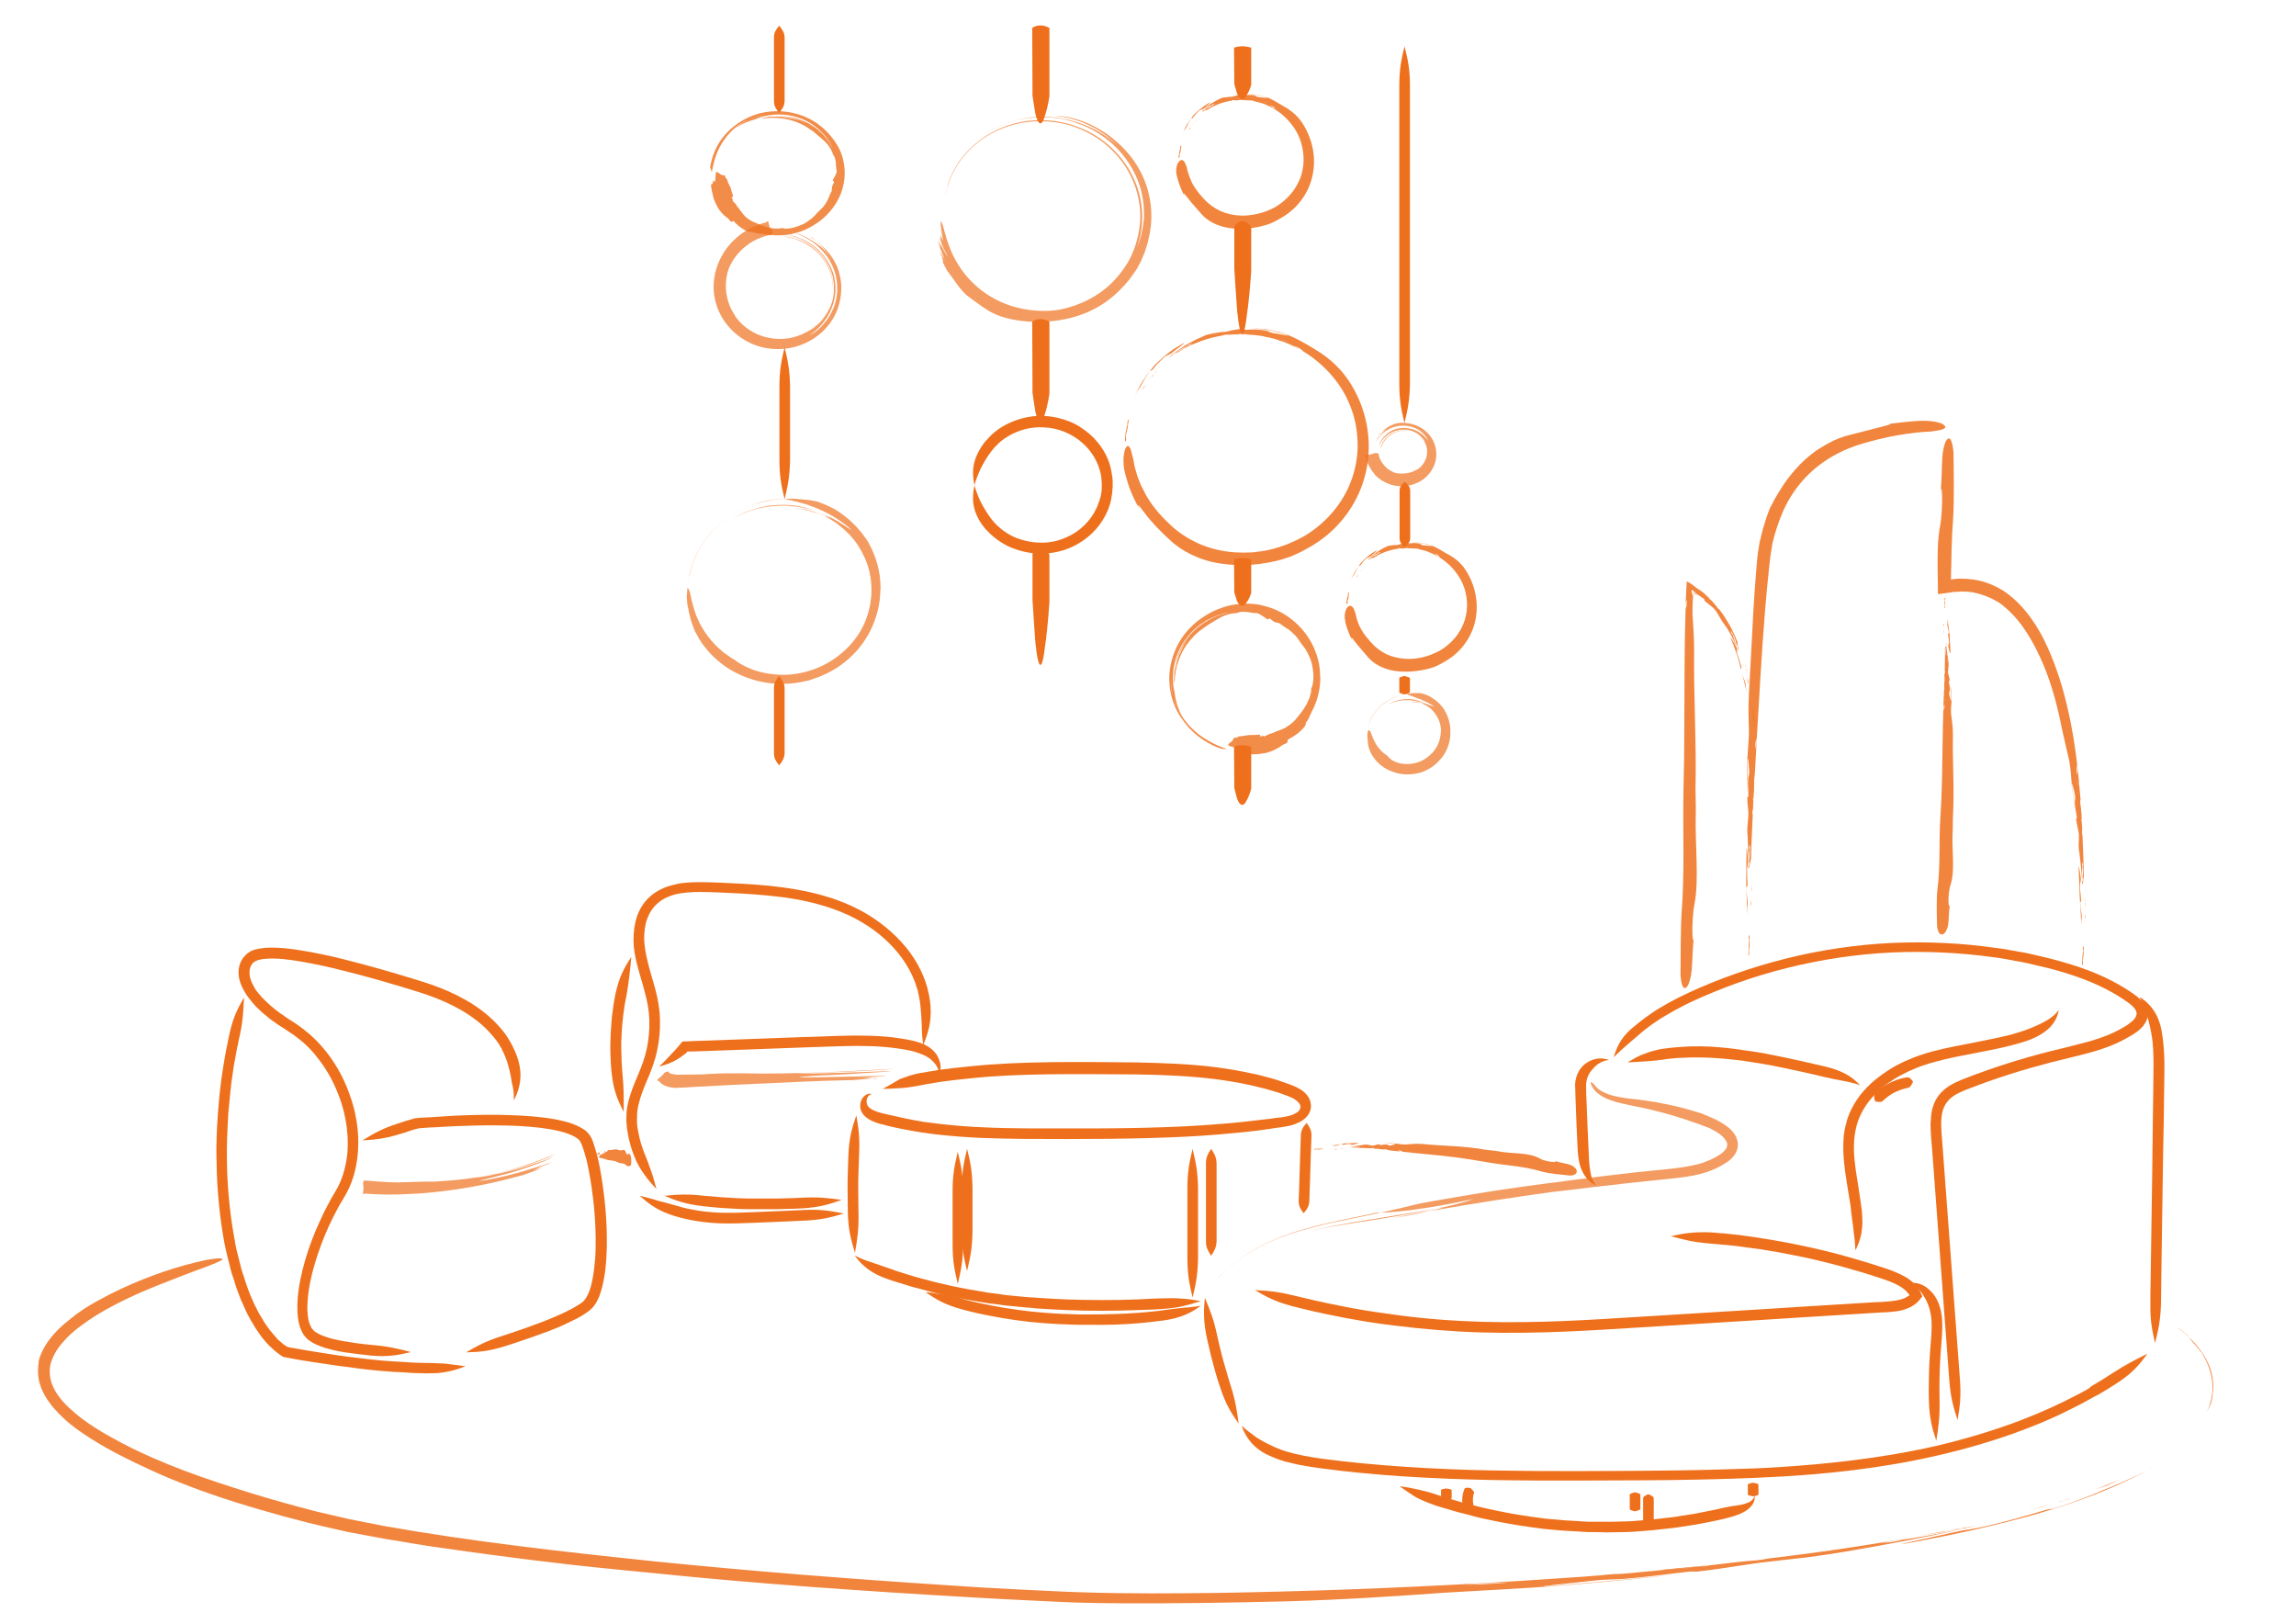 <?xml version="1.0" encoding="UTF-8"?> <!-- Generator: Adobe Illustrator 23.0.2, SVG Export Plug-In . SVG Version: 6.00 Build 0) --> <svg xmlns="http://www.w3.org/2000/svg" xmlns:xlink="http://www.w3.org/1999/xlink" x="0px" y="0px" viewBox="0 0 841.9 595.3" style="enable-background:new 0 0 841.9 595.3;" xml:space="preserve"> <style type="text/css"> .st0{opacity:0.7;} .st1{fill:#EE701C;} .st2{fill:none;stroke:#EE701C;stroke-width:0;} .st3{opacity:0.85;} .st4{opacity:0.8;} .st5{fill:none;stroke:#F9BC8E;stroke-width:1.250000e-02;} .st6{fill:none;stroke:#EE701C;stroke-width:1.250000e-02;} .st7{fill:none;stroke:#F9BD8F;stroke-width:0.5;stroke-miterlimit:10;} </style> <g id="Слой_3"> <g class="st0"> <g> <path class="st1" d="M345.7,96.1c0.4,0.8,0.8,1.6,1.2,2.4c0.4,0.8,1,1.5,1.5,2.2c0.3,0.4,0.5,0.7,0.8,1.1 c0.3,0.4,0.5,0.7,0.8,1.1c0.5,0.7,1,1.4,1.5,2.1c1.1,1.3,2.1,2.7,3.6,3.7c0.9,0.7,1.8,1.4,2.7,2c0.9,0.6,1.8,1.4,2.8,2l1.4,0.9 c0.5,0.3,1,0.6,1.5,0.9c1,0.5,2.1,1,3.2,1.4c4.1,1.4,8.5,2,12.8,2.1c4.3,0.1,8.7-0.4,12.9-1.4c4-1,7.7-2.5,11.1-4.6 c3.4-2.1,6.4-4.7,9-7.6l1.9-2.3l1.7-2.4l0.4-0.6l0.4-0.6l0.7-1.3l0.7-1.3l0.6-1.4l0.6-1.4c0.2-0.5,0.4-0.9,0.5-1.4 c0.3-1,0.6-1.9,0.9-2.9c0.4-2,0.9-3.9,1.1-6c0.5-4.7,0-10-1.7-15c-1.7-5-4.6-9.6-8.1-13.2c-1.3-1.4-3-2.9-5-4.5 c-2-1.5-4.4-3-6.8-4.2c-4.9-2.4-10.2-3.5-13.4-3.4c8.4,0.7,16.8,4.8,22.6,10.7c-6.6-6.1-15.6-9.7-24.6-10.3c-9-0.6-18.2,2-25.2,7 c3.3-2.3,7-4.1,10.9-5.3c3.9-1.2,8-1.6,12.1-1.6l3.1,0.1l3,0.4c1,0.1,2,0.4,3,0.7c1,0.2,2,0.5,2.9,0.9c3.9,1.3,7.4,3.2,10.6,5.6 c6.4,4.8,11,11.7,13,19c0.9,3.7,1.3,7.4,1,11.1c-0.4,3.6-1.2,7.1-2.6,10.3c2.8-7.6,2.9-17-1-25.5c-1.9-4.2-4.7-8.1-8.2-11.4 c-3.5-3.3-7.7-5.9-12.2-7.6c-9.1-3.5-19.5-3.4-28.2,0.3c-4.3,1.8-8.2,4.4-11.4,7.5c-3.2,3.1-5.6,6.7-7.2,10.4 c-0.4,1.2-1,2.3-1.2,3.6c-0.3,1.2-0.6,2.3-0.7,3.4c0.6-3.9,2.1-7.8,4.5-11.5c2.3-3.6,5.5-6.9,9.3-9.5c3.8-2.6,8.2-4.5,12.8-5.5 c4.6-1,9.5-1.1,14.2-0.4c4.7,0.7,9.3,2.4,13.3,4.8c4.1,2.4,7.6,5.6,10.4,9.3c5.6,7.3,7.8,16.5,6.6,24.6 c-0.5,3.7-1.6,7.3-3.2,10.7c-1.7,3.3-3.9,6.3-6.5,9c-5.2,5.3-12.1,8.7-19.4,10.2c-4,0.7-8.1,0.6-12.1,0 c-8.2-1.2-16-5.3-21.5-11.5c-2.5-2.7-5.3-7-6.9-11.3c-0.4-1.1-0.7-2.1-1.1-3.1c-0.3-1-0.5-2-0.8-2.8c-0.4-1.7-0.8-3.1-1.4-3.9 c0,1.2,0.1,2.6,0.3,3.8c0.3,1.3,0.4,2.6,0.6,3.7c-0.4-0.8-0.7-1.8-1-2.9c0.1,0.5,0.2,1.1,0.2,1.6c0.1,0.5,0.2,1.1,0.4,1.5 c-0.3-0.7-0.5-1.5-0.8-1.8c0.1,1.3,0.9,2.9,1.2,3.8c0.1,0.6,1.6,2.8,1.7,3.6c-0.5-0.9-1.1-1.8-1.6-2.7c-0.5-1-0.9-1.9-1.3-2.7 c0.2,0.7,0.4,1.3,0.5,2c-0.4-0.8-0.9-2.3-1.2-2.7c0.2,0.8,0.5,1.6,0.7,2.4c0.1,0.4,0.2,0.8,0.4,1.2c0.2,0.4,0.3,0.8,0.5,1.2 c0.3,0.7,0.5,1.3,0.7,2c0.3,0.6,0.6,1.2,1,1.8c-1-1.4-1.8-3.5-2.5-4.4c0.2,0.8,0.5,1.5,0.9,2.2c-0.1-0.1-0.1-0.1-0.2-0.1 c0.1,0.3,0.3,0.8,0.4,1.1c0,0-0.1,0.1-0.1,0.1l0.1,0"></path> <path class="st1" d="M348.2,92.5c0.5,1.5,1.6,3.5,2.2,4.8"></path> <path class="st2" d="M418.3,82.2c0,0,0-0.3,0.1-1c0-0.6,0-1.6-0.1-2.8c0-0.3,0-0.6,0-1c0-0.3-0.1-0.7-0.1-1.1 c-0.1-0.7-0.2-1.5-0.3-2.4c-0.2-0.8-0.4-1.7-0.7-2.7c-0.1-0.5-0.3-1-0.5-1.4c-0.2-0.5-0.4-1-0.5-1.5c-1.6-4-4.3-8.6-8.4-12.5 c-0.5-0.5-1.1-0.9-1.6-1.4c-0.3-0.2-0.5-0.5-0.8-0.7l-0.9-0.6c-0.6-0.4-1.2-0.9-1.8-1.3c-0.6-0.4-1.3-0.8-2-1.2 c-1.3-0.8-2.7-1.4-4.2-2.1c-0.7-0.3-1.5-0.5-2.2-0.8c-0.8-0.3-1.5-0.6-2.3-0.7c-6.2-1.7-13-1.9-19.3-0.2 c-3.2,0.7-6.1,2.1-8.9,3.5c-1.3,0.8-2.7,1.6-3.9,2.6c-0.6,0.5-1.2,0.9-1.8,1.4c-0.6,0.5-1.1,1-1.6,1.5c-0.3,0.3-0.5,0.5-0.8,0.8 l-0.7,0.8c-0.5,0.5-1,1.1-1.4,1.6c-0.4,0.6-0.8,1.2-1.2,1.7c-0.4,0.6-0.8,1.1-1.1,1.7c-0.6,1.2-1.3,2.3-1.8,3.5 c-0.2,0.6-0.5,1.2-0.7,1.7c-0.2,0.6-0.4,1.2-0.5,1.7c-1.3,4.6-1.2,8.7-0.7,11.7"></path> </g> <path class="st2" d="M400,48.5c0,0-0.5-0.2-1.4-0.7c-0.5-0.2-1-0.5-1.7-0.8c-0.7-0.3-1.5-0.5-2.3-0.9c-3.5-1.2-8.7-2.4-14.8-2 c-0.8,0.1-1.5,0.1-2.3,0.2c-0.8,0.1-1.6,0.3-2.4,0.4c-0.4,0.1-0.8,0.1-1.2,0.2c-0.4,0.1-0.8,0.2-1.2,0.3c-0.8,0.2-1.6,0.4-2.4,0.7 c-3.2,1.1-6.4,2.6-9.3,4.6c-0.8,0.4-1.4,1.1-2.1,1.6c-0.7,0.6-1.4,1.1-2,1.7c-0.6,0.6-1.3,1.2-1.9,1.9l-1.7,2 c-0.6,0.7-1,1.4-1.5,2.1c-0.5,0.7-1,1.4-1.3,2.2c-0.4,0.8-0.8,1.5-1.1,2.3c-0.3,0.8-0.6,1.6-0.9,2.3"></path> </g> <g class="st0"> <g> <path class="st1" d="M252.1,215.5c0,0-0.1,0.7-0.2,2c0,0.3,0,0.7-0.1,1.1c0,0.4,0,0.9,0.1,1.3c0.1,1,0.1,2.1,0.5,3.3 c0,0,0.1,0.6,0.3,1.6c0.1,0.5,0.3,1.2,0.5,2c0.1,0.4,0.2,0.8,0.4,1.3c0.1,0.5,0.3,0.9,0.5,1.4c0.2,0.5,0.4,1,0.6,1.6 c0.2,0.6,0.6,1.1,0.9,1.7c0.3,0.6,0.6,1.2,1,1.8c0.4,0.6,0.8,1.3,1.3,1.9c1.9,2.6,4.5,5.3,8,7.8c3.5,2.4,7.9,4.5,13,5.6 c5.1,1.1,11,1.2,17-0.3c0.8-0.1,1.5-0.4,2.3-0.7c0.7-0.3,1.5-0.5,2.3-0.8c1.5-0.7,3-1.3,4.4-2.1c2.9-1.6,5.7-3.7,8.2-6.3 c0.6-0.7,1.3-1.3,1.8-2c0.6-0.7,1.1-1.4,1.7-2.2c1-1.5,2-3.1,2.8-4.8c1.6-3.4,2.8-7.1,3.2-11.1c0-0.4,0.1-0.7,0.1-1.1 c0,0,0-0.4,0.1-1.3c0-0.4,0-1,0.1-1.6c0-0.6-0.1-1.4-0.1-2.2c-0.2-3.4-1.1-8.6-4.3-14.4c0,0,0-0.1-0.1-0.2 c-0.1-0.1-0.2-0.4-0.4-0.6c-0.3-0.5-0.8-1.2-1.5-2.1c-0.6-0.9-1.5-1.8-2.3-2.8c-0.4-0.5-1-1-1.5-1.5c-0.5-0.5-1-1-1.6-1.5 c-1.2-0.9-2.3-1.9-3.6-2.7c-0.6-0.4-1.2-0.8-1.8-1.1c-0.6-0.3-1.2-0.6-1.8-0.9c-0.3-0.1-0.6-0.3-0.8-0.4 c-0.3-0.1-0.6-0.2-0.8-0.3c-0.5-0.2-1-0.4-1.5-0.6c-0.9-0.4-1.6-0.5-2.1-0.6c0,0-0.4-0.1-1.1-0.2c-0.4-0.1-0.8-0.2-1.4-0.2 c-0.6-0.1-1.2-0.1-1.9-0.2c-2.9-0.3-7.3-0.6-12.6,0.5c-0.7,0.1-1.3,0.3-2,0.4c-0.7,0.2-1.4,0.4-2.1,0.6c-1.5,0.4-2.9,1-4.4,1.6 c-3,1.4-6.1,3.2-9,5.7c-2.9,2.5-5.7,5.6-7.8,9.4c-2.2,3.8-3.7,8.3-4.2,13.3c0,0,0.1-0.3,0.1-1c0-0.3,0.1-0.7,0.2-1.2 c0.1-0.5,0.2-1,0.4-1.7c0.5-2.5,1.6-6.1,3.9-10c2.3-3.9,6-8.2,11.1-11.6c2.6-1.7,5.6-3.2,8.9-4.3c3.3-1.2,6.9-1.8,10.7-2 c0,0,0.5,0.2,1.6,0.4c0.5,0.1,1.2,0.3,2,0.5c0.8,0.2,1.8,0.4,2.8,0.7c1.1,0.3,2.3,0.6,3.6,1.2c1.4,0.4,2.8,1.1,4.4,1.8 c3.1,1.5,6.7,3.6,10.4,6.9c0,0-0.5-0.2-1.6-0.9c-0.3-0.2-0.6-0.4-1-0.7c-0.4-0.2-0.8-0.5-1.3-0.8c-0.5-0.3-1-0.7-1.6-1 c-0.6-0.3-1.3-0.7-2-1.1c-1.5-0.7-3.3-1.6-5.5-2.4c-0.5-0.2-1.1-0.4-1.7-0.5c-0.6-0.2-1.2-0.4-1.9-0.5c-0.7-0.1-1.3-0.3-2-0.4 c-0.3-0.1-0.7-0.1-1.1-0.2c-0.4-0.1-0.7-0.1-1.1-0.1c-3-0.5-6.5-0.4-10.3,0.1c-3.8,0.6-8,1.8-12.2,4.2c0,0,0.4-0.2,1.4-0.8 c0.5-0.3,1.2-0.6,2-1c0.4-0.2,0.9-0.4,1.4-0.6c0.5-0.2,1.1-0.4,1.8-0.6c2.6-0.9,6.3-1.9,11.2-1.9c1.2,0,2.6,0,4,0.2 c0.7,0.1,1.4,0.1,2.2,0.3c0.7,0.2,1.5,0.3,2.2,0.5c3,0.8,6.4,2,9.7,4c0,0-0.1,0-0.3-0.1c-0.2-0.1-0.4-0.2-0.7-0.3 c-0.6-0.2-1.6-0.6-2.7-1c-2.4-0.8-5.6-1.8-9.5-2.5c0,0,0.3,0,0.8,0.1c0.5,0.1,1.3,0.2,2.3,0.4c0.5,0.1,1.1,0.2,1.7,0.4 c0.6,0.2,1.3,0.4,2.1,0.6c0.7,0.3,1.5,0.6,2.4,0.9c0.9,0.3,1.7,0.8,2.6,1.3c0.5,0.2,0.9,0.5,1.4,0.8c0.5,0.3,0.9,0.6,1.4,0.9 c0.5,0.3,0.9,0.7,1.4,1.1c0.5,0.4,1,0.8,1.5,1.2c0.9,0.9,2,1.8,2.9,2.9c0.4,0.6,1,1.1,1.4,1.7c0.4,0.6,0.9,1.2,1.3,1.9 c1.6,2.6,3.1,5.7,3.9,9.2c0.8,3.5,1,7.4,0.4,11.4c0.1-0.8,0.2-1.5,0.3-2.2c0-0.6,0-1.2,0.1-1.6c0-0.9,0-1.4,0-1.6 c0-0.4,0,0.6-0.1,2.4c0,1-0.3,2.1-0.4,3.5c-0.1,0.7-0.3,1.4-0.5,2.2c-0.2,0.8-0.4,1.6-0.7,2.4c-1.1,3.3-3.1,7-6.1,10.3 c-3,3.3-6.9,6.2-11.2,8.1c-4.3,1.9-9,2.9-13.3,2.9c-4.3,0-8.2-0.8-11.3-1.9c-1.5-0.6-2.9-1.2-3.9-1.8c-0.5-0.3-1-0.6-1.5-0.9 c-0.4-0.3-0.8-0.6-1.1-0.8c0,0-0.4-0.3-1.2-0.7c-0.7-0.5-1.7-1.2-3-2.1c-2.3-1.9-5.2-4.8-7.3-8.2c-2.2-3.4-3.5-7.2-4.2-10.2 c-0.2-0.7-0.3-1.4-0.5-2.1c-0.1-0.6-0.2-1.2-0.3-1.6C252.5,216,252.3,215.5,252.1,215.5"></path> <path class="st2" d="M308.8,190.1c0,0-0.1-0.1-0.3-0.2c-0.2-0.1-0.6-0.3-1-0.6c-0.9-0.4-2.2-1.2-4-1.9c-0.4-0.2-0.9-0.4-1.4-0.6 c-0.5-0.2-1-0.3-1.6-0.5c-0.6-0.2-1.1-0.4-1.7-0.5c-0.6-0.1-1.2-0.3-1.9-0.4c-1.3-0.4-2.7-0.5-4.2-0.7c-0.7-0.1-1.5-0.1-2.3-0.1 c-0.4,0-0.8,0-1.2-0.1c-0.4,0-0.8,0-1.2,0c-3.3,0-6.9,0.5-10.5,1.6c-3.7,1.1-7.4,2.8-10.9,5.3c-3.5,2.5-6.8,5.7-9.2,9.8 c-2.5,4.1-4.3,8.9-4.9,14.2"></path> </g> <path class="st2" d="M318.7,207.9c0,0-0.2-0.6-0.7-1.7c-0.2-0.6-0.6-1.2-0.9-1.9c-0.2-0.4-0.4-0.8-0.6-1.2 c-0.3-0.4-0.5-0.8-0.8-1.3c-0.3-0.4-0.6-0.9-0.9-1.4c-0.4-0.5-0.7-0.9-1.1-1.4c-0.7-1-1.7-2-2.7-3c-2.1-2-4.6-4-7.5-5.6 c-5.9-3.3-13.7-4.9-21.4-3.9c-7.7,1-15.2,4.7-20.6,10.2"></path> </g> <g class="st3"> <path class="st1" d="M418.8,143.1c0.5-0.7,0.9-1.5,1.4-2.2c-0.3,0.3-0.5,0.7-0.8,1C419.1,142.3,419,142.7,418.8,143.1z"></path> <path class="st1" d="M421.8,139c0.1-0.1,0.2-0.2,0.3-0.4c0.1-0.1,0.1-0.2,0.2-0.3L421.8,139z"></path> <path class="st1" d="M424.7,135.5c-0.6,0.6-1.1,1.1-1.6,1.7C423.6,136.8,424.1,136.2,424.7,135.5z"></path> <path class="st1" d="M422.2,138.1c0.2-0.2,0.4-0.2,0.1,0.2l0,0c0.3-0.4,0.5-0.7,0.8-1.1C422.7,137.5,422.4,137.9,422.2,138.1z"></path> <path class="st1" d="M422.2,138.1c-0.2,0.2-0.5,0.5-0.7,0.6C421.7,138.5,421.9,138.3,422.2,138.1z"></path> <path class="st1" d="M421.6,136.1c0.3-0.4,0.6,0,1.1-0.7c0.4-0.4,0.7-0.8,1-1.2c0.2-0.2,0.3-0.4,0.5-0.6l0.5-0.5 c0.7-0.7,1.4-1.4,2.2-2.1c0.7-0.7,2.2-1.1,2.9-1.7c0.8-0.8,2.5-1.8,3.5-2.7c0.5-0.4,0.9-0.7,0.9-0.8c0.1-0.1-0.2,0-0.9,0.4 c-1.1,0.7-2.1,1.2-3,1.8c-0.9,0.7-1.7,1.3-2.5,1.9c-0.8,0.6-1.5,1.3-2.3,2c-0.8,0.7-1.6,1.4-2.3,2.2 C422.7,134.8,422.1,135.5,421.6,136.1c-0.7,0.8-1.2,1.5-1.7,2.3c-1.1,1.4-1.9,3.1-2.8,4.7c-0.5,0.9-0.9,1.8-1.4,2.6 c0.7-1.1,1.2-2.3,2.1-3.4c0.6-0.8,1-1.8,1.6-2.8C420,138.5,420.7,137.3,421.6,136.1z"></path> <path class="st1" d="M412.9,161.2c0-0.5-0.1-1.4-0.1-1.4c0.2-1,0.5-2,0.7-3.1c0.1-0.5,0.1-1.1,0.2-1.6c0.1-0.5,0.2-1,0.3-1.6 c-0.2,0.3-0.3,0.6-0.5,0.9c-0.2,0.6-0.2,0.9-0.1,1c0,0.1,0.1-0.2,0.3-0.7c-0.8,2.4-1.2,4.8-1.2,7.2 C412.6,161.8,412.8,161.9,412.9,161.2z"></path> <path class="st1" d="M412.4,163.4c0-0.5,0-1,0-1.4c0,0,0,0,0,0C412.4,162.5,412.4,163,412.4,163.4L412.4,163.4z"></path> <path class="st1" d="M432,129.1c5.2-3.2,10.7-5.2,16.3-6.1c0.4-0.2,0.7-0.3,1.3-0.3c0.4,0,0.9,0,1.3,0c0.8-0.1,1.6-0.1,2.4-0.1 c0.3,0,0.6-0.1,0.9-0.1c0,0,0,0,0,0c0.5-0.1,0.3-0.1,0-0.2c-0.3,0-0.6-0.1-0.9-0.1c0.2,0,0.6,0.1,0.9,0.1c0.4,0,0.8,0.1,1.3,0.1 c0.7,0,1.5,0,2.3,0.1c-0.9,0-1.7,0-2.3-0.1c-0.5,0-0.9,0.1-1.4,0.1c-0.1,0-0.3,0-0.4,0.1c1.9-0.2,3.7,0.1,5.6,0.2 c0.4,0,0.8,0,1.2,0.1c1.3,0.1,2.7,0.3,3.5,0.6c0.3,0,0.6,0.2,1,0.2l-0.2-0.1c0.1,0.1,0.3,0.1,0.4,0.1l2,0.5l1,0.3 c0.3,0.1,0.7,0.2,1,0.4c0.9,0.2,1.8,0.4,2.7,0.7c0,0,0.1,0.1,0.3,0.2c0.2,0.1,0.4,0.3,0.5,0.4c0.4,0,0.9,0.2,1.5,0.4 c-0.6-0.4-1.2-0.9-1.8-1.2c-0.8-0.5-2.2-0.3-3.1-1.1c0.9,0.8,2.3,0.5,3.1,1.1c0.6,0.4,1.1,0.8,1.8,1.2c0.6,0.2,1.3,0.5,2,0.9 c0.7,0.4,1.3,0.9,1.8,1.3c-0.8-0.3-1.5-0.7-2.1-1.2c-0.6-0.4-1.2-0.7-1.7-1.1c-0.6-0.2-1.1-0.4-1.5-0.4c-0.1-0.1-0.3-0.3-0.5-0.4 c-0.2-0.1-0.3-0.2-0.3-0.2c-0.9-0.2-1.8-0.5-2.7-0.7c2.6,0.9,5.2,2,7.6,3.4c4,2.2,7.5,5.1,10.5,8.3c3,3.3,5.5,6.9,7.2,10.9 c1.8,4,2.9,8.3,3.2,12.8c0.4,4.5-0.1,9-1.4,13.5c-2.8,9.7-9.5,17.6-17.5,22.5c-4,2.4-8.3,4.1-12.7,5.2c-2.2,0.6-4.4,0.8-6.6,1.1 l-3.4,0.1c-1.1,0-2.2-0.1-3.3-0.1c-4.4-0.3-8.9-1.3-13-3.1c-4.1-1.8-8-4.3-11.3-7.6c-2.6-2.4-6-6.2-8.4-10.5 c-0.5-1.1-1.1-2.2-1.7-3.3c-0.4-1.1-0.9-2.2-1.3-3.3c-0.3-1.1-0.6-2.1-0.9-3.1c-0.2-0.5-0.2-1-0.3-1.4c-0.1-0.5-0.2-0.9-0.2-1.3 c-0.1-0.5-0.3-1-0.4-1.5c-0.1-0.5-0.2-0.9-0.3-1.2c-0.2-0.7-0.3-1.3-0.5-1.7c-0.4-0.8-0.7-1.1-1-1c-0.6,0.1-1.1,1.5-1.1,1.7 c-0.2,0.8-0.3,1.5-0.4,2.3c-0.1,0.7,0,1.5,0,2.2c0,0.8,0.1,1.5,0.2,2.3c0.2,0.8,0.3,1.6,0.6,2.5c0.9,3.4,2.3,7.6,5.6,13.1 c-1.1-1.9-1.3-2.6-1-2.4c0.1,0.1,0.4,0.4,0.8,0.9c0.4,0.5,0.8,1.1,1.4,1.8c2.1,3,6.1,7.1,9.2,9.9c4.3,4.2,11.1,7.7,18.7,8.8 c7.6,1.2,15.7,0.5,22.9-1.6c0.9-0.3,1.8-0.6,2.7-0.9c0.9-0.3,1.8-0.8,2.7-1.2c1.9-0.8,3.6-1.9,5.6-3c9.9-6,17.1-15.9,19.5-27.1 c2.5-11.2,0.3-23.5-6.6-33.6c-3.7-5.4-8.3-8.9-12.9-11.6c-3.3-2-7-4.1-10-5.1c-0.6-0.2-1.2-0.4-1.7-0.6c-0.6-0.2-1.2-0.3-1.7-0.4 c-1.1-0.2-2.2-0.5-3.3-0.7c-2.2-0.2-4.3-0.5-6.3-0.4c2.3,0,4.2,0.3,6.3,0.6c1,0.1,2,0.4,3.1,0.6c0.5,0.1,1.1,0.3,1.7,0.4 c0.6,0.2,1.1,0.4,1.8,0.6c3.2,1.1-2.4-0.3-4.6-0.5c-0.5-0.1-1-0.3-1.6-0.6c-0.6-0.2-1.2-0.4-1.7-0.4c-1-0.1-2-0.3-3.1-0.3 c-1,0-2.1,0-3.2,0.1c-1,0.1-0.8-0.4-1.3-0.4c-1.5,0.1-2.9,0.4-4.1,0.6c-1.2,0.3-2.2,0.6-3.2,0.6c-1.5,0.1-2.8,0.4-4,0.6 c-0.8,0.2-1.6,0.3-2.4,0.6c-0.5,0.2-1,0.4-1.5,0.7c0.5,0,0.7,0.1,0.9,0.2c-0.8,0.2-1.8,0.5-2.6,0.7c0.8-0.2,1.8-0.5,2.6-0.7 c-0.2-0.1-0.4-0.2-0.9-0.2c-1.9,0.7-3.7,1.8-5.6,2.8c-1.8,1.2-3.7,2.3-5.3,3.7c0,0,0,0,0.1,0c1-0.7,2-1.5,3.1-2 c0.5-0.3,1.1-0.6,1.6-0.8c0.3-0.1,0.6-0.3,0.8-0.4c0.3-0.1,0.6-0.2,0.9-0.3c-1,0.4-1,0.2,0.1-0.4c0.3-0.1,0.7-0.1,1-0.2 c-2,1-3.7,2.2-5.7,3c0,0-0.7,0.6-1,0.9c-0.6,0.3-0.7,0.2-0.9,0.2c-0.4,0.3-0.8,0.6-1.2,0.9C429.2,130.7,431.9,129,432,129.1z"></path> <path class="st1" d="M455.6,122.4c-0.3,0-0.7,0.1-1.2,0.1L455.6,122.4l1.2,0.1l2.3,0.1C458.3,122.4,457,122.4,455.6,122.4z"></path> </g> <g class="st3"> <path class="st1" d="M435.9,47.8c0.3-0.4,0.5-0.8,0.8-1.2c-0.2,0.2-0.3,0.3-0.5,0.5C436,47.4,436,47.6,435.9,47.8z"></path> <path class="st1" d="M437.5,45.7c0.1-0.1,0.1-0.1,0.2-0.2c0-0.1,0.1-0.1,0.1-0.2L437.5,45.7z"></path> <path class="st1" d="M439,43.8c-0.3,0.3-0.6,0.6-0.8,0.9C438.4,44.5,438.7,44.2,439,43.8z"></path> <path class="st1" d="M437.6,45.1c0.1-0.1,0.2-0.1,0.1,0.1l0,0c0.1-0.2,0.3-0.4,0.4-0.6C438,44.8,437.8,45,437.6,45.1z"></path> <path class="st1" d="M437.6,45.1c-0.1,0.1-0.3,0.2-0.4,0.3C437.3,45.3,437.5,45.2,437.6,45.1z"></path> <path class="st1" d="M436.7,43.5c0.1-0.2,0.5,0.1,0.7-0.3c0.7-1,1.4-1.8,2.3-2.6c0.3-0.4,1.3-0.5,1.7-0.8c0.9-0.8,3.4-2.9,1.8-2 c-0.6,0.4-1.2,0.7-1.7,1.1c-0.5,0.4-0.9,0.7-1.4,1.1c-0.5,0.3-0.8,0.7-1.3,1.1c-0.4,0.4-0.9,0.8-1.3,1.3 C437.3,42.8,437,43.2,436.7,43.5c-0.4,0.4-0.6,0.9-0.9,1.3c-0.6,0.8-1,1.8-1.5,2.7c-0.3,0.5-0.5,1-0.8,1.4 c0.4-0.6,0.7-1.2,1.3-1.8c0.3-0.4,0.5-1,0.8-1.6C435.9,44.9,436.2,44.2,436.7,43.5z"></path> <path class="st1" d="M432.6,57.5c0-0.2-0.1-0.8-0.1-0.8c0.2-0.5,0.4-1.1,0.5-1.6c0-0.3,0.1-0.6,0.1-0.9c0-0.3,0.1-0.6,0.1-0.9 l-0.4,0.4c-0.1,0.3-0.1,0.5,0,0.6c0,0,0.1-0.1,0.2-0.4c-0.5,1.3-0.8,2.6-0.8,3.9C432.3,57.9,432.5,57.9,432.6,57.5z"></path> <path class="st1" d="M432.2,58.7c0-0.3,0-0.5,0-0.8c0,0,0,0,0,0C432.2,58.2,432.2,58.5,432.2,58.7L432.2,58.7z"></path> <path class="st1" d="M442.8,40.2c2.8-1.8,5.8-2.8,8.8-3.3c0.2-0.1,0.4-0.3,0.7-0.2c0.2,0,0.5,0.1,0.7,0.1c0.4,0,0.9,0,1.3-0.1 c0.2,0,0.3,0,0.5-0.1l0,0c0.2-0.1,0.2-0.1,0-0.2c-0.2,0-0.3-0.1-0.5-0.2c0.1,0,0.3,0.1,0.5,0.2c0.2,0.1,0.4,0.1,0.7,0.1 c0.4,0,0.8,0,1.3,0c-0.5,0-0.9,0-1.3,0c-0.3,0-0.5,0.1-0.7,0.1c-0.1,0-0.1,0-0.2,0.1c1-0.1,2,0.1,3,0.1c0.2,0,0.5,0,0.6,0 c0.7,0,1.5,0.1,1.9,0.4c0.2,0,0.3,0.1,0.5,0.1l-0.1-0.1c0.1,0,0.1,0.1,0.2,0.1c0.7,0.2,1.5,0.4,2.2,0.6c0.5,0.1,1,0.1,1.5,0.2 c0,0,0.3,0.3,0.4,0.4c0.2,0,0.5,0,0.9,0.1c-0.3-0.3-0.6-0.6-0.9-0.8c-0.4-0.4-1.3,0.1-1.7-0.6c0.4,0.6,1.3,0.2,1.7,0.6 c0.3,0.2,0.6,0.5,0.9,0.8c0.3,0.1,0.7,0.3,1.1,0.5c0.3,0.2,0.7,0.5,0.9,0.8c-0.5-0.1-0.8-0.4-1.1-0.6c-0.3-0.2-0.6-0.5-0.9-0.7 c-0.3-0.1-0.6-0.2-0.9-0.1c-0.1-0.2-0.4-0.4-0.4-0.4c-0.5-0.1-1-0.2-1.5-0.2c1.4,0.5,2.8,1.1,4.1,1.9c2.1,1.2,4,2.8,5.5,4.5 c1.6,1.8,2.9,3.7,3.8,5.8c1.8,4.3,2.3,9.2,0.9,14c-1.6,5.1-5.2,9.2-9.4,11.7c-2.1,1.2-4.4,2.1-6.7,2.6c-2.3,0.5-4.6,0.8-7,0.6 c-2.3-0.2-4.6-0.7-6.7-1.7c-2.1-1-4.1-2.4-5.7-4.1c-1.2-1.3-2.9-3.2-4.2-5.4c-0.3-0.6-0.6-1.1-0.8-1.7c-0.2-0.6-0.5-1.1-0.7-1.7 c-0.2-0.6-0.3-1.1-0.5-1.6c-0.2-0.5-0.2-1-0.3-1.4c-0.1-0.3-0.2-0.5-0.3-0.7c-0.1-0.2-0.1-0.4-0.2-0.6c-0.2-0.4-0.3-0.7-0.5-0.9 c-0.3-0.4-0.7-0.6-1-0.5c-0.6,0-1.1,0.8-1.2,0.9c-0.2,0.4-0.4,0.8-0.5,1.2c-0.1,0.4-0.1,0.8-0.2,1.3c0,0.4,0,0.9,0,1.3 c0.1,0.4,0.2,0.9,0.3,1.4c0.5,1.9,1.2,4.2,2.9,7.5c-0.5-1.1-0.6-1.5-0.4-1.4c0.2,0.1,0.6,0.7,1.3,1.5c1.2,1.7,3.4,4,4.9,5.8 c2.2,2.7,6.1,4.8,10.5,5.4c4.3,0.6,8.9,0.2,13-1c2.1-0.5,4.1-1.6,6.3-2.9c5.7-3.3,9.9-9,11.2-15.5c1.4-6.4,0-13.4-3.9-19.3 c-2.1-3.1-4.9-5-7.5-6.4c-1.9-1.1-3.9-2.4-5.6-2.9c-2.7-0.9-5.1-1.2-7.4-1.1c2.6,0,4.5,0.3,7.2,1.1c1.8,0.6-1.5,0.1-2.7,0 c-0.3,0-0.6-0.2-0.9-0.4c-0.3-0.2-0.6-0.3-0.9-0.3c-0.6-0.1-1.1-0.1-1.7-0.1c-0.6,0-1.2,0.1-1.8,0.1c-0.5,0.1-0.5-0.4-0.7-0.3 c-0.9,0.1-1.6,0.3-2.3,0.5c-0.7,0.2-1.2,0.4-1.8,0.4c-0.8,0-1.5,0.2-2.3,0.2c-0.4,0.1-0.9,0.1-1.3,0.3c-0.3,0.1-0.5,0.3-0.8,0.4 c0.3,0.1,0.4,0.2,0.6,0.3c-0.4,0.1-1,0.2-1.5,0.3c0.4-0.1,1-0.2,1.5-0.3c-0.1-0.1-0.3-0.3-0.6-0.3c-1,0.5-2,1.1-3,1.7 c-1,0.7-2,1.4-2.8,2.2l0.1,0c0.5-0.4,1.1-0.8,1.7-1.1c0.6-0.3,1.2-0.6,1.9-0.7c-0.6,0.2-0.6,0,0-0.3l0.6,0c-1,0.6-2,1.3-3.1,1.6 c0,0-0.4,0.4-0.5,0.6c-0.3,0.2-0.4,0-0.6,0c-0.2,0.2-0.4,0.3-0.6,0.5C441.2,40.9,442.8,40.1,442.8,40.2z"></path> <path class="st1" d="M455.6,36.5c-0.2,0-0.4,0-0.6,0.1c0.8-0.1,1.7,0.1,2.5,0.1C457.1,36.5,456.4,36.5,455.6,36.5z"></path> </g> <g class="st4"> <path class="st1" d="M449.9,274.7c-0.6-0.3-1.3-0.6-2.2-0.9c-0.9-0.3-1.8-0.8-2.9-1.3c-2.1-1.1-4.5-2.5-6.5-4.3 c-2.1-1.8-3.9-4-5.3-6.2c-0.6-1.1-1.3-2.2-1.7-3.2c-0.5-1-0.8-2-1-2.8c-0.2-0.6-0.3-1.3-0.5-1.8c-0.1-0.6-0.3-1.1-0.3-1.6 c-0.1-1-0.2-1.9-0.2-2.7c0-0.6,0-0.2,0.1,0.9c0.1,0.6,0.1,1.3,0.2,2.2c0.1,0.4,0.2,0.9,0.3,1.4c0.1,0.5,0.2,1,0.4,1.6 c0.2,0.5,0.3,1,0.5,1.5c0.2,0.5,0.5,1.1,0.7,1.6c0.1,0.3,0.3,0.6,0.4,0.9c0.2,0.3,0.3,0.6,0.5,0.8c0.3,0.6,0.6,1.2,1.1,1.8 c-1.8-3.1-2.6-6.5-2.8-8.8c-0.1-0.4-0.2-0.8-0.3-1.3l-0.2-1.3c-0.1-0.9-0.1-1.7-0.1-2.6c-0.1-7.8,3.9-15.1,10-19.6 c0.6-0.4,1.3-0.9,2.1-1.4c0.4-0.2,0.9-0.5,1.4-0.7c0.5-0.2,0.9-0.5,1.5-0.7c0.5-0.2,1-0.4,1.5-0.6c0.5-0.2,1-0.3,1.5-0.5 c0.9-0.3,1.8-0.4,2.4-0.5c-5.4,1.1-10.4,4-14.1,8.1c-3.7,4.1-5.8,9.6-5.9,15.2c0-0.3,0.1-0.6,0.1-0.9c0.4-5.8,3.1-11.3,7.2-15.3 c0.4-0.3,0.7-0.7,1.1-1c0.4-0.3,0.8-0.6,1.2-0.9l-1.2,0.9c-0.4,0.3-0.7,0.7-1.1,1c-1.8,1.8-3.3,3.8-4.4,6.3 c-0.4,0.7-0.7,1.6-1.1,2.4c-0.3,0.9-0.6,1.7-0.8,2.6c-0.1,0.7-0.3,1.3-0.5,2c-0.2,0.6-0.2,1.3-0.4,2c-0.1,0.9,0,1.7-0.1,2.6 c0,0.3,0,0.5,0.1,0.8c0,0,0,0,0,0c0-0.3,0.2-0.9,0.2-1.7c0-0.8,0.2-1.8,0.4-3c0.5-2.3,1.4-5.2,2.9-7.7c1.5-2.6,3.5-4.8,5.4-6.4 c1-0.7,1.8-1.4,2.6-1.9c0.7-0.5,1.3-0.9,1.7-1.1c2.3-1.4,4.5-3,7.6-3.6c1-0.2,1.9-0.1,2.7-0.4c0.1-0.1,0.5-0.2,0.9-0.3 c0.5,0,1.1,0,1.6,0c0.5,0.1,1,0.1,1.5,0.2c1,0.1,1.9,0.3,2.7,0.3c0.6,0,1.5,0.6,2.4,1.2c0.4,0.3,0.8,0.6,1.1,0.8 c0.3,0.2,0.5,0.3,0.6,0.3c0.6-0.4,0.7-0.4,0.9-0.2c0.2,0.1,0.6,0.6,1.7,1.2c0.1,0.1,0.5,0.1,0.9,0.2c0.4,0.1,0.8,0.2,1,0.4 c0.9,0.6,1.4,1,2,1.4c0.3,0.2,0.7,0.4,1,0.6c0.4,0.3,0.8,0.6,1.2,1c1.4,1.2,2.1,2.1,2.7,3c0.6,0.9,1.1,1.7,2.2,3 c0.1,0.1,0.3,0.4,0.5,0.9c0.1,0.2,0.3,0.5,0.5,0.8c0.1,0.3,0.3,0.6,0.4,0.9c0.6,1.2,1,2.5,1,2.5c0.5,2,0.7,3.6,0.7,5.2 c0,1.5-0.1,3-0.8,4.5c0.1,0.9-0.2,1.9-0.5,2.9c-0.1,0.5-0.4,1-0.6,1.5c-0.2,0.5-0.4,1-0.7,1.5c-0.6,0.9-1.1,1.9-1.8,2.7 c-0.6,0.9-1.3,1.6-1.9,2.4c-0.6,0.8-1.3,1.3-1.8,1.8c-0.6,0.5-1.2,0.8-1.7,1.2c-0.5,0.4-1.2,0.6-1.8,0.9c-0.6,0.3-1.3,0.5-2.1,0.8 c-0.8,0.4-1.5,0.7-2.1,0.8c-0.3,0-0.7,0.3-1.1,0.5c-0.5,0.2-1,0.5-1.4,0.6l0.1-0.4c-0.3,0.1-0.9,0.2-1.2,0.3 c-0.3,0-0.3-0.1-0.2-0.2c0.1-0.2,0.2-0.4-0.3-0.5c-1.3,0.2-2.5,0.2-3.8,0.2c-0.6,0.1-1.3,0.2-1.9,0.3c-0.6,0.1-1.3,0.1-1.9,0.2 c-0.1,0.1-0.2,0.3-0.4,0.4c-0.4,0.1-0.8,0-1.2,0.1c-0.3,0.2-0.2,0.6-0.4,0.7c-0.1,0.8-2,1.3-1.7,2.1c0.1,0.1,0.7,0.3,1.5,0.5 c0.4,0.1,0.8,0.2,1.2,0.4c0.4,0.1,0.8,0.2,1.1,0.3c0.3,0.1-0.4,0.4-0.7,0.6c1.5,0.1,1.6,0.4,1,0.6c0.4,0,0.7,0.1,0.7,0.1 c-0.1,0.1-0.4,0.4-0.4,0.4c2,0.3,4.2,0.4,6.4,0.3c1.1-0.1,2.2-0.3,3.2-0.5c1-0.3,2-0.6,3-1.1c0.8-0.4,2.1-1.1,2.8-1.7 c0.4-0.3,1.4-0.6,1.7-0.8c0.4-0.6,0.2-0.8,0.3-1.2c1.3-0.7,3.3-1.9,4.7-3.2c1.4-1.3,2.3-2.6,1.8-2.9c0.8-0.9,1.1-1.5,1.4-2.2 c0.3-0.7,0.6-1.3,1.1-2.4c1.5-2.8,2.7-6.7,2.9-10.6c0-0.5,0.1-1.1,0-1.6c0-0.5,0-1.1-0.1-1.6l0-0.8l-0.1-0.8l-0.2-1.5 c-0.1-0.8-0.4-1.5-0.5-2.2c-2.1-7.5-6.9-13-12.6-16.4c-2.9-1.7-6.1-2.8-9.5-3.4c-3.4-0.5-7-0.4-10.7,0.5c-7.3,1.9-14,6.6-17.8,13 c-1.9,3.2-3.1,6.7-3.6,10.2c-0.5,3.5-0.2,7,0.6,10.1c0.8,3.2,2.2,6,3.9,8.3c1.6,2.4,3.5,4.3,5.3,5.8c3.7,3,7.2,4.4,9,5 L449.9,274.7z"></path> </g> <g class="st3"> <path class="st1" d="M497.4,211.7c0.2-0.4,0.5-0.7,0.7-1.1c-0.1,0.2-0.3,0.3-0.5,0.5C497.5,211.3,497.5,211.5,497.4,211.7z"></path> <path class="st1" d="M498.9,209.6c0.1-0.1,0.1-0.1,0.2-0.2c0-0.1,0.1-0.1,0.1-0.2L498.9,209.6z"></path> <path class="st1" d="M500.4,207.8c-0.3,0.3-0.6,0.6-0.8,0.9C499.9,208.4,500.1,208.2,500.4,207.8z"></path> <path class="st1" d="M499.1,209.1c0.1-0.1,0.2-0.1,0.1,0.1l0,0c0.1-0.2,0.2-0.4,0.4-0.6C499.4,208.8,499.2,209,499.1,209.1z"></path> <path class="st1" d="M499.1,209.1c-0.1,0.1-0.3,0.2-0.4,0.2C498.8,209.3,498.9,209.2,499.1,209.1z"></path> <path class="st1" d="M498.2,207.5c0.1-0.2,0.5,0.1,0.7-0.3c0.7-1,1.3-1.8,2.2-2.5c0.3-0.4,1.3-0.4,1.6-0.8 c0.8-0.8,3.3-2.8,1.7-1.9c-0.6,0.4-1.1,0.7-1.6,1c-0.5,0.4-0.9,0.7-1.3,1c-0.4,0.3-0.8,0.7-1.2,1.1c-0.4,0.4-0.8,0.8-1.2,1.2 C498.7,206.8,498.4,207.2,498.2,207.5c-0.3,0.4-0.6,0.9-0.9,1.3c-0.5,0.8-0.9,1.7-1.4,2.6c-0.3,0.5-0.5,0.9-0.8,1.4 c0.4-0.6,0.7-1.2,1.2-1.8c0.3-0.4,0.5-0.9,0.8-1.5C497.4,208.9,497.7,208.2,498.2,207.5z"></path> <path class="st1" d="M494.2,221c0-0.2-0.1-0.7-0.1-0.7c0.2-0.5,0.4-1,0.4-1.6c0-0.3,0.1-0.5,0.1-0.8c0-0.3,0.1-0.5,0.1-0.8 l-0.4,0.4c-0.1,0.3-0.1,0.5,0,0.5c0,0,0.1-0.1,0.2-0.3c-0.5,1.2-0.8,2.4-0.8,3.7C494,221.3,494.1,221.3,494.2,221z"></path> <path class="st1" d="M493.9,222.1c0-0.2,0-0.5,0-0.7c0,0,0,0,0,0C493.8,221.6,493.8,221.9,493.9,222.1L493.9,222.1z"></path> <path class="st1" d="M504,204.3c2.7-1.7,5.6-2.7,8.5-3.1c0.2-0.1,0.3-0.3,0.7-0.2c0.2,0,0.5,0.1,0.7,0.1c0.4,0,0.8,0,1.3-0.1 c0.1,0,0.3,0,0.4-0.1l0,0c0.2-0.1,0.2-0.1,0-0.2c-0.2,0-0.3-0.1-0.5-0.2c0.1,0,0.3,0.1,0.5,0.2c0.2,0.1,0.4,0.1,0.7,0.1 c0.4,0,0.8,0,1.2,0c-0.5,0-0.9,0-1.2,0c-0.2,0-0.5,0.1-0.7,0.1c-0.1,0-0.1,0-0.2,0.1c1-0.1,1.9,0.1,2.9,0.1c0.2,0,0.4,0,0.6,0 c0.7,0,1.4,0.1,1.8,0.4c0.2,0,0.3,0.1,0.5,0.1l-0.1-0.1c0.1,0,0.1,0.1,0.2,0.1c0.7,0.2,1.4,0.3,2.1,0.6c0.5,0.1,1,0.1,1.5,0.2 c0,0,0.3,0.3,0.4,0.4c0.2,0,0.5,0,0.8,0.1c-0.3-0.3-0.6-0.6-0.8-0.8c-0.4-0.4-1.2,0.1-1.6-0.5c0.4,0.6,1.2,0.1,1.6,0.5 c0.3,0.2,0.5,0.5,0.8,0.8c0.3,0.1,0.7,0.3,1,0.5c0.3,0.2,0.6,0.5,0.9,0.8c-0.4-0.1-0.8-0.3-1.1-0.6c-0.3-0.2-0.6-0.5-0.8-0.7 c-0.3-0.1-0.6-0.1-0.8-0.1c-0.1-0.1-0.4-0.4-0.4-0.4c-0.5-0.1-1-0.2-1.5-0.2c1.3,0.5,2.6,1.1,3.9,1.8c2,1.2,3.8,2.7,5.3,4.3 c1.5,1.7,2.8,3.6,3.7,5.6c1.8,4.1,2.2,8.9,0.8,13.4c-1.5,4.9-5,8.8-9.1,11.2c-2.1,1.1-4.2,2-6.4,2.5c-2.2,0.5-4.4,0.7-6.7,0.5 c-2.2-0.2-4.4-0.7-6.4-1.6c-2-1-3.9-2.3-5.4-4c-1.2-1.3-2.8-3.1-4-5.2c-0.3-0.5-0.5-1.1-0.8-1.6c-0.2-0.5-0.4-1.1-0.6-1.6 c-0.2-0.5-0.3-1-0.4-1.5c-0.1-0.5-0.2-0.9-0.3-1.3c-0.1-0.3-0.2-0.5-0.3-0.7c-0.1-0.2-0.1-0.4-0.2-0.6c-0.2-0.4-0.3-0.6-0.5-0.8 c-0.3-0.4-0.7-0.5-1-0.5c-0.6,0-1.1,0.8-1.2,0.9c-0.2,0.4-0.4,0.8-0.5,1.2c-0.1,0.4-0.1,0.8-0.2,1.2c0,0.4,0,0.8,0,1.3 c0.1,0.4,0.2,0.9,0.2,1.3c0.4,1.9,1.2,4.1,2.7,7.2c-1-2.2-0.3-1.5,0.8,0c1.2,1.6,3.2,3.8,4.7,5.6c2.1,2.6,5.9,4.6,10.1,5.2 c4.2,0.6,8.6,0.1,12.5-0.9c2-0.5,4-1.5,6.1-2.8c5.5-3.2,9.5-8.7,10.8-14.9c1.3-6.2,0-13-3.7-18.6c-2-3-4.7-4.8-7.3-6.1 c-1.8-1.1-3.8-2.3-5.4-2.8c-2.6-0.9-5-1.1-7.2-1c2.5,0,4.3,0.2,7,1c1.7,0.6-1.4,0.1-2.6,0c-0.3,0-0.6-0.2-0.9-0.4 c-0.3-0.2-0.6-0.3-0.9-0.3c-0.6-0.1-1.1-0.1-1.6-0.1c-0.5,0-1.1,0.1-1.7,0.1c-0.5,0.1-0.4-0.4-0.7-0.3c-0.8,0.1-1.5,0.3-2.2,0.5 c-0.6,0.2-1.2,0.4-1.7,0.4c-0.8,0-1.5,0.1-2.2,0.2c-0.4,0.1-0.9,0.1-1.3,0.3c-0.3,0.1-0.5,0.3-0.8,0.4c0.3,0.1,0.4,0.2,0.5,0.4 c-0.4,0.1-1,0.2-1.4,0.3c0.4-0.1,1-0.2,1.4-0.3c-0.1-0.1-0.3-0.3-0.5-0.4c-1,0.4-1.9,1.1-2.9,1.7c-0.9,0.7-1.9,1.3-2.7,2.1l0,0 c0.5-0.4,1-0.8,1.6-1c0.6-0.3,1.2-0.6,1.8-0.7c-0.6,0.1-0.6,0,0-0.3l0.6,0c-1,0.6-1.9,1.3-3,1.5c0,0-0.3,0.4-0.5,0.6 c-0.3,0.2-0.4,0-0.5,0c-0.2,0.2-0.4,0.3-0.6,0.5C502.5,205,504,204.3,504,204.3z"></path> <path class="st1" d="M516.3,200.8c-0.2,0-0.4,0-0.6,0.1c0.8-0.1,1.6,0.1,2.4,0.1C517.7,200.8,517,200.8,516.3,200.8z"></path> </g> <g class="st0"> <g> <path class="st1" d="M501.7,267.7c0,0-0.1,0.3-0.2,0.8c-0.1,0.3-0.1,0.6-0.1,1c0,0.4,0,0.9,0.1,1.4c0,0,0,0.2,0,0.7 c0,0.2,0.1,0.5,0.1,0.9c0,0.3,0.1,0.7,0.2,1.2c0.5,1.8,1.6,4.5,4.6,6.9c1.5,1.2,3.4,2.2,5.7,2.8c2.3,0.6,4.9,0.7,7.7,0.1 c1.4-0.3,2.8-0.8,4.1-1.6c1.3-0.7,2.6-1.7,3.7-2.9c2.3-2.3,3.9-5.6,4.2-9.2c0-0.2,0-0.3,0-0.5c0,0,0-0.2,0-0.6c0-0.4,0.1-1,0-1.8 c-0.1-1.5-0.6-3.9-2.1-6.5c0,0-0.1-0.1-0.2-0.4c-0.2-0.2-0.4-0.5-0.7-0.9c-0.3-0.4-0.7-0.8-1.1-1.2c-0.4-0.4-0.9-0.9-1.5-1.3 c-1.1-0.8-2.2-1.5-3.3-1.9c-1.1-0.4-1.9-0.6-2.4-0.6c0,0-0.2,0-0.5,0c-0.3,0-0.8,0-1.5,0c-1.3,0.1-3.1,0.2-5.2,0.8 c-1.1,0.3-2.2,0.7-3.3,1.3c-1.1,0.6-2.3,1.3-3.4,2.3c-2.2,1.9-4.4,4.7-5.2,8.8c0,0,0-0.1,0.1-0.4c0.1-0.3,0.2-0.7,0.3-1.1 c0.3-1,0.9-2.3,1.8-3.8c1-1.5,2.4-3.1,4.4-4.5c2-1.4,4.5-2.6,7.7-3.1c0,0,0.2,0.1,0.6,0.3c0.2,0.1,0.5,0.2,0.8,0.3 c0.3,0.1,0.7,0.2,1.1,0.4c1.7,0.7,4.2,1.3,7.7,3.6c0,0-0.3,0-0.9-0.2c-0.3-0.1-0.7-0.2-1.1-0.4c-0.4-0.2-1-0.3-1.6-0.6 c-1.3-0.4-2.9-0.9-5.2-1.1c-2.2-0.1-5.1,0-8.2,1.7c0,0,0.1-0.1,0.5-0.3c0.2-0.1,0.4-0.2,0.7-0.4c0.3-0.2,0.7-0.3,1.2-0.5 c0.9-0.3,2.3-0.8,4.1-0.9c1.8-0.1,4.3,0.1,6.9,1.5c0,0-0.2,0-0.4,0c-0.3,0-0.7-0.1-1.2-0.1c-1-0.1-2.2-0.3-3.6-0.5 c0,0,0.1,0,0.3,0c0.2,0,0.5,0,0.9,0c0.8,0.1,2,0.2,3.4,0.8c1.4,0.6,3.2,1.7,4.6,3.7c0.7,1,1.3,2.1,1.7,3.5 c0.4,1.4,0.5,2.9,0.3,4.5c0.1-0.7,0.1-1.1,0.1-1.5c0-0.3,0-0.5,0-0.6c0-0.1,0,0.2-0.1,1c0,0.7-0.2,1.9-0.6,3.2 c-0.4,1.3-1.2,2.8-2.4,4.1c-1.2,1.3-2.7,2.5-4.4,3.2c-1.7,0.7-3.6,1.1-5.3,1c-1.7,0-3.2-0.4-4.4-1c-0.6-0.3-1.1-0.6-1.4-0.9 c-0.4-0.3-0.7-0.6-0.8-0.9c0,0-0.2-0.1-0.4-0.3c-0.3-0.2-0.6-0.5-1.1-0.8c-0.9-0.7-1.9-1.8-2.7-3c-0.8-1.2-1.4-2.6-1.8-3.7 c-0.1-0.3-0.2-0.5-0.3-0.8c-0.1-0.2-0.1-0.4-0.2-0.6C502.1,267.9,502,267.7,501.7,267.7"></path> <path class="st2" d="M524.8,256.9c0,0-0.1,0-0.2-0.1c-0.1,0-0.3-0.1-0.5-0.1c-0.4-0.1-1.1-0.3-1.9-0.5c-1.6-0.3-3.9-0.6-6.4-0.2 c-2.5,0.3-5.3,1.3-7.8,3.1c-2.5,1.8-4.9,4.4-6.1,8.6"></path> </g> <path class="st2" d="M528.3,264.7c0,0-0.1-0.2-0.4-0.6c-0.1-0.2-0.3-0.4-0.5-0.7c-0.2-0.3-0.4-0.6-0.7-0.9c-0.5-0.7-1.3-1.3-2.1-2 c-0.9-0.6-1.9-1.3-3.1-1.7c-2.3-0.9-5.1-1.2-7.7-0.8c-2.7,0.4-5.2,1.6-7.3,3.3"></path> </g> <g class="st0"> <path class="st1" d="M500.7,167.3c0,0-0.3-0.1-0.4-0.2c-0.1-0.1,0.1-0.2,1.1-0.3l1.6-0.3c0.4-0.2,0.8-0.3,1.2-0.4l1.2,0.1 c0,0,0,0.1,0.1,0.3c0,0.2,0.2,0.6,0.3,1.2c0.2,0.6,0.6,1.5,1.4,2.5c0.4,0.5,0.9,1.1,1.5,1.6c0.7,0.5,1.5,1,2.4,1.4 c0,0,0.2,0.1,0.6,0.2c0.4,0.1,0.9,0.2,1.6,0.2c1.4,0.1,3.3,0,5.2-0.9c0,0,0.4-0.2,1.2-0.6c0.7-0.4,1.7-1.2,2.4-2.4 c0.8-1.2,1.3-2.8,1.2-4.6c-0.1-1.8-1-3.6-2.5-5c-1.5-1.4-3.5-2.2-5.5-2.2c-2-0.1-3.9,0.5-5.3,1.5c-1.4,0.9-2.3,2.1-2.9,3.1 c-0.5,1-0.8,1.7-0.9,2c0,0,0-0.3,0.2-0.9c0.2-0.5,0.5-1.3,1.1-2.1c1.1-1.6,3.4-3.3,6-3.6c1.3-0.2,2.7-0.1,3.9,0.3 c1.2,0.3,2.2,0.9,3,1.5c1.6,1.3,2.2,2.6,2.4,2.8c0,0-0.1-0.3-0.4-0.7c-0.2-0.5-0.7-1.1-1.3-1.7c-1.2-1.3-3.6-2.6-6.2-2.6 c-2.7-0.1-5.3,1.1-6.9,2.6c-1.6,1.5-2.2,3.1-2.4,3.5c0,0,0.1-0.3,0.3-0.9c0.2-0.5,0.6-1.3,1.2-2.1c1.2-1.6,3.5-3.3,6.2-3.6 c1.3-0.2,2.7-0.1,4,0.2c1.3,0.3,2.4,0.8,3.3,1.4c1.8,1.2,2.7,2.6,3.1,2.9c0,0,0-0.1-0.1-0.2c-0.1-0.1-0.2-0.3-0.3-0.5 c-0.3-0.5-0.7-1.1-1.4-1.8c-1.3-1.4-3.7-2.7-6.4-2.9c-2.8-0.3-5.7,0.6-7.6,2.1c-2,1.4-3,3.1-3.4,3.7c0,0,0.1-0.3,0.3-0.6 c0.2-0.4,0.5-0.9,0.9-1.3c0.8-1,1.8-1.8,2.2-2.2l-0.8,0.6l-0.8,0.7c0.7-0.8,1.6-1.5,2.5-2.1l0.9-0.4l0.9-0.3c0,0-0.3,0.1-0.8,0.3 c-0.4,0.2-1.1,0.4-1.7,0.8c-1.2,0.6-2.3,1.6-2.5,1.7c0,0-0.3,0.5,0.1,0.1c0.1-0.1,0.3-0.3,0.5-0.5c0.2-0.2,0.5-0.5,1-0.9 c0.9-0.7,2.2-1.7,4.5-2.5c0,0,0.4-0.1,1-0.2c0.7-0.1,1.7-0.2,3,0c1.3,0.1,2.9,0.5,4.6,1.3c0.8,0.4,1.7,1,2.5,1.7 c0.8,0.7,1.6,1.6,2.2,2.6c1.3,2,2,4.8,1.5,7.7c-0.5,2.9-2.3,5.9-5.3,7.8c-3,1.9-7.1,2.7-11.2,1.5c-2-0.7-4.1-1.8-5.7-3.5 C502.6,172.2,501.3,169.9,500.7,167.3z"></path> <path class="st5" d="M505.9,165.9c0,0,0,0.2,0.1,0.5c0,0.3,0.1,0.7,0.3,1.3c0.3,1.1,1,2.6,2.5,3.8c1.4,1.2,3.5,2.2,5.7,2.1 c2.3,0,4.6-0.9,6.1-2.5c0,0,0.1,0,0.2-0.1c0.1-0.1,0.2-0.2,0.4-0.4c0.3-0.4,0.8-1,1.2-1.8c0.4-0.8,0.7-1.8,0.6-2.9 c0-1.1-0.3-2.3-0.9-3.4c-0.6-1.1-1.5-2-2.6-2.7c-1.1-0.7-2.2-1.1-3.3-1.2c-1.1-0.2-2.1-0.1-2.8,0c-0.7,0.1-1.3,0.3-1.5,0.4 c0,0-0.1,0-0.2,0.1c-0.1,0.1-0.4,0.1-0.6,0.3c-0.5,0.3-1.2,0.7-1.9,1.4c-0.7,0.6-1.3,1.5-1.8,2.4c-0.5,0.9-0.7,1.9-0.9,2.8"></path> <path class="st6" d="M522,162.3c0.1,0.4,0.6,1.2,0.8,2.5c0.2,1.2,0,2.8-0.7,4.1c-0.6,1.3-1.8,2.4-2.7,3c-0.5,0.3-0.9,0.5-1.2,0.6 c-0.3,0.1-0.5,0.2-0.5,0.2c-1.1,0.4-2.6,0.6-4.3,0.5c-1.6-0.2-3.4-0.9-4.6-2c-1.3-1.1-2.1-2.5-2.5-3.5c-0.2-0.5-0.3-1-0.4-1.3 c-0.1-0.3-0.1-0.5-0.1-0.5"></path> <path class="st6" d="M523.2,161.1c0,0-0.1-0.2-0.4-0.6c-0.1-0.2-0.3-0.4-0.5-0.6c-0.2-0.3-0.5-0.5-0.8-0.8 c-1.2-1.1-3.2-2.2-5.6-2.5c-2.4-0.3-5,0.4-6.8,1.7c-1.8,1.2-2.9,2.8-3.4,3.7"></path> <path class="st5" d="M526.9,165.3c0,0,0-0.1,0-0.3c0-0.2,0-0.4-0.1-0.8c-0.1-0.7-0.2-1.6-0.6-2.7c-0.4-1.1-1.1-2.3-2-3.4 c-0.9-1.1-2.2-2.1-3.6-2.8c-2.8-1.5-6.3-1.7-8.9-1.1c-2.6,0.6-4.3,1.9-4.7,2.1"></path> </g> <g class="st4"> <path class="st1" d="M261,63.1c0.1-0.5,0.3-1.2,0.4-2c0.2-0.8,0.4-1.7,0.7-2.7c0.6-2,1.5-4.2,2.8-6.2c1.3-2,2.9-3.9,4.6-5.3 c0.4-0.3,0.9-0.7,1.3-1c0.4-0.3,0.9-0.6,1.3-0.8c0.8-0.6,1.6-0.9,2.3-1.2c2.1-1,3.8-1.5,5.1-1.7c0.5-0.1,0.2,0-0.8,0.2 c-0.5,0.1-1.1,0.3-1.8,0.5c-0.7,0.3-1.6,0.6-2.5,1c-1.6,0.8-3.3,1.9-5.2,3.5c2.5-1.9,5.2-3,7.2-3.5c0.7-0.3,1.4-0.5,2.1-0.8 c0.7-0.3,1.4-0.4,2.2-0.6c3.3-0.7,6.6-0.7,9.8,0c3.2,0.7,6.2,2.1,8.7,4.1c1,0.7,2.3,2,3.5,3.4c1.1,1.4,2.1,3,2.5,4.1 c-2.1-4.1-5.7-7.6-10-9.5c-2.1-1-4.4-1.7-6.8-1.9c-2.4-0.3-4.7-0.2-7.1,0.2c0.3,0,0.5,0,0.8-0.1c4.9-0.7,10,0.3,14.3,2.7 c0.7,0.4,1.5,0.8,2.1,1.4c-0.6-0.5-1.4-0.9-2.1-1.4c-1.9-1-3.9-1.7-6.2-2.1c-0.7-0.1-1.5-0.3-2.3-0.4c-0.8-0.1-1.6-0.2-2.3-0.2 c-0.6,0-1.2,0-1.8,0c-0.6,0-1.1,0-1.7,0c-0.7,0.1-1.5,0.3-2.2,0.4c-0.2,0.1-0.4,0.1-0.7,0.2c0,0,0,0,0,0c0.5,0.1,2-0.2,4-0.2 c2,0,4.6,0.2,7,0.9c2.4,0.7,4.7,1.8,6.4,3c0.4,0.3,0.8,0.6,1.2,0.8c0.4,0.3,0.7,0.5,1,0.8c0.6,0.5,1,0.9,1.3,1.1 c1.7,1.5,3.5,2.8,4.7,5.2c0.2,0.4,0.3,0.8,0.5,1.1c0.1,0.4,0.2,0.7,0.4,1c0.1,0,0.3,0.3,0.4,0.6c0.1,0.4,0.2,0.9,0.3,1.3 c0.1,0.4,0.1,0.9,0.1,1.3c0.1,0.8,0.1,1.6,0.3,2.3c0.1,0.5-0.3,1.4-0.7,2.1c-0.4,0.8-0.9,1.4-0.7,1.5c0.9,0.9,0.3,0.3-0.3,2.3 c-0.1,0.2,0,1.2-0.2,1.7c-0.9,1.5-0.8,2.1-1.9,4c-0.4,0.7-0.8,1.2-1.1,1.6c-0.4,0.4-0.7,0.7-1,1c-0.3,0.3-0.6,0.6-1,1 c-0.4,0.3-0.7,0.8-1.2,1.3c-0.1,0.1-1,1-1.9,1.6c-0.5,0.3-0.9,0.7-1.3,0.9c-0.4,0.2-0.6,0.4-0.6,0.4c-1.6,0.7-2.9,1.2-4.2,1.5 c-0.6,0.2-1.3,0.2-1.9,0.3c-0.6,0.1-1.3,0-2-0.2c-1.5,0.4-3.4,0.2-5.2-0.2c-1.8-0.5-3.5-1.2-5-1.9c-0.8-0.3-1.4-0.7-1.9-1 c-0.5-0.3-1-0.7-1.4-1.1c-0.4-0.4-0.8-0.8-1.1-1.3c-0.4-0.5-0.8-0.9-1.1-1.5c-0.5-0.6-1-1-1.1-1.5c-0.2-0.4-1.2-1.1-1.5-1.8l0.3,0 c-0.1-0.2-0.4-0.7-0.5-0.9c-0.1-0.2,0-0.2,0.1-0.2c0.2,0,0.4,0,0.4-0.4c-0.2-0.5-0.3-1-0.5-1.5c-0.1-0.5-0.3-1-0.4-1.5L267,67 c-0.2-0.5-0.3-1-0.5-1.5c-0.1,0-0.3-0.1-0.4-0.2c-0.1-0.3-0.2-0.6-0.3-0.9c-0.3-0.2-0.6-0.1-0.8-0.2c-0.8,0.1-1.7-1.4-2.4-1.1 c-0.2,0.1-0.2,2.3-0.4,3.4c-0.1,0.3-0.4-0.2-0.8-0.4c0.2,1.3-0.1,1.5-0.4,1c0,0.3,0.1,0.7,0.1,0.7c-0.1-0.1-0.4-0.3-0.4-0.3 c0,0.9,0.2,1.8,0.4,2.8c0.2,0.9,0.4,1.9,0.7,2.8c0.7,1.8,1.6,3.6,2.8,4.9c0.3,0.3,0.6,0.7,1,1c0.4,0.4,0.8,0.7,1.2,0.9 c0.3,0.3,0.9,1,1.1,1.3c0.6,0.2,0.8-0.1,1.1-0.2c0.2,0.2,0.5,0.5,0.7,0.8c0.3,0.3,0.6,0.5,0.9,0.8c0.3,0.3,0.7,0.6,1,0.8 c0.4,0.2,0.7,0.5,1.1,0.7c0.7,0.5,1.4,0.7,1.9,0.9c0.5,0.1,0.9,0.1,0.9-0.1c0.9,0.4,1.5,0.5,2.1,0.6c0.6,0.1,1.2,0.1,2.2,0.3 c2.7,0.5,6.1,0.7,9.4,0.2c0.9-0.1,1.8-0.4,2.6-0.6c0.9-0.2,1.7-0.5,2.5-0.8c0.6-0.2,1.2-0.5,1.8-0.8c6-2.9,10.2-7.6,12.3-13 c1-2.7,1.5-5.7,1.3-8.7c-0.2-3-1-6.1-2.7-8.9c-1.7-2.8-3.9-5.3-6.5-7.3c-2.6-2-5.5-3.4-8.6-4.2c-6.1-1.7-12.6-1-17.6,1.4 c-5.1,2.4-8.8,6.1-10.9,9.7c-2.1,3.6-2.7,6.8-3,8.5L261,63.1z"></path> </g> <g class="st0"> <path class="st1" d="M281,81.5c0,0,0.2-0.3,0.4-0.4c0.2-0.1,0.4,0.1,0.5,1.1l0.5,1.5c0.3,0.4,0.6,0.7,0.9,1.1l-0.1,1.2 c0,0-0.1,0-0.6,0.1c-0.2,0.1-0.6,0.1-1,0.2c-0.4,0.1-1,0.3-1.7,0.5c-1.4,0.5-3.4,1.2-5.7,2.9c-2.3,1.7-5.2,4.4-7,8.8 c0,0-0.1,0.5-0.4,1.3c-0.2,0.8-0.5,2.1-0.6,3.6c-0.1,1.5-0.1,3.4,0.4,5.5c0.4,2,1.2,4.2,2.6,6.3c0,0,0.1,0.2,0.4,0.7 c0.3,0.4,0.7,1.1,1.4,1.8c1.3,1.5,3.5,3.4,6.6,4.8c3.1,1.4,7.3,2.2,11.7,1.5c4.3-0.7,8.7-3,11.8-6.6c3.1-3.6,4.7-8.4,4.3-12.9 c-0.3-4.5-2.4-8.6-5.1-11.4c-2.7-2.8-5.8-4.4-8.2-5.3c-1.2-0.4-2.3-0.7-3.2-0.8c-0.8-0.2-1.5-0.3-1.8-0.3c0,0,0.2,0,0.5,0 c0.4,0,0.9,0.1,1.5,0.2c1.3,0.2,3.1,0.7,5.2,1.6c2,0.9,4.3,2.4,6.2,4.5c1.9,2,3.5,4.6,4.3,7.5c0.8,2.9,0.9,5.9,0.3,8.7 c-0.6,2.8-1.7,5.2-3.1,7.1c-2.8,3.8-6,5.4-6.6,5.8c0,0,0.2-0.1,0.4-0.2c0.3-0.2,0.7-0.4,1.2-0.7c1-0.6,2.4-1.7,3.9-3.2 c1.4-1.6,2.8-3.6,3.8-6.1c1-2.5,1.3-5.4,1-8.3c-0.3-2.9-1.3-5.7-2.8-8.1c-1.5-2.4-3.5-4.3-5.5-5.7c-4-2.8-7.7-3.4-8.6-3.7 c0,0,0.2,0,0.5,0.1c0.3,0.1,0.8,0.1,1.4,0.3c0.6,0.2,1.4,0.3,2.2,0.7c0.4,0.2,0.9,0.3,1.3,0.5c0.4,0.2,0.9,0.4,1.4,0.7 c1.9,1,4,2.5,5.8,4.6c1.8,2,3.3,4.6,4.2,7.4c0.8,2.8,1,5.8,0.5,8.6c-0.5,2.8-1.5,5.3-2.8,7.3c-1.3,2-2.7,3.6-3.9,4.6 c-0.6,0.6-1.2,1-1.6,1.3c-0.2,0.2-0.4,0.3-0.6,0.5c-0.2,0.1-0.3,0.2-0.4,0.3c0,0,0.1-0.1,0.4-0.2c0.3-0.2,0.6-0.4,1.1-0.7 c1-0.6,2.3-1.7,3.6-3.2c1.4-1.5,2.7-3.5,3.7-5.9c1-2.4,1.5-5.2,1.4-8c-0.1-2.8-0.8-5.7-2.1-8.2c-1.2-2.5-3-4.7-4.8-6.3 c-3.6-3.3-7.4-4.6-8.6-5.2c0,0,2.1,0.6,4.3,1.8c2.2,1.1,4.3,2.8,5.2,3.6c-0.9-1-2-1.8-3.1-2.6c1.8,1.2,3.5,2.6,5,4.2 c0.8,1,1.5,2,2.1,3.1c0,0-0.1-0.1-0.2-0.4c-0.1-0.2-0.3-0.6-0.6-1c-0.3-0.4-0.6-0.9-0.9-1.4c-0.4-0.5-0.8-1-1.2-1.5 c-1.7-2-4-3.7-4.3-4c0,0-1.1-0.5-0.1,0.1c0.2,0.2,0.6,0.4,1.1,0.8c0.5,0.4,1.2,0.8,2,1.6c1.7,1.4,4.1,3.7,6.1,8 c0,0,0.1,0.2,0.2,0.5c0.1,0.3,0.3,0.8,0.5,1.5c0.2,0.6,0.3,1.5,0.6,2.4c0.1,1,0.3,2.1,0.3,3.4c0,2.6-0.4,5.8-1.9,9.2 c-1.5,3.4-4.2,6.9-8.2,9.5c-4,2.6-9.3,4.3-15.1,3.8c-2.9-0.2-5.9-1-8.7-2.4c-2.8-1.4-5.5-3.4-7.7-6.1c-2.2-2.6-3.9-5.9-4.7-9.5 c-0.8-3.6-0.7-7.6,0.5-11.4C265.1,90.4,272,83.7,281,81.5z"></path> <path class="st5" d="M283.9,86.4c0,0-0.4,0.1-1.1,0.2c-0.3,0.1-0.8,0.1-1.3,0.2c-0.5,0.1-1,0.3-1.7,0.5c-0.6,0.2-1.3,0.5-2,0.8 c-0.3,0.2-0.7,0.3-1.1,0.5c-0.4,0.2-0.8,0.4-1.1,0.6c-1.6,0.9-3.1,2.1-4.6,3.7c-1.5,1.6-2.8,3.5-3.7,5.8c-0.9,2.2-1.4,4.7-1.2,7.3 c0.1,2.6,0.8,5.2,2,7.5c1.2,2.3,3,4.4,5.2,6.1c0,0,0.1,0.1,0.4,0.3c0.3,0.2,0.7,0.5,1.2,0.9c1.1,0.7,2.7,1.6,4.9,2.3 c2.1,0.7,4.8,1,7.7,0.8c2.9-0.3,5.8-1.2,8.5-2.8c2.7-1.6,4.9-3.9,6.4-6.4c1.5-2.6,2.3-5.4,2.4-7.9c0.1-2.5-0.3-4.8-0.8-6.4 c-0.1-0.4-0.3-0.8-0.4-1.2c-0.1-0.4-0.3-0.7-0.4-0.9c-0.3-0.6-0.5-1-0.6-1.3c0,0-0.1-0.2-0.3-0.5c-0.1-0.2-0.2-0.4-0.4-0.6 c-0.2-0.2-0.4-0.5-0.6-0.8c-0.8-1.1-2.2-2.6-4-3.9c-1.8-1.3-4.1-2.5-6.5-3.2c-2.4-0.7-4.9-0.9-7-0.9"></path> <path class="st6" d="M296.2,120.9c-0.8,0.4-3,1.7-6.2,2.4c-3.1,0.7-7.2,0.7-10.8-0.6c-3.6-1.2-6.6-3.5-8.4-5.6 c-0.4-0.5-0.8-1-1.1-1.4c-0.3-0.5-0.5-0.9-0.7-1.2c-0.2-0.3-0.3-0.6-0.4-0.8c-0.1-0.2-0.1-0.3-0.1-0.3c-0.7-1.2-1.1-2.8-1.6-4.4 c-0.3-1.7-0.5-3.6-0.3-5.5c0.4-3.8,2.1-7.8,4.8-10.6c2.6-2.9,5.9-4.6,8.4-5.5c1.3-0.4,2.3-0.7,3-0.8c0.7-0.1,1.1-0.2,1.1-0.2"></path> <path class="st6" d="M297.9,121.7c0,0,0.1-0.1,0.3-0.2c0.2-0.2,0.6-0.4,0.9-0.7c0.8-0.6,1.9-1.6,3-3c2.3-2.6,4.5-7.2,4.5-12.4 c0-2.5-0.5-5.2-1.5-7.5c-1-2.4-2.4-4.5-4.1-6.1c-1.6-1.7-3.4-2.9-4.9-3.8c-0.8-0.4-1.5-0.8-2.2-1.1c-0.7-0.3-1.3-0.5-1.8-0.7"></path> <path class="st5" d="M288.7,127.6c0,0,0.2,0,0.5-0.1c0.3,0,0.8-0.1,1.5-0.2c1.2-0.3,3.1-0.7,5.1-1.6c2-0.9,4.3-2.2,6.4-4.2 c2.1-1.9,3.9-4.4,5.2-7.2c1.3-2.8,1.9-6,1.9-8.9c0-3-0.6-5.8-1.6-8.2c-1-2.4-2.2-4.2-3.3-5.6c-1.1-1.3-1.9-2.2-2.3-2.5"></path> </g> <path class="st1" d="M357.3,177.9c-1,5-0.8,9.3,2.9,14.6c0.4,0.4,0.7,1,1.5,1.8c0.4,0.4,0.8,0.8,1.3,1.3c0.5,0.5,1.1,1,1.8,1.6 c1.7,1.3,3.9,2.8,6.6,3.8c2.6,1,5.7,1.8,8.9,1.9c3.2,0.2,6.5-0.2,9.7-1.2c3.2-1,6.1-2.6,8.6-4.6c2.5-2,4.5-4.3,5.9-6.7 c0.4-0.6,0.7-1.2,1-1.8c0.3-0.6,0.6-1.2,0.8-1.7c0.2-0.6,0.4-1.1,0.6-1.7c0.2-0.6,0.3-1.1,0.4-1.6c0.2-0.5,0.2-1,0.3-1.5 c0.1-0.5,0.1-0.9,0.2-1.3c0.1-0.8,0.1-1.6,0.2-2.2c0-0.6,0-1.1,0-1.4c0-0.3,0-0.5,0-0.5s0-0.6-0.1-1.6c-0.2-1-0.3-2.4-0.8-4.2 c-0.9-3.5-3.3-8.1-7.6-11.8c-2.1-1.8-4.6-3.5-7.4-4.6c-2.8-1.1-5.8-1.8-8.8-2c-6-0.4-11.8,1.5-15.9,4c-2.1,1.3-3.6,2.6-4.7,3.8 c-0.5,0.6-1,1.1-1.4,1.5c-0.4,0.5-0.7,0.9-0.9,1.2C356.5,168.7,356.3,172.9,357.3,177.9c0.7-2.5,1.5-4.4,2.4-6.3c1-1.9,2-3.8,3.7-6 c0.2-0.3,0.5-0.6,0.8-1c0.3-0.4,0.7-0.8,1.2-1.3c0.9-1,2.2-2.1,4-3.2c3.5-2.2,8.4-3.8,13.6-3.4c2.6,0.1,5.1,0.7,7.5,1.7 c2.4,1,4.5,2.3,6.3,3.9c3.6,3.1,5.6,7,6.4,9.9c0.5,1.4,0.6,2.7,0.7,3.5c0,0.8,0.1,1.3,0.1,1.3s0,0.1,0,0.4c0,0.3,0,0.6,0,1.1 c0,0.5,0,1.1-0.1,1.8c-0.1,0.3-0.1,0.7-0.2,1.1c-0.1,0.4-0.1,0.8-0.3,1.2c-0.1,0.4-0.2,0.9-0.4,1.3c-0.2,0.5-0.4,0.9-0.5,1.4 c-0.2,0.5-0.4,1-0.7,1.5c-0.3,0.5-0.5,1-0.8,1.5c-1.2,2-2.9,4-5,5.7c-2.1,1.7-4.6,3-7.3,3.9c-2.7,0.9-5.6,1.2-8.3,1 c-2.7-0.1-5.3-0.8-7.6-1.6c-2.2-0.9-4.1-2.1-5.6-3.3c-2.5-2-3.3-3.3-3.9-4c-1.6-2.2-2.7-4.1-3.7-6 C358.8,182.3,358,180.4,357.3,177.9z"></path> <path class="st1" d="M452.5,17.5c0,0,0,0,0.2-0.1c0.9-0.3,3.1-0.8,5.8,0c0,0,0.2,0.1,0.3,0.1c0,0.2,0,13.6,0,13.6s-0.6,2.2-1.6,3.7 c-1.3,2.6-2.7,1.6-3.4-0.1c-0.1,0.2-1.2-3.9-1.2-3.9S452.5,17.7,452.5,17.5z"></path> <path class="st1" d="M452.5,83.3c0-0.2,0-0.2,0.2-0.4c0.9-1.4,3.1-3.3,5.8-0.1c0,0.1,0.2,0.3,0.3,0.5l0,10.3l0,0l0,5.8 c0,0-0.6,9.5-1.6,16.1c-1.3,11.3-2.7,6.8-3.4-0.2c-0.1,0.7-1.2-16.7-1.2-16.7v-4.9v0V83.3z"></path> <path class="st1" d="M452.5,205.1c0,0,0,0,0.2-0.1c0.9-0.3,3.1-0.7,5.8,0c0,0,0.2,0.1,0.3,0.1c0,0.2,0,12.3,0,12.3s-0.6,2-1.6,3.3 c-1.3,2.3-2.7,1.4-3.4,0c-0.1,0.2-1.2-3.5-1.2-3.5S452.5,205.3,452.5,205.1z"></path> <path class="st1" d="M452.5,273.8c0,0,0-0.1,0.2-0.1c0.9-0.4,3.1-0.9,5.8,0c0,0,0.2,0.1,0.3,0.1c0,0.2,0,15.3,0,15.3 s-0.6,2.5-1.6,4.2c-1.3,2.9-2.7,1.8-3.4-0.1c-0.1,0.2-1.2-4.3-1.2-4.3S452.5,274,452.5,273.8z"></path> <path class="st1" d="M378.5,10.3c0-0.1,0-0.1,0.2-0.2c0.9-0.6,3.1-1.4,5.8,0c0,0,0.2,0.1,0.3,0.2c0,0.3,0,25.1,0,25.1 s-0.6,4-1.6,6.9c-1.3,4.8-2.7,2.9-3.4-0.1c-0.1,0.3-1.2-7.1-1.2-7.1S378.5,10.7,378.5,10.3z"></path> <path class="st1" d="M378.5,118c0-0.1,0-0.1,0.2-0.2c0.9-0.6,3.1-1.5,5.8,0c0,0,0.2,0.2,0.3,0.2c0,0.4,0,26.4,0,26.4 s-0.6,4.2-1.6,7.2c-1.3,5.1-2.7,3-3.4-0.1c-0.1,0.3-1.2-7.5-1.2-7.5S378.5,118.4,378.5,118z"></path> <path class="st1" d="M378.5,203.3c0-0.2,0-0.2,0.2-0.4c0.9-1.4,3.1-3.3,5.8-0.1c0,0.1,0.2,0.3,0.3,0.5l0,10.3l0,1.4l0,5.8 c0,0-0.6,9.5-1.6,16.1c-1.3,11.3-2.7,6.8-3.4-0.2c-0.1,0.7-1.2-16.7-1.2-16.7V215v-1.4V203.3z"></path> <path class="st1" d="M285.7,9.4c-1.2,1.5-1.9,2.5-1.9,4.3c0,2,0,11.7,0,11.7s0,9.8,0,11.7c0,1.8,0.7,2.8,1.9,4.3 c1.2-1.5,1.9-2.5,2-4.3c0-2,0-11.7,0-11.7s0-9.8,0-11.7C287.6,11.9,286.9,10.9,285.7,9.4z"></path> <path class="st1" d="M287.7,127.3c-1.2,5-1.9,8.4-1.9,14.4c0,1,0,2.7,0,6.1c0,1.8,0,6.2,0,6.2s0,3.7,0,5.7c0,4.6,0,7.4,0,8.9 c0,6,0.7,9.4,1.9,14.4c1.2-5,1.9-8.4,2-14.4c0-1.5,0-4.3,0-8.9c0-2,0-5.7,0-5.7s0-4.4,0-6.2c0-3.4,0-5.1,0-6.1 C289.6,135.7,288.9,132.3,287.7,127.3z"></path> <path class="st1" d="M285.7,247.8c-1.2,1.5-1.9,2.6-1.9,4.4c0,2,0,12,0,12s0,10,0,12c0,1.8,0.7,2.9,1.9,4.4c1.2-1.5,1.9-2.6,2-4.4 c0-2,0-12,0-12s0-10,0-12C287.6,250.4,286.9,249.4,285.7,247.8z"></path> <path class="st1" d="M515,17c-1.2,5-1.9,8.4-1.9,14.4c0,1,0,2.7,0,6.1c0,14.6,0,49.2,0,49.2s0,29,0,45.1c0,4.6,0,7.4,0,8.9 c0,6,0.7,9.4,1.9,14.4c1.2-5,1.9-8.4,2-14.4c0-1.5,0-4.3,0-8.9c0-16.1,0-45.1,0-45.1s0-34.6,0-49.2c0-3.4,0-5.1,0-6.1 C517,25.4,516.3,22,515,17z"></path> <path class="st1" d="M515.1,176.6c-1.2,1.1-1.9,1.9-1.9,3.2c0,1.5,0,8.8,0,8.8s0,7.3,0,8.8c0,1.3,0.7,2.1,1.9,3.2 c1.2-1.1,1.9-1.9,2-3.2c0-1.5,0-8.8,0-8.8s0-7.3,0-8.8C517,178.5,516.4,177.7,515.1,176.6z"></path> <path class="st1" d="M515,247.8c-1.2,0.3-1.9,0.5-1.9,0.9c0,0.4,0,2.5,0,2.5s0,2.1,0,2.5c0,0.4,0.7,0.6,1.9,0.9 c1.2-0.3,1.9-0.5,2-0.9c0-0.4,0-2.5,0-2.5s0-2.1,0-2.5C517,248.4,516.3,248.2,515,247.8z"></path> </g> <g id="Слой_4"> <path class="st1" d="M132.9,418.1c5.1-0.3,8.6-0.7,14.3-2.5c0.8-0.2,1.9-0.6,3.4-1.1c0.7-0.2,1.5-0.5,2.4-0.7l0.3-0.1l0,0 c0.3,0,0.5,0,0.8-0.1c0.5,0,1.1-0.1,1.6-0.1c1.1-0.1,2.3-0.2,3.4-0.2c9.4-0.6,20.6-1,31.1-0.5c5.3,0.3,10.4,0.8,14.9,1.9 c2.2,0.5,4.3,1.3,5.9,2.2c0.8,0.5,1.4,1,1.7,1.5c0.1,0.1,0.2,0.3,0.2,0.4c0.1,0.2,0.2,0.4,0.3,0.6c0.2,0.4,0.3,0.8,0.5,1.3 c1.2,3.4,1.8,6.4,2.2,8.5c0.4,2.1,0.6,3.3,0.6,3.3s0.2,1.2,0.5,3.3c0.3,2.1,0.7,5.1,1,8.9c0.3,3.7,0.5,8.1,0.4,12.8 c0,2.4-0.2,4.8-0.5,7.3c-0.3,2.5-0.7,5-1.4,7.4c-0.2,0.6-0.4,1.1-0.6,1.7c-0.3,0.5-0.5,1.1-0.8,1.6c-0.3,0.5-0.6,0.9-0.9,1.3 c-0.2,0.2-0.4,0.3-0.5,0.5c-0.2,0.2-0.5,0.3-0.7,0.5c-2,1.4-4.4,2.6-6.7,3.7c-2.4,1.1-4.8,2.1-7.1,3c-1.2,0.4-2.3,0.9-3.5,1.3 c-1.1,0.4-2.2,0.8-3.3,1.2c-3.7,1.3-6.8,2.3-8.3,2.8c-5.7,1.8-8.7,3.4-13.2,6c5.2-0.1,8.6-0.5,14.4-2.3c1.6-0.5,4.7-1.5,8.4-2.8 c1.1-0.4,2.2-0.8,3.4-1.2c1.2-0.4,2.4-0.9,3.6-1.3c2.4-0.9,4.9-1.9,7.3-3.1c2.5-1.2,5-2.3,7.4-4.1c0.3-0.2,0.6-0.4,0.9-0.7l1-0.9 c0.5-0.6,1-1.3,1.4-2c0.4-0.7,0.7-1.4,1-2c0.2-0.7,0.5-1.4,0.7-2.1c0.8-2.7,1.3-5.5,1.6-8.1c0.3-2.6,0.4-5.2,0.5-7.7 c0.1-4.9-0.1-9.4-0.4-13.2c-0.3-3.8-0.7-6.9-1-9.1c-0.3-2.2-0.5-3.4-0.5-3.4s-0.2-1.2-0.6-3.4c-0.4-2.2-1-5.2-2.3-9 c-0.2-0.5-0.3-1-0.5-1.4c-0.1-0.2-0.2-0.5-0.3-0.7c-0.2-0.3-0.3-0.6-0.5-0.9c-0.8-1.2-1.8-2.1-2.9-2.7c-2.2-1.3-4.5-2.1-7-2.7 c-4.9-1.2-10.2-1.7-15.6-2c-10.8-0.6-22.1-0.2-31.6,0.5c-1.2,0.1-2.4,0.2-3.5,0.2c-0.6,0-1.1,0.1-1.7,0.1c-0.3,0-0.6,0-0.8,0.1 c-0.1,0-0.3,0-0.4,0L152,410l-0.3,0.1c-0.8,0.3-1.6,0.5-2.4,0.7c-1.4,0.5-2.6,0.8-3.4,1.1C140.3,413.7,137.3,415.4,132.9,418.1z"></path> <path class="st1" d="M188.4,403.4c1.3-2.3,1.9-4.4,2.3-6.8c0.3-2.3,0.2-4.9-0.7-8c-0.1-0.4-0.3-0.9-0.5-1.5c-0.2-0.6-0.5-1.3-0.8-2 c-0.4-0.7-0.7-1.6-1.2-2.4c-0.2-0.4-0.4-0.7-0.6-1.1c-0.3-0.5-0.6-0.9-0.8-1.3c-0.6-0.9-1.2-1.8-1.9-2.6c-1.4-1.7-2.9-3.3-4.6-4.8 c-6.8-6.1-15.8-10.3-25.3-13.2c-9.3-2.9-19-5.7-28.6-8.1c-4.8-1.2-9.6-2.2-14.3-3c-4.7-0.8-9.4-1.4-14.2-1.1 c-1.2,0.1-2.4,0.3-3.6,0.6c-0.3,0.1-0.6,0.2-0.9,0.3c-0.3,0.1-0.6,0.2-0.9,0.4l-0.9,0.6c-0.3,0.2-0.5,0.5-0.8,0.7 c-2.1,2-2.8,4.8-2.6,7.2c0.2,2.4,1.1,4.5,2.2,6.3c0.3,0.4,0.5,0.9,0.8,1.3c0.3,0.4,0.6,0.8,0.9,1.2c0.6,0.8,1.2,1.5,1.8,2.2 c0.6,0.7,1.2,1.3,1.9,1.9c0.6,0.6,1.2,1.2,1.9,1.7c0.6,0.5,1.2,1,1.8,1.5c0.6,0.5,1.2,0.9,1.8,1.3c0.6,0.4,1.1,0.8,1.7,1.2 c0.6,0.4,1.1,0.7,1.6,1c1,0.7,1.9,1.3,2.7,1.8c1.6,1,2.7,2,3.5,2.6c0.8,0.6,1.2,1,1.2,1s0.4,0.4,1.1,1c0.4,0.4,0.8,0.8,1.3,1.3 c0.5,0.5,1.1,1.2,1.7,1.9c2.4,2.9,5.7,7.4,8.2,13.6c1.3,3.1,2.4,6.5,3.1,10.3c0.7,3.8,1,7.9,0.7,12.1c-0.4,4.2-1.4,8.5-3.4,12.5 c-1,1.9-2.4,4-3.5,6.2c-1.2,2.2-2.3,4.4-3.3,6.7c-2.1,4.5-3.9,9.3-5.3,14.1c-1.4,4.9-2.5,9.8-2.8,14.9c-0.1,2.5-0.1,5.1,0.4,7.8 c0.3,1.3,0.7,2.6,1.4,3.9c0.3,0.6,0.8,1.3,1.3,1.8c0.5,0.6,1.1,1,1.7,1.4c2.3,1.5,4.7,2.2,6.9,2.8c1.1,0.3,2.3,0.6,3.4,0.8 c0.6,0.1,1.1,0.2,1.7,0.3c0.5,0.1,0.9,0.2,1.4,0.2c4,0.6,7.3,0.9,8.9,1.1c6,0.5,9.5-0.1,14.5-1.3c-5-1.3-8.3-2.1-14.2-2.6 c-1.6-0.2-4.8-0.4-8.6-1.1c-0.4-0.1-0.9-0.2-1.4-0.2c-0.5-0.1-1.1-0.2-1.6-0.3c-1.1-0.2-2.1-0.5-3.2-0.7c-2.1-0.6-4.2-1.3-5.8-2.3 c-0.8-0.5-1.3-1.1-1.8-1.9c-0.4-0.8-0.8-1.7-1-2.8c-0.4-2.1-0.5-4.4-0.3-6.7c0.3-4.6,1.3-9.4,2.7-14c1.4-4.7,3.1-9.2,5.1-13.6 c1-2.2,2.1-4.3,3.2-6.4c1.1-2.1,2.4-4,3.6-6.3c2.3-4.5,3.4-9.3,3.8-13.9c0.4-4.6,0.1-9.1-0.7-13.2c-0.7-4.1-2-7.8-3.3-11.1 c-2.7-6.6-6.2-11.5-8.9-14.6c-0.7-0.8-1.3-1.5-1.8-2c-0.6-0.6-1-1-1.4-1.4c-0.8-0.7-1.2-1.1-1.2-1.1s-0.4-0.4-1.3-1.1 c-0.8-0.7-2.1-1.7-3.8-2.9c-0.8-0.5-1.7-1.1-2.8-1.8c-0.5-0.3-1-0.7-1.5-1c-0.5-0.4-1-0.8-1.6-1.1c-2.2-1.6-4.5-3.5-6.8-5.9 c-0.5-0.6-1.1-1.2-1.6-1.9c-0.3-0.3-0.5-0.7-0.8-1c-0.2-0.4-0.4-0.7-0.6-1.1c-0.8-1.4-1.5-3-1.6-4.6c-0.1-1.6,0.3-3.1,1.3-4.1 c0.9-0.9,2.8-1.4,4.8-1.5c4.1-0.3,8.6,0.3,13.2,1.1c4.6,0.8,9.3,1.8,14,3c9.5,2.3,19.1,5.1,28.4,8c9.1,2.8,17.6,6.8,23.8,12.4 c1.6,1.4,2.9,2.9,4.2,4.4c0.6,0.8,1.2,1.5,1.7,2.3c0.2,0.4,0.5,0.8,0.7,1.2c0.2,0.3,0.4,0.6,0.5,1c0.4,0.7,0.7,1.4,1,2.1 c0.3,0.7,0.5,1.2,0.7,1.8c0.2,0.5,0.3,1,0.4,1.3c0.8,2.7,1.2,4.8,1.5,6.9C188.2,398.8,188.5,400.8,188.4,403.4z"></path> <path class="st1" d="M89.5,365.7c-2.6,4.4-4.1,7.6-5.4,13.5c-0.2,0.8-0.4,2-0.7,3.5c-0.2,0.7-0.3,1.6-0.5,2.4 c-0.2,1.1-0.4,2.2-0.6,3.3c-0.2,1.2-0.4,2.4-0.6,3.7c-0.8,5-1.4,10.5-1.8,16.2c-0.4,5.7-0.7,11.5-0.5,17.2 c0.1,11.4,1.4,22.3,2.9,30.3c0.2,1,0.4,1.9,0.6,2.8c0.1,0.4,0.2,0.9,0.3,1.3c0.1,0.4,0.2,0.8,0.3,1.2c0.4,1.6,0.8,3,1,4.1 c0.3,1.1,0.6,2,0.8,2.6c0.2,0.6,0.3,0.9,0.3,0.9s0.1,0.3,0.3,0.9c0.2,0.6,0.4,1.5,0.8,2.6c0.4,1.1,0.9,2.4,1.5,4 c0.7,1.5,1.4,3.2,2.3,5.1c0.5,0.9,1,1.9,1.5,2.8c0.6,1,1.2,1.9,1.8,3c0.7,1,1.4,2,2.1,3c0.8,1,1.6,2,2.6,3l0.7,0.7l0.8,0.7 c0.5,0.5,1,0.9,1.6,1.4c0.3,0.2,0.6,0.4,0.9,0.7c0.2,0.1,0.3,0.2,0.5,0.3l0.6,0.4c0.1,0.1,0.3,0.2,0.4,0.2l0.5,0.1l0.6,0.1l1,0.2 c2.7,0.5,5.5,1,8.3,1.4c5.6,0.9,11.4,1.7,17,2.4c2.8,0.4,5.6,0.6,8.3,0.9c1.4,0.1,2.7,0.2,4,0.3c0.7,0.1,1.3,0.1,2,0.1 c0.6,0,1.2,0.1,1.8,0.1c1,0.1,1.9,0.1,2.8,0.2c0.9,0,1.7,0.1,2.5,0.1c1.5,0,2.8,0.1,3.6,0.1c1.5,0,2.9-0.1,4.1-0.1 c1.3-0.1,2.4-0.3,3.5-0.5c2.2-0.4,4.3-1.1,6.7-2c-2.6-0.4-4.7-0.6-6.9-0.9c-1.1-0.1-2.2-0.2-3.5-0.2c-1.2-0.1-2.5-0.1-4-0.1 c-0.8,0-2-0.1-3.5-0.1c-0.7,0-1.6-0.1-2.4-0.1c-0.9-0.1-1.8-0.1-2.8-0.2c-0.6,0-1.2-0.1-1.8-0.1c-0.6,0-1.3-0.1-1.9-0.1 c-1.3-0.1-2.6-0.2-3.9-0.3c-2.7-0.3-5.4-0.5-8.2-0.9c-5.6-0.6-11.3-1.5-16.8-2.4c-2.8-0.5-5.5-0.9-8.2-1.4l-1-0.2l-0.4-0.1l0,0 l-0.3-0.2c-0.1-0.1-0.2-0.2-0.4-0.2c-0.2-0.2-0.5-0.3-0.7-0.5c-0.5-0.4-0.9-0.8-1.4-1.2l-0.7-0.6l-0.6-0.7 c-0.8-0.9-1.6-1.8-2.3-2.7c-0.7-0.9-1.4-1.9-2-2.8c-0.6-1-1.1-1.9-1.7-2.8c-0.5-0.9-1-1.8-1.4-2.7c-0.9-1.7-1.6-3.4-2.2-4.8 c-0.6-1.5-1-2.7-1.4-3.8c-0.4-1-0.6-1.9-0.8-2.5c-0.2-0.6-0.3-0.9-0.3-0.9s-0.1-0.3-0.3-0.9c-0.2-0.6-0.5-1.4-0.7-2.5 c-0.3-1.1-0.6-2.4-1-3.9c-0.1-0.4-0.2-0.8-0.3-1.2c-0.1-0.4-0.2-0.8-0.3-1.3c-0.2-0.9-0.4-1.8-0.5-2.8c-1.5-7.7-2.8-18.4-2.9-29.6 c-0.1-5.6,0.2-11.3,0.5-16.9c0.5-5.6,1-11,1.8-15.9c0.2-1.2,0.3-2.4,0.6-3.6c0.2-1.1,0.4-2.2,0.6-3.3c0.1-0.9,0.3-1.7,0.5-2.4 c0.3-1.5,0.5-2.7,0.7-3.4C89.1,374.2,89.2,370.8,89.5,365.7z"></path> <g class="st0"> <path class="st1" d="M133.4,437.6c0,0-0.6,1.1-0.2-0.9l0.1-1.6l-0.2-1.2l0.3-1.1c0,0,0.3,0,2,0.1c0.9,0.1,2,0.2,3.8,0.3 c0.9,0.1,1.8,0.1,3,0.2c1.1,0,2.4,0.1,3.8,0.1c0,0,1.2-0.1,3.1-0.1c1.9,0,4.6-0.2,7.7-0.2c0,0,0.7,0,1.9,0c0.6,0,1.4,0,2.2-0.1 c0.9-0.1,1.8-0.1,2.9-0.2c4.2-0.3,9.9-0.9,15.5-2.1c11.4-2.2,22.5-7.1,24.1-7.5c0,0-0.4,0.2-1.1,0.5c-0.7,0.3-1.7,0.8-3,1.2 c-1.2,0.5-2.7,1.1-4.3,1.6c-0.8,0.3-1.6,0.6-2.4,0.8c-0.8,0.3-1.7,0.5-2.6,0.8c-1.7,0.5-3.5,1-5.2,1.4c-1.7,0.5-3.3,0.8-4.7,1.1 c-2.8,0.6-4.9,0.9-5.3,1.1c0,0,1.7-0.3,4.2-0.7c1.2-0.3,2.7-0.6,4.3-0.9c1.6-0.4,3.2-0.8,4.9-1.2c6.7-1.8,13.5-4.4,14.6-4.7 c0,0-1.5,0.7-3.8,1.6c-1.2,0.5-2.5,1-4,1.5c-0.7,0.3-1.5,0.5-2.3,0.8c-0.8,0.2-1.6,0.5-2.4,0.8c-6.5,2.1-13.5,3.4-14.6,4 c0,0,1.5-0.2,3.8-0.6c1.1-0.2,2.5-0.5,3.9-0.8c1.4-0.3,3-0.7,4.5-1.1c1.6-0.4,3.1-0.8,4.7-1.3c1.5-0.5,2.9-0.9,4.2-1.3 c2.6-0.8,4.6-1.5,5.3-1.6c0,0-0.3,0.1-0.7,0.3c-0.4,0.2-1,0.4-1.7,0.6c-1.3,0.5-2.6,1-3.2,1.2c0.7-0.2,1.4-0.4,2.1-0.6 c-1.1,0.5-2.2,0.9-3.3,1.3l-2,0.5c0,0,5.4-1.4,5.8-1.4c0,0,0.5-0.3,0-0.1c-0.6,0.2-2.3,0.9-7,2.6c0,0-1.4,0.4-4.1,1.1 c-2.7,0.7-6.6,1.7-11.7,2.7c-5.1,1-11.2,2-18.4,2.7c-3.6,0.4-7.4,0.5-11.5,0.7c-2,0-4.2,0.1-6.3,0c-1.1,0-2.2-0.1-3.3-0.1 C135.6,437.7,134.5,437.6,133.4,437.6z"></path> <path class="st5" d="M133.2,432.2c0,0,0.9,0.1,2.4,0.3c0.8,0.1,1.7,0.2,2.7,0.3c1.1,0.1,2.2,0.2,3.5,0.3c5.2,0.3,12,0.3,18.7-0.3 c0,0,1.8-0.1,4.6-0.3c1.4-0.1,3-0.3,4.8-0.5c1.7-0.3,3.6-0.5,5.5-0.9c1.9-0.4,3.8-0.7,5.6-1.2c1.8-0.4,3.5-0.9,5.1-1.3 c1.5-0.4,2.9-0.8,3.9-1.2c1-0.3,1.8-0.5,2.2-0.7c0,0,2-0.7,4.6-1.6c1.3-0.5,2.7-1,4.1-1.6c1.4-0.6,2.8-1.1,4-1.6"></path> <path class="st6" d="M175.5,431c-1.2,0.2-6.1,1-10.8,1.4c-2.3,0.2-4.6,0.4-6.3,0.4c-0.8,0-1.5,0.1-2,0.1c-0.5,0-0.8,0-0.8,0 c-3.5,0-9.1,0.1-13.8-0.1c-2.4-0.1-4.5-0.2-6-0.4c-1.6-0.1-2.5-0.2-2.5-0.2"></path> <path class="st6" d="M176.3,432.5c0,0,0.3-0.1,0.9-0.2c0.6-0.1,1.4-0.2,2.4-0.4c1-0.2,2.2-0.5,3.5-0.8c1.3-0.3,2.7-0.7,4.1-1 c2.8-0.8,5.8-1.7,8.3-2.6c1.3-0.4,2.4-0.9,3.3-1.2c1-0.4,1.8-0.6,2.3-0.8"></path> <path class="st5" d="M170.8,435.8c0,0,1.5-0.2,3.9-0.5c2.3-0.4,5.5-0.9,8.6-1.6c6.4-1.3,12.8-3.6,13.8-3.8"></path> </g> <path class="st1" d="M323.7,399.2c2.6,0,4.7-0.2,6.9-0.3c1.1-0.1,2.2-0.2,3.5-0.4c1.2-0.2,2.5-0.4,4-0.7c0.8-0.2,2-0.4,3.4-0.6 c0.7-0.1,1.5-0.3,2.4-0.4l0.4-0.1l0.8-0.1c0.5-0.1,1-0.1,1.5-0.2c1-0.1,2.1-0.3,3.1-0.4c2.1-0.2,4.3-0.5,6.6-0.7 c17.9-1.9,39.4-1.5,59.8-1.4c10.2,0.1,20.2,0.6,29.3,1.7c4.5,0.6,8.9,1.3,12.9,2.2c2,0.4,3.9,1,5.8,1.4c0.9,0.3,1.8,0.5,2.7,0.8 c0.9,0.3,1.8,0.5,2.6,0.8c0.8,0.3,1.7,0.6,2.5,0.9c0.8,0.3,1.4,0.6,2.1,0.9c1.3,0.7,2.2,1.5,2.6,2.2c0.4,0.7,0.3,1.4,0,2 c-0.3,0.6-1,1.1-1.8,1.5c-1.5,0.8-3,1-4,1.2c-1.1,0.2-1.6,0.2-1.6,0.2s-0.6,0.1-1.7,0.2c-1.1,0.2-2.7,0.4-4.7,0.6 c-4.1,0.5-9.9,1.2-17.1,1.7c-14.3,1.2-33.8,1.6-54.3,1.5c-10.3,0-20.7,0.1-30.8-0.4c-5.1-0.2-10-0.6-14.8-1.1 c-2.4-0.3-4.8-0.6-7.1-0.9c-1.2-0.2-2.3-0.4-3.4-0.6c-1-0.2-2.1-0.4-3.1-0.6c-3.8-0.8-6.9-1.6-8.5-1.9c-2.8-0.7-4.5-1.5-5.4-2.6 c-0.4-0.5-0.6-1.4-0.5-2.3c0.1-0.5,0.2-0.9,0.5-1.3c0.3-0.4,0.8-0.8,1.4-0.9c-0.6-0.2-1.3-0.2-2,0.2c-0.6,0.3-1.1,0.8-1.5,1.4 c-0.7,1.1-1,2.6-0.6,4.1c0.5,1.5,1.5,2.6,2.8,3.4c1.3,0.8,2.7,1.4,4.2,1.8c1.6,0.4,4.8,1.3,8.7,2c1.1,0.2,2.1,0.4,3.2,0.6 c1.2,0.2,2.3,0.4,3.5,0.6c2.4,0.3,4.8,0.7,7.2,0.9c4.9,0.5,10,0.9,15.1,1.1c10.3,0.4,20.8,0.4,31,0.4c20.5,0,40.2-0.4,54.6-1.6 c7.2-0.6,13.2-1.2,17.3-1.8c2.1-0.3,3.7-0.5,4.8-0.7c1.1-0.2,1.7-0.2,1.7-0.2s0.6-0.1,1.7-0.3c1.2-0.2,2.9-0.5,5.1-1.6 c1.1-0.6,2.4-1.4,3.4-3c0.5-0.8,0.8-1.8,0.8-2.8c0-1-0.2-2.1-0.7-3c-1-1.8-2.6-3-4.2-3.8c-0.8-0.4-1.7-0.8-2.5-1.1 c-0.8-0.3-1.7-0.6-2.5-0.9c-0.9-0.3-1.8-0.6-2.7-0.9c-0.9-0.3-1.9-0.6-2.8-0.8c-1.9-0.5-3.9-1.1-6-1.5c-4.2-0.9-8.6-1.7-13.2-2.3 c-9.3-1.2-19.4-1.6-29.7-1.8c-20.5-0.2-42-0.5-60.3,1.4c-2.3,0.2-4.5,0.5-6.7,0.7c-1.1,0.2-2.1,0.3-3.2,0.4c-0.5,0.1-1,0.1-1.6,0.2 l-0.8,0.1l-0.4,0.1c-0.9,0.2-1.7,0.3-2.5,0.4c-1.5,0.3-2.7,0.5-3.5,0.6c-1.5,0.3-2.8,0.6-4,1c-1.2,0.4-2.3,0.8-3.4,1.2 C327.8,396.9,325.9,398,323.7,399.2z"></path> <path class="st1" d="M314,408.9c-1.7,4.9-2.6,8.3-2.9,14.3c0,1-0.1,2.7-0.2,6.1c0,1-0.1,3.5-0.1,3.5s0,2,0,3.2c0,4.6,0.1,7.5,0.1,9 c0.2,6,1.1,9.4,2.6,14.3c0.9-5.1,1.4-8.5,1.3-14.4c0-1.5-0.1-4.3-0.1-8.8c0-1.1,0-3.1,0-3.1s0.1-2.4,0.1-3.4 c0.1-3.4,0.2-5.1,0.2-6.1C315.3,417.4,314.9,414,314,408.9z"></path> <path class="st1" d="M479.1,411.7c-1.3,1.5-2,2.5-2.1,4.4c-0.1,2-0.4,12.1-0.4,12.1s-0.3,10.1-0.4,12.1c0,1.9,0.6,2.9,1.8,4.5 c1.3-1.5,2-2.5,2.1-4.4c0.1-2,0.4-12.1,0.4-12.1s0.3-10.1,0.4-12.1C480.9,414.4,480.3,413.3,479.1,411.7z"></path> <path class="st1" d="M313.4,460.3c1.5,2.1,3.1,3.7,5,5.1c1.9,1.4,4.1,2.5,7,3.5c1,0.4,2.6,0.9,5.9,1.9c0.8,0.3,1.7,0.5,2.6,0.8 c0.9,0.3,1.9,0.5,3,0.8c2.1,0.6,4.4,1.2,6.7,1.8c2.4,0.6,4.8,1.2,7.3,1.6c1.2,0.2,2.5,0.5,3.7,0.7c1.2,0.2,2.4,0.4,3.6,0.6 c1.2,0.2,2.4,0.4,3.5,0.6c1.1,0.2,2.2,0.3,3.3,0.4c2.1,0.3,4,0.6,5.6,0.7c3.2,0.3,5.2,0.5,5.2,0.5s0.4,0,1.2,0.1 c0.8,0.1,1.9,0.1,3.2,0.3c2.7,0.2,6.5,0.4,10.8,0.6c8.5,0.4,18.9,0.3,26.2,0c4.6-0.1,7.4-0.3,8.9-0.4c3-0.2,5.3-0.5,7.5-1 c2.2-0.5,4.3-1.1,6.7-1.9c-2.5-0.4-4.7-0.8-6.9-0.9c-2.2-0.2-4.6-0.2-7.6-0.1c-1.5,0-4.3,0.2-8.9,0.4c-7.3,0.3-17.5,0.3-25.9,0 c-4.2-0.2-7.9-0.4-10.6-0.6c-1.3-0.1-2.4-0.2-3.2-0.2c-0.7-0.1-1.2-0.1-1.2-0.1s-2-0.2-5.1-0.5c-1.6-0.1-3.4-0.4-5.5-0.7 c-1-0.1-2.1-0.3-3.2-0.4c-1.1-0.2-2.3-0.4-3.4-0.6c-1.2-0.2-2.4-0.4-3.6-0.6c-1.2-0.2-2.4-0.5-3.6-0.7c-2.4-0.5-4.9-1-7.2-1.6 c-2.3-0.5-4.6-1.2-6.6-1.7c-1-0.3-2-0.5-2.9-0.8c-0.9-0.3-1.8-0.6-2.6-0.8c-3.2-1-4.8-1.5-5.7-1.9c-2.7-0.9-4.9-1.7-7-2.4 C317.7,462.2,315.7,461.5,313.4,460.3z"></path> <path class="st1" d="M338.5,383.2c1-2.4,1.7-4.4,2.2-6.7c0.5-2.2,0.7-4.7,0.5-7.8c-0.1-0.8-0.2-2.1-0.5-3.7 c-0.2-0.8-0.4-1.6-0.6-2.6c-0.2-0.7-0.4-1.3-0.6-2c-0.1-0.4-0.2-0.7-0.4-1.1c-0.1-0.4-0.3-0.7-0.4-1.1c-0.6-1.5-1.3-3-2.1-4.4 c-3.2-5.9-8.2-11.3-14.2-15.7c-3-2.2-6.2-4.1-9.6-5.7c-3.4-1.6-6.9-2.9-10.4-3.9c-7.1-2.1-14.2-3.1-20.7-3.8 c-6.5-0.6-12.5-0.9-17.6-1.1c-5-0.2-9.4-0.3-12.4,0c-1.5,0.1-2.7,0.3-3.5,0.5c-0.8,0.2-1.2,0.3-1.2,0.3s-0.4,0.1-1.2,0.3 c-0.8,0.2-2,0.6-3.4,1.3c-1.5,0.7-3.2,1.8-4.8,3.4c-1.6,1.6-3.1,3.9-4,6.5c-0.9,2.6-1.3,5.6-1.3,8.8c0,3.1,0.6,6.4,1.5,9.6 c0.8,3.2,1.9,6.4,2.7,9.7c0.9,3.3,1.5,6.6,1.6,10c0.1,3.4-0.2,6.9-0.9,10.3c-0.7,3.4-1.9,6.6-3.3,9.9c-1.4,3.3-2.8,6.6-3.6,10.2 c-0.2,0.9-0.4,1.8-0.5,2.7c0,0.5-0.1,0.9-0.1,1.4c0,0.4,0,0.9,0,1.3c-0.1,0.9,0,1.8,0.1,2.6c0,0.4,0.1,0.9,0.1,1.3l0.1,0.6 c0,0.2,0.1,0.5,0.1,0.5c0.6,4.2,1.8,7.4,2.4,8.9c1.1,2.9,2.4,5,3.7,6.8c1.3,1.9,2.7,3.5,4.5,5.4c-0.7-2.5-1.2-4.6-2-6.7 c-0.7-2.1-1.5-4.2-2.6-6.9c-0.6-1.5-1.6-4.4-2.2-8.1c0,0,0-0.2-0.1-0.4l-0.1-0.6c0-0.4-0.1-0.7-0.1-1.1c0-0.8-0.1-1.5,0-2.3 c0-0.4,0-0.8,0-1.2l0.1-1.2c0.1-0.8,0.2-1.5,0.4-2.3c0.7-3.1,2-6.3,3.4-9.6c1.4-3.3,2.8-6.9,3.5-10.6c0.8-3.7,1.1-7.5,1-11.3 c-0.1-3.7-0.8-7.5-1.7-10.9c-0.9-3.4-2-6.6-2.7-9.7c-0.8-3.1-1.3-6-1.4-8.7c0-2.7,0.3-5.3,1.1-7.4c1.5-4.3,4.5-6.6,6.8-7.7 c1.2-0.6,2.1-0.9,2.8-1.1c0.7-0.2,1-0.3,1-0.3s0.4-0.1,1.1-0.2c0.7-0.1,1.8-0.3,3.1-0.4c2.8-0.3,6.8-0.2,11.9,0 c5.1,0.2,11,0.5,17.4,1.1c6.4,0.6,13.2,1.6,20,3.6c3.4,1,6.7,2.2,9.9,3.7c3.2,1.5,6.2,3.3,9,5.3c5.6,4.1,10.1,9.1,13,14.4 c0.7,1.3,1.4,2.7,1.9,4c0.1,0.3,0.3,0.7,0.4,1c0.1,0.3,0.2,0.7,0.3,1c0.2,0.6,0.4,1.2,0.6,1.8c0.2,0.8,0.3,1.6,0.5,2.3 c0.3,1.4,0.4,2.5,0.5,3.3c0.3,2.8,0.4,5.1,0.5,7.3C338,378.5,338.2,380.6,338.5,383.2z"></path> <path class="st1" d="M231.5,350.8c-2.8,4.3-4.5,7.5-5.8,13.5c-0.2,1-0.6,2.7-1,6.1c-0.2,1.1-0.4,2.9-0.5,4.5 c-0.1,1.6-0.2,2.9-0.2,2.9s-0.1,1.1-0.1,2.5c0,0.7-0.1,1.5-0.1,2.2c0,0.7,0,1.5,0,2.1c0,1.2,0,2.2,0.1,3.2c0,1,0.1,1.8,0.1,2.5 c0.1,1.5,0.2,2.6,0.3,3.3c0.7,6.1,2,9.4,4.4,14c0-5.2,0.1-8.5-0.5-14.4c-0.1-0.7-0.1-1.8-0.2-3.2c-0.1-0.7-0.1-1.5-0.1-2.4 c0-0.9-0.1-1.9-0.1-3.1c0-0.6,0-1.3,0-2c0-0.7,0-1.5,0.1-2.1c0-1.3,0.1-2.4,0.1-2.4s0.1-1.2,0.2-2.7c0.2-1.5,0.3-3.3,0.5-4.3 c0.4-3.3,0.8-4.9,1-5.9C230.7,359.3,231,355.9,231.5,350.8z"></path> <path class="st1" d="M241.7,391c2.5-0.6,4.6-1.4,6.6-2.6c1-0.6,2-1.3,3-2.1c0.3-0.2,0.5-0.4,0.7-0.7c0.2-0.2,0.1-0.1,0.2-0.1 c0,0,0,0,0,0l0,0c0,0,0,0,0,0l0.3,0c0.4,0,0.7,0,1.1,0c1,0,2.7-0.1,6.1-0.2c10.5-0.4,35.3-1.3,35.3-1.3s5.2-0.2,11.8-0.4 c3.3-0.1,6.9-0.2,10.5-0.1c3.5,0,6.9,0.3,9.7,0.6c4.4,0.5,7.1,1.1,8.4,1.5c2.6,0.8,4.5,1.6,5.9,2.8c0.7,0.6,1.4,1.3,2,2.2 c0.6,0.9,1,1.9,1.1,3.2c0.5-1.2,0.6-2.5,0.4-3.7c-0.2-1.2-0.7-2.4-1.4-3.5c-1.5-2.2-3.9-3.7-7-4.6c-1.6-0.5-4.4-1.1-9.1-1.7 c-2.9-0.3-6.5-0.6-10.1-0.6c-3.6-0.1-7.3,0-10.7,0.1c-6.6,0.3-11.8,0.4-11.8,0.4s-24.8,0.9-35.3,1.3c-3.4,0.1-5.1,0.2-6.1,0.2 c-1,0.1-2,0.1-2.9,0.1c-0.1,0-0.1,0.1-0.2,0.1l-0.2,0.2l-0.3,0.4c-0.2,0.2-0.4,0.4-0.5,0.6c-0.2,0.2-0.4,0.5-0.6,0.7 c-0.8,0.9-1.5,1.7-2.3,2.5C245,387.7,243.6,389.3,241.7,391z"></path> <g class="st0"> <path class="st1" d="M241.6,396.3c0,0-0.4,0-0.5-0.1c-0.2-0.2-0.1-0.5,0.7-1c0.4-0.4,0.8-0.7,1.2-1.1c0.3-0.4,0.6-0.7,0.9-1 c0.4-0.1,0.7-0.2,1.1-0.3c0,0,0,0,0.1,0.2c0.1,0.1,0.1,0.2,0.3,0.3c0.1,0.1,0.3,0.2,0.6,0.3c0.3,0.1,0.7,0.2,1.3,0.3 c0.3,0,0.6,0.1,1,0.1c0.2,0,0.4,0,0.6,0c0.2,0,0.5,0,0.7,0c2,0,4.7-0.1,8.1-0.1c0,0,5.5-0.5,12.8-0.4c0,0,3.3,0,8.4,0.1 c5,0,11.8-0.1,18.7-0.3c13.8-0.4,28-1.5,30.1-1.4c0,0-8.3,0.6-16.9,1c-8.6,0.4-17.4,0.5-18.5,0.7c0,0,8,0,16.3-0.3 c8.3-0.2,16.9-0.7,18.1-0.5c0,0-7.7,0.5-15.8,1c-8.1,0.4-16.5,0.7-17.9,1.2c0,0,7.1,0,14.7-0.2c7.6-0.1,15.6-0.5,17.4-0.2 c0,0-5.5,0.2-7,0.4l2.6,0l-4.1,0.3l-2.4,0c0,0,1.6,0,3.3,0.1c1.7,0,3.4,0.1,3.7,0.2c0,0,0.7-0.2,0-0.2c-0.7,0-2.9,0.1-8.7,0.6 c0,0-1.7,0-5,0.1c-3.2,0.1-8,0.2-14,0.5c-6,0.3-13.3,0.6-21.7,1c-4.2,0.2-8.6,0.4-13.4,0.7c-2.4,0.1-4.8,0.2-7.3,0.4 c-1.3,0-2.4,0.2-4,0.1c-0.8-0.1-1.6-0.2-2.5-0.5c-0.5-0.1-0.9-0.3-1.4-0.6c-0.2-0.1-0.5-0.3-0.8-0.5 C242.1,396.8,241.8,396.5,241.6,396.3z"></path> <path class="st5" d="M245.4,392.5c0,0,0,0.5,0.8,0.7c0.5,0.2,1.3,0.4,2.3,0.4c1.2,0,2.6,0,4.1,0c6.1,0,14.3-0.2,22.3-0.5 c0,0,8.7,0.1,17.9-0.2c9.2-0.2,18.8-0.8,20.7-0.9c0,0,2.5-0.2,5.8-0.4c3.3-0.2,7.3-0.5,10.3-0.5"></path> <path class="st6" d="M293,392.9c-1.4,0-7.4,0.1-13,0.2c-5.6,0.1-10.9,0-10.9,0c-4.2-0.1-10.9,0.1-16.5,0.2c-1.4,0-2.7,0.1-3.9,0.1 c-1,0-1.9-0.1-2.4-0.3c-0.5-0.2-0.6-0.2-0.7-0.4c-0.1-0.2-0.1-0.3-0.1-0.3"></path> <path class="st6" d="M293.8,394.5c0,0,6.3-0.1,13.2-0.4c6.9-0.3,14.6-0.7,17.3-0.8"></path> <path class="st5" d="M286.8,396.9c0,0,7.2,0,14.8-0.2c7.5-0.2,15.4-0.5,16.6-0.5"></path> </g> <path class="st1" d="M234.6,438.4c1.9,1.7,3.6,3.1,5.6,4.3c2,1.2,4.2,2.2,7.1,3.1c1,0.3,2.6,0.8,6.1,1.5c2.5,0.5,6.9,1.1,10.6,1.2 c3.7,0.1,6.7,0,6.7,0s2.5-0.1,5.7-0.2c3.2-0.1,7-0.3,9.8-0.4c4.6-0.2,7.4-0.3,8.9-0.4c6-0.3,9.4-1.1,14.3-2.6 c-5.1-1-8.5-1.6-14.5-1.3c-1.5,0.1-4.3,0.2-8.9,0.4c-2.8,0.1-6.6,0.3-9.8,0.4c-3.2,0.1-5.6,0.2-5.6,0.2s-2.9,0.1-6.5,0 c-3.5-0.1-7.6-0.6-10-1.1c-3.3-0.6-4.8-1.1-5.8-1.4c-2.8-0.8-5-1.4-7.1-1.9C239.2,439.5,237.1,439,234.6,438.4z"></path> <path class="st1" d="M243.6,438.4c4.8,2,8.1,3.1,14.1,3.8c1,0.1,2.7,0.3,6.1,0.6c1.7,0.1,4.4,0.3,6.8,0.4c1.2,0.1,2.3,0.1,3.1,0.1 c0.8,0,1.3,0,1.3,0s0.4,0,1.1,0c0.7,0,1.6,0,2.7,0c2.1,0,4.7,0,6.5,0c4.6-0.1,7.5-0.2,9-0.3c6-0.4,9.4-1.3,14.3-3.1 c-5.1-0.7-8.5-1.1-14.5-0.8c-1.5,0.1-4.3,0.2-8.8,0.3c-1.8,0-4.3,0-6.4,0c-1,0-2,0-2.6,0c-0.7,0-1.1,0-1.1,0s-0.5,0-1.3,0 c-0.8,0-1.8-0.1-3-0.1c-2.3-0.1-5.1-0.3-6.7-0.4c-3.4-0.3-5-0.4-6-0.5C252.1,437.7,248.7,437.9,243.6,438.4z"></path> <path class="st1" d="M590,388.6c-2.4-0.9-5-0.7-7.3,0.5c-1.1,0.6-2.2,1.4-3.1,2.6c-0.9,1.2-1.6,2.7-1.9,4.5 c-0.1,0.6-0.2,1.4-0.1,2.4c0,1.1,0.1,2.3,0.1,4c0.1,1.6,0.2,5.3,0.2,5.3s0.1,3.1,0.2,4.8c0.2,4.6,0.3,7.4,0.4,8.9 c0.2,3.1,0.6,5.6,1.7,7.8c1,2.2,2.7,4.2,5.1,5.2c-1.7-2-2-4-2.3-6c-0.3-2-0.4-4.2-0.5-7.1c-0.1-1.5-0.2-4.3-0.4-8.9 c-0.1-1.7-0.2-4.8-0.2-4.8s-0.1-3.7-0.2-5.3c-0.1-1.7-0.1-3-0.1-3.9c0-0.9,0-1.4,0.1-1.9c0.3-2.3,1.4-3.9,2.8-5.3 C585.7,390.1,587.4,388.9,590,388.6z"></path> <path class="st1" d="M591.7,387.6c3.7-3.6,6.2-5.6,10.6-9.4c0.3-0.2,0.7-0.6,1.1-0.9c0.5-0.3,1-0.7,1.6-1.2c0.6-0.4,1.3-0.9,2-1.4 c0.4-0.3,0.8-0.5,1.2-0.8c0.5-0.4,1.1-0.7,1.6-1c1.1-0.7,2.3-1.3,3.4-2c2.4-1.3,4.8-2.6,7.4-3.8c10.4-4.8,22.1-9.1,34.6-12.2 c12.4-3.1,25.5-5.1,38.4-5.7c12.9-0.6,25.5,0.1,37.1,1.7c2.9,0.3,5.7,0.9,8.4,1.4c2.8,0.4,5.4,1.1,8,1.7c5.1,1.1,9.9,2.5,14.2,4 c8.5,2.9,15,6.6,19.1,9.6c1,0.7,1.7,1.4,2.2,2c0.5,0.6,0.7,1.1,0.8,1.5c0.1,0.4,0.1,0.7,0,0.9c0,0.2-0.1,0.3-0.1,0.3 c0,0,0,0.4-0.6,1.2c-0.3,0.4-0.8,0.9-1.5,1.4c-0.3,0.3-0.8,0.6-1.2,0.9c-0.5,0.3-0.9,0.6-1.5,0.9c-2.1,1.3-4.9,2.6-8.3,3.8 c-3.4,1.2-7.4,2.2-11.8,3.3c-9,2.1-19.5,4.9-30.7,8.9c-2.8,1-5.6,2-8.5,3.2c-1.5,0.6-3,1.3-4.4,2.2c-1.4,0.9-2.9,2.1-4,3.6 c-1.1,1.5-1.9,3.3-2.3,5c-0.4,1.8-0.5,3.5-0.6,5.2c0,3.4,0.3,6.6,0.6,9.8c2.6,34.5,5.4,72.2,6.3,84.7c0.5,6,1.4,9.3,3,14.2 c0.9-5.1,1.3-8.5,0.9-14.5c-0.9-12.5-3.7-50.1-6.3-84.6c-0.2-3.2-0.6-6.5-0.6-9.5c0-3,0.5-5.9,2.1-7.9c1.5-2.1,4.1-3.4,6.8-4.5 c2.8-1.1,5.6-2.1,8.3-3.1c11-3.9,21.4-6.7,30.3-8.8c4.5-1.1,8.6-2.1,12.2-3.4c3.6-1.2,6.6-2.7,9-4.1c0.6-0.3,1.1-0.7,1.7-1 c0.5-0.3,1-0.7,1.5-1c0.9-0.7,1.6-1.4,2.2-2.1c0.5-0.7,0.9-1.4,1.1-1.8c0.1-0.2,0.2-0.4,0.2-0.5c0-0.1,0.1-0.2,0.1-0.2 s0.1-0.3,0.2-0.8c0.1-0.5,0.1-1.3-0.1-2.3c-0.2-1-0.8-2.1-1.6-3c-0.8-1-1.8-1.9-2.9-2.7c-4.4-3.2-11.2-7.1-20.1-10.1 c-4.4-1.5-9.3-2.9-14.5-4.1c-2.6-0.6-5.3-1.3-8.1-1.7c-2.8-0.5-5.7-1.1-8.6-1.4c-11.8-1.7-24.7-2.4-37.8-1.8 c-13.1,0.6-26.5,2.6-39.2,5.8c-12.7,3.2-24.7,7.5-35.3,12.4c-2.6,1.2-5.2,2.5-7.7,3.9c-1.2,0.7-2.4,1.4-3.6,2.1 c-0.6,0.4-1.2,0.7-1.7,1.1c-0.4,0.3-0.9,0.6-1.3,0.9c-0.7,0.5-1.4,1-2.1,1.5c-0.6,0.5-1.2,0.9-1.7,1.3c-0.5,0.4-0.9,0.7-1.2,1 C595.1,379.4,593.2,382.7,591.7,387.6z"></path> <path class="st1" d="M784.5,365.5c1.3,2.2,2,4.2,2.6,6.2c0.6,2,1.2,4.1,1.7,6.9c0.2,1,0.5,2.5,0.7,5.8c0.2,3.2,0.2,7.5,0.1,12.3 c-0.1,4.8-0.1,9.9-0.2,14.6c-0.1,9.4-0.2,17.2-0.2,17.2s-0.4,26.1-0.6,40.6c-0.1,4.6-0.1,7.4-0.1,8.9c-0.1,6,0.6,9.4,1.7,14.4 c1.3-5,2-8.4,2.2-14.4c0-1.5,0.1-4.3,0.1-8.9c0.2-14.5,0.6-40.6,0.6-40.6s0.1-7.8,0.3-17.2c0.1-4.7,0.1-9.9,0.2-14.6 c0.1-4.8,0.1-9.2-0.2-12.6c-0.3-3.5-0.6-5.2-0.8-6.3c-0.6-3.1-1.6-5.5-2.9-7.4C788.4,368.5,786.7,366.8,784.5,365.5z"></path> <path class="st1" d="M596.8,389.5c2.6-0.1,4.7-0.3,6.9-0.4c1.1-0.1,2.2-0.2,3.4-0.3c1.2-0.1,2.5-0.3,3.9-0.5c1-0.1,2.6-0.4,5.9-0.5 c3.3-0.2,8.9-0.2,13.6,0.2c2.4,0.2,4.5,0.4,6.1,0.6c1.6,0.2,2.6,0.3,2.6,0.3s3.3,0.5,7.5,1.2c4.2,0.7,9.2,1.8,12.9,2.6 c4.5,1,7.2,1.6,8.7,2c2.9,0.7,5.1,1.1,7.2,1.5c2.1,0.4,4.2,0.8,6.6,1.7c-1.8-1.9-3.6-3.3-5.6-4.3c-2.1-1.1-4.4-1.9-7.3-2.6 c-1.5-0.3-4.2-1-8.7-2c-3.6-0.8-8.8-1.9-13-2.7c-4.2-0.8-7.6-1.2-7.6-1.2s-1-0.1-2.6-0.4c-1.6-0.2-3.8-0.5-6.3-0.7 c-4.9-0.5-10.7-0.5-14.2-0.2c-3.5,0.2-5.2,0.5-6.2,0.6c-1.5,0.1-2.9,0.5-4.1,0.8c-1.2,0.3-2.4,0.7-3.4,1.1 C600.9,387,599,388.2,596.8,389.5z"></path> <path class="st1" d="M754.9,370.3c-1.6,2.1-3.3,3.2-5.1,4.2c-1.8,1-3.8,1.9-6.4,2.9c-0.9,0.3-2.4,0.9-5.6,1.8 c-3.4,0.9-8.2,1.9-13.3,2.9c-5.2,1-10.8,2-16,3.4c-5.2,1.4-9.8,3.3-12.9,5c-0.8,0.4-1.5,0.8-2.1,1.2c-0.6,0.4-1.2,0.7-1.6,1 c-0.8,0.6-1.3,0.9-1.3,0.9s-0.4,0.3-1.1,0.8c-0.7,0.5-1.7,1.3-2.9,2.3c-2.3,2.1-5.4,5.3-7.6,9.7c-0.3,0.6-0.6,1.1-0.8,1.7 c-0.2,0.6-0.5,1.2-0.7,1.8c-0.2,0.6-0.4,1.2-0.5,1.9c-0.2,0.6-0.4,1.3-0.5,1.9c-0.2,1.3-0.5,2.6-0.5,3.9c0,0.7-0.1,1.3-0.1,2 c0,0.7,0,1.3,0,2c0.1,5.2,1,10,1.6,14c0.8,4.5,1.2,7.3,1.3,8.7c0.2,1.4,0.3,2.7,0.5,3.9c0.2,1.2,0.3,2.3,0.4,3.4 c0.2,1.1,0.2,2.1,0.4,3.2c0.1,1.1,0.1,2.3,0.3,3.6c0.5-1.2,1-2.3,1.4-3.4c0.3-1.1,0.7-2.2,0.8-3.4c0.2-1.1,0.3-2.3,0.3-3.6 c0-1.3-0.1-2.7-0.2-4.2c-0.2-1.5-0.6-4.4-1.3-8.9c-0.6-3.9-1.5-8.6-1.6-13.4c-0.1-4.7,0.7-9.5,2.7-13.3c1.9-3.8,4.6-6.7,6.7-8.6 c1.1-0.9,1.9-1.6,2.6-2.1c0.6-0.5,1-0.7,1-0.7s0.4-0.3,1.2-0.8c0.4-0.3,0.9-0.6,1.4-0.9c0.6-0.3,1.2-0.7,2-1.1 c2.9-1.6,7.2-3.4,12.1-4.7c4.9-1.4,10.5-2.4,15.7-3.4c5.2-1,10.1-2,13.6-3c3.4-0.9,5-1.5,6-1.9c2.9-1.2,5.1-2.6,6.8-4.3 C753.3,375,754.5,372.8,754.9,370.3z"></path> <g> <path class="st7" d="M687.5,403.8"></path> </g> <path class="st1" d="M687.6,403.8c1.4,0.2,2.2,0.4,2.8-0.2c0.3-0.3,1.3-1.2,2.3-1.9c1-0.7,2-1.2,2-1.2s1-0.5,2.1-0.9 c1.1-0.4,2.4-0.7,2.9-0.8c0.8-0.2,1.1-0.9,1.8-2.2c-0.8-1.2-1.5-1.8-2.5-1.6c-0.5,0.1-2.1,0.4-3.5,0.9c-1.4,0.5-2.6,1.1-2.6,1.1 s-1.2,0.6-2.4,1.4c-1.2,0.8-2.4,1.9-2.8,2.3C687,401.5,687.1,402.4,687.6,403.8z"></path> <g class="st0"> <g> <path class="st1" d="M583.2,396.8c0,0,0.1,0.2,0.2,0.6c0,0.2,0.1,0.4,0.3,0.7c0.1,0.3,0.3,0.6,0.5,0.9c0.9,1.4,2.9,3.1,6,4.2 c0,0,0.7,0.3,2,0.7c1.3,0.4,3.4,0.9,6,1.4c5.2,1,12.9,2.7,22.4,6c1.2,0.4,2.4,0.8,3.6,1.3c0.6,0.2,1.2,0.5,1.9,0.7 c0.6,0.2,1.2,0.5,1.7,0.8c1.1,0.6,2.2,1.2,3.2,2c0.9,0.8,1.7,1.7,2.1,2.5c0.4,0.8,0.3,1.5,0,2.2c-0.3,0.7-1.2,1.6-2.3,2.4 c-2.4,1.6-5.3,2.9-8.5,3.7c-3.2,0.8-6.8,1.3-10.6,1.7c-3.9,0.4-7.8,0.8-11.9,1.2c-8.2,0.9-16.9,2-26,3.2l-1.2,0.2 c0,0-8,0.9-23.5,3.2c0,0-6.5,1-13.5,2.2c-7,1.2-14.7,2.5-17,3.1c0,0-7.4,2-21.1,4.7c-3.4,0.7-7.2,1.4-11.4,2.4 c-4.1,1-8.6,2.1-13.3,3.7c-4.7,1.6-9.6,3.7-14.4,6.6c-4.8,2.9-9.6,6.7-13.5,11.7c0,0,0.3-0.4,0.8-1c0.3-0.3,0.6-0.7,1-1.2 c0.4-0.5,0.9-1,1.5-1.6c1.2-1.1,2.6-2.5,4.5-4c1.8-1.4,4-3,6.6-4.5c5.1-3,11.6-5.8,19.4-8c7.7-2.2,16.6-3.9,26.1-5.9 c0,0,2.7,0.1,8.5-0.5c5.8-0.6,14.6-1.8,26.8-4.5c0,0-2.2,1.1-10.9,3c-4.3,1-10.3,2.1-18.4,3.5c-4.1,0.7-8.7,1.4-13.9,2.2 c-5.2,0.8-10.9,1.7-17.2,3.2c0,0,0.6-0.1,2-0.5c1.5-0.3,3.8-0.9,7.5-1.6c3.6-0.7,8.6-1.6,15.2-2.6c6.6-1.1,14.8-2.4,25-4.1 c0,0-7.6,2.3-18.3,3.8c0,0,5.8-1.2,16.8-3.1c11-1.9,27.2-4.6,48.1-7.3c-16.8,2.3-0.4,0,22.4-2.5c5.7-0.6,11.8-1.2,17.9-1.9 c3-0.4,6.1-0.9,8.9-1.8c2.9-0.9,5.6-2.2,8-3.8c1.2-0.8,2.3-1.8,3.1-3.1c0.8-1.3,1.1-2.8,0.9-4.2c-0.2-1.4-0.9-2.7-1.7-3.7 c-0.8-1-1.7-1.8-2.6-2.4c-1.8-1.3-3.6-2.2-5.2-2.9c-1.5-0.6-2.8-1.2-3.8-1.6c0,0-2.6-0.8-6.5-1.9c-3.9-1-9.3-2.2-14.7-2.9 c-1.3-0.2-2.7-0.4-4-0.5c-1.3-0.1-2.6-0.3-3.8-0.5c-2.4-0.4-4.6-0.9-6.3-1.7c-0.9-0.4-1.6-0.8-2.2-1.2c-0.3-0.2-0.6-0.4-0.8-0.7 c-0.2-0.2-0.4-0.4-0.6-0.6c-0.3-0.4-0.6-0.8-0.8-1C583.5,396.8,583.4,396.7,583.2,396.8"></path> <path class="st2" d="M533.3,439.8c0,0-10.2,2.9-27.4,6.4c-4.3,0.8-9,1.7-14,2.7c-5,1-10.4,2.1-15.9,3.8 c-5.5,1.6-11.1,3.7-16.5,6.8c-2.7,1.5-5.4,3.3-7.9,5.4c-2.5,2.1-4.9,4.4-7,7.1"></path> </g> <path class="st2" d="M559.3,437.8c0,0-12.8,2.7-31,6.1c-9.1,1.7-19.4,3.5-30.2,5.2c-10.7,1.7-21.5,3.6-31.1,7.3"></path> </g> <path class="st1" d="M612.7,453.2c5,1.4,8.3,2.2,14.2,2.7c0.8,0.1,2,0.2,3.5,0.3c0.7,0.1,1.6,0.2,2.4,0.2c0.9,0.1,1.9,0.2,2.8,0.3 c1.1,0.1,2.1,0.2,3.2,0.4c2.2,0.3,4.4,0.6,6.7,0.9c9.1,1.4,19,3.4,29,6.1c5,1.4,10,2.8,15,4.5c2.5,0.8,4.9,1.7,7,2.9 c1,0.6,2,1.3,2.7,2.1c0.4,0.4,0.7,0.8,1,1.2c0,0.1,0,0,0,0l0,0c0,0,0,0-0.1,0.1c-0.1,0.1-0.2,0.2-0.3,0.2c-0.4,0.3-0.9,0.5-1.3,0.8 c-1,0.4-2.1,0.7-3.3,0.9c-1.2,0.2-2.4,0.3-3.6,0.4c-1.3,0.1-2.5,0.2-3.8,0.2c-5,0.3-10,0.6-14.7,0.9c-9.5,0.6-18.1,1.1-25.5,1.6 c-14.8,0.9-24.3,1.5-24.3,1.5s-9.5,0.6-24.3,1.5c-14.7,0.9-34.7,2.3-55.6,1.7c-10.4-0.3-21.1-1.1-31.3-2.5 c-5.1-0.7-10.2-1.4-15.1-2.3c-2.4-0.4-4.8-0.9-7.2-1.4c-1.2-0.2-2.3-0.5-3.5-0.7c-0.6-0.1-1.1-0.3-1.7-0.4c-0.5-0.1-1-0.2-1.5-0.3 c-3.8-0.9-7-1.6-8.5-2c-5.8-1.4-9.2-1.8-14.4-2c4.4,2.6,7.5,4.2,13.4,5.8c1.6,0.4,4.7,1.2,8.6,2.1c0.5,0.1,1,0.2,1.5,0.3 c0.6,0.1,1.2,0.3,1.7,0.4c1.2,0.2,2.3,0.5,3.5,0.7c2.4,0.5,4.8,1,7.3,1.4c4.9,0.9,10.1,1.7,15.3,2.3c10.4,1.3,21.2,2.2,31.7,2.5 c21.1,0.6,41.2-0.8,55.9-1.7c14.8-0.9,24.3-1.5,24.3-1.5s9.5-0.6,24.3-1.5c7.4-0.5,16.1-1,25.5-1.6c4.7-0.3,9.7-0.6,14.7-0.9 c1.3-0.1,2.5-0.2,3.8-0.2c1.3-0.1,2.6-0.2,4-0.4c1.4-0.2,2.8-0.6,4.2-1.2c0.7-0.3,1.4-0.7,2.1-1.2c0.2-0.1,0.3-0.2,0.5-0.4 c0.1-0.1,0.4-0.3,0.6-0.5c0.4-0.5,0.9-0.9,1.3-1.5l0.3-0.4l0.2-0.2c0-0.1-0.1-0.1-0.1-0.2l-0.4-0.9l-0.4-0.9 c-0.1-0.1-0.2-0.3-0.3-0.4l-0.2-0.4c-0.4-0.7-0.9-1.3-1.5-1.8c-1.1-1.1-2.3-2-3.6-2.7c-2.5-1.4-5.2-2.4-7.7-3.2 c-5.1-1.7-10.2-3.2-15.2-4.6c-10.1-2.7-20.2-4.8-29.4-6.2c-2.3-0.4-4.6-0.7-6.8-1c-1.1-0.2-2.2-0.3-3.3-0.4c-1-0.1-1.9-0.2-2.8-0.3 c-0.9-0.1-1.7-0.2-2.5-0.2c-1.5-0.1-2.7-0.3-3.6-0.3C621.2,451.6,617.7,452.1,612.7,453.2z"></path> <path class="st1" d="M700.1,470.4c2.4,0.9,3.8,2.5,4.9,4.1c1.1,1.7,2.1,3.5,2.7,6.1c0.2,0.9,0.6,2.3,0.6,5.6c0,1.4-0.1,3.8-0.3,5.8 c-0.2,2.1-0.3,3.8-0.3,3.8s-0.1,1.5-0.2,3.3c-0.1,1.9-0.2,4.1-0.2,5.8c-0.1,4.6-0.1,7.5,0,9c0.2,6,1.1,9.5,2.7,14.3 c0.8-5.1,1.3-8.5,1.2-14.4c0-1.5-0.1-4.3,0-8.8c0-1.6,0.1-3.8,0.2-5.7c0.1-1.8,0.2-3.3,0.2-3.3s0.1-1.7,0.3-3.8 c0.2-2.1,0.3-4.6,0.3-6.2c0-3.6-0.5-5.4-0.8-6.5c-0.9-3.3-2.5-5.5-4.5-7.1C705.2,470.9,702.7,470,700.1,470.4z"></path> <path class="st1" d="M455.3,522.7c0.8,2.5,2,4.4,3.5,6.2c1.6,1.8,3.6,3.4,6.5,4.7c0.8,0.3,1.9,0.9,3.4,1.4c0.7,0.3,1.6,0.5,2.4,0.8 l0.5,0.1l0.8,0.2c0.5,0.1,1.1,0.3,1.6,0.4c1.1,0.3,2.2,0.5,3.3,0.7c2.3,0.4,4.6,0.8,7,1.1c18.9,2.6,41.3,3.9,62.8,4.3 c21.4,0.4,41.9,0.1,57,0.1c15.1-0.1,24.8-0.4,24.8-0.4s2.4-0.1,6.8-0.2c4.3-0.1,10.5-0.4,18.1-0.8c15.1-0.9,35.6-2.8,56.7-7.7 c10.5-2.4,21.1-5.5,31.2-9.3c5-1.9,9.9-3.9,14.6-6.2c2.3-1.1,4.6-2.3,6.8-3.4c1.1-0.6,2.2-1.2,3.3-1.8c0.5-0.3,1.1-0.6,1.6-0.9 l0.8-0.4l0.6-0.3c3.5-2,6.2-3.8,7.6-4.7c5-3.4,7.4-6.1,10.4-10.3c-4.6,2.3-7.6,3.8-12.6,7c-1.3,0.9-4,2.6-7.4,4.6l-0.5,0.3L766,509 c-0.5,0.3-1,0.6-1.6,0.9c-1.1,0.6-2.1,1.2-3.2,1.7c-2.2,1.1-4.4,2.3-6.7,3.3c-4.5,2.2-9.4,4.2-14.3,6.1c-9.9,3.7-20.3,6.8-30.7,9.2 c-20.7,4.7-41,6.6-56,7.6c-7.5,0.5-13.7,0.7-18,0.8c-4.3,0.1-6.7,0.2-6.7,0.2s-9.7,0.3-24.8,0.4c-15.1,0.1-35.5,0.3-56.9-0.1 c-21.4-0.4-43.6-1.8-62.3-4.3c-2.3-0.3-4.6-0.7-6.7-1.1c-1.1-0.2-2.1-0.5-3.2-0.7c-0.5-0.1-1-0.3-1.5-0.4l-0.8-0.2l-0.4-0.1 c-0.8-0.3-1.6-0.5-2.2-0.7c-1.4-0.5-2.4-1-3.1-1.3c-2.6-1.2-4.5-2.2-6.3-3.4C458.9,525.6,457.2,524.5,455.3,522.7z"></path> <path class="st1" d="M441.8,475.8c-0.5,5.1-0.5,8.7,0.7,14.6c0.2,1,0.6,2.6,1.4,6c0.1,0.6,0.5,2,0.5,2s0.3,1.2,0.5,1.9 c1.2,4.5,2.1,7.2,2.6,8.6c1.9,5.7,3.7,8.8,6.7,13c-0.7-5.1-1.2-8.5-3-14.1c-0.4-1.4-1.3-4.1-2.5-8.5c-0.2-0.6-0.5-1.8-0.5-1.8 s-0.4-1.4-0.5-2c-0.8-3.3-1.2-4.9-1.4-5.9C445.1,483.8,443.8,480.6,441.8,475.8z"></path> <path class="st1" d="M513.2,544.9c2.1,1.5,3.9,2.7,5.8,3.9c2,1.1,4.2,2,7,3c1,0.4,2.6,0.8,5.9,1.8c0.9,0.3,1.8,0.5,2.8,0.8 c1,0.3,2.1,0.5,3.2,0.8c2.2,0.6,4.6,1.3,7.2,1.8c5.1,1.1,10.6,2.1,15.6,2.8c1.3,0.2,2.5,0.3,3.7,0.5c1.2,0.2,2.4,0.3,3.5,0.4 c2.2,0.2,4.2,0.4,5.9,0.5c3.4,0.2,5.5,0.3,5.5,0.3s0.4,0,1.2,0.1c0.8,0.1,2,0.1,3.4,0.1c1.5,0,3.2,0,5.1,0.1c1.9,0,4.1-0.1,6.3-0.1 c2.3,0,4.6-0.2,7.1-0.4c1.2-0.1,2.4-0.2,3.7-0.3c1.2-0.1,2.4-0.3,3.6-0.4c1.2-0.1,2.4-0.3,3.6-0.4c1.2-0.1,2.3-0.3,3.5-0.5 c2.3-0.4,4.4-0.6,6.3-1c2.3-0.4,4.1-0.8,5.6-1.1c1.5-0.3,2.5-0.6,3.2-0.7c1.5-0.4,2.8-0.7,4-1.1c1.2-0.4,2.3-0.8,3.4-1.4 c1.1-0.6,2.1-1.3,2.9-2.3c0.8-0.9,1.4-2.3,1.2-3.6c-0.5,1.2-1.3,1.9-2.2,2.3c-0.9,0.4-1.9,0.7-2.9,0.9c-1,0.2-2.1,0.3-3.3,0.5 c-1.2,0.2-2.5,0.5-4,0.8c-0.7,0.2-1.7,0.4-3.2,0.7c-1.4,0.3-3.2,0.6-5.5,1.1c-1.9,0.4-4,0.6-6.2,1c-1.1,0.2-2.2,0.4-3.4,0.5 c-1.2,0.1-2.3,0.3-3.5,0.4c-1.2,0.1-2.4,0.3-3.6,0.4c-1.2,0.1-2.4,0.2-3.6,0.3c-2.4,0.2-4.7,0.4-6.9,0.4c-2.2,0-4.3,0.2-6.2,0.1 c-1.9,0-3.6,0-5,0c-1.4,0-2.6,0-3.4-0.1c-0.8,0-1.2-0.1-1.2-0.1s-2.1-0.1-5.4-0.3c-1.7-0.2-3.6-0.3-5.8-0.5 c-1.1-0.1-2.2-0.2-3.4-0.4c-1.2-0.2-2.4-0.3-3.6-0.5c-5-0.7-10.4-1.7-15.3-2.8c-2.5-0.5-4.8-1.2-7-1.7c-1.1-0.3-2.1-0.5-3.1-0.8 c-1-0.3-1.9-0.6-2.7-0.8c-3.3-1-4.8-1.4-5.8-1.8c-2.8-1-5.1-1.5-7.2-2C517.9,545.6,515.8,545.2,513.2,544.9z"></path> <path class="st1" d="M599.5,547.1c-1.2,0.3-1.9,0.6-1.9,0.9c0,0.4,0,2.6,0,2.6s0,2.1,0,2.6c0,0.4,0.7,0.6,1.9,0.9 c1.2-0.3,1.9-0.6,2-0.9c0-0.4,0-2.6,0-2.6s0-2.1,0-2.6C601.4,547.6,600.7,547.4,599.5,547.1z"></path> <path class="st1" d="M604.4,547.8c-1.2,0.5-1.9,0.9-1.9,1.5c0,0.7,0,4.1,0,4.1s0,3.4,0,4.1c0,0.6,0.7,1,1.9,1.5 c1.2-0.5,1.9-0.9,2-1.5c0-0.7,0-4.1,0-4.1s0-3.4,0-4.1C606.3,548.6,605.6,548.3,604.4,547.8z"></path> <path class="st1" d="M539.3,545.6c-1.3-0.3-2-0.2-2.3,0.2c-0.1,0.3-0.4,1.1-0.6,1.9c-0.2,0.8-0.2,1.5-0.2,1.5s-0.1,0.7,0,1.5 c0,0.8,0.2,1.7,0.3,2c0.2,0.5,0.9,0.6,2.2,0.5c1-0.8,1.6-1.2,1.6-1.5c0-0.2-0.2-0.7-0.2-1.3c0-0.5,0-1,0-1s0-0.5,0.1-1 c0.1-0.5,0.3-1,0.3-1.2C540.7,547,540.2,546.6,539.3,545.6z"></path> <path class="st1" d="M530.3,545.7c-1.2,0.2-1.9,0.3-1.9,0.6c0,0.3,0,1.5,0,1.5s0,1.3,0,1.5c0,0.2,0.7,0.4,1.9,0.6 c1.2-0.2,1.9-0.3,2-0.6c0-0.3,0-1.5,0-1.5s0-1.3,0-1.5C532.2,546,531.5,545.9,530.3,545.7z"></path> <path class="st1" d="M642.8,543.6c-1.2,0.2-1.9,0.4-1.9,0.7c0,0.3,0,1.8,0,1.8s0,1.5,0,1.8c0,0.3,0.7,0.4,1.9,0.7 c1.2-0.2,1.9-0.4,2-0.7c0-0.3,0-1.8,0-1.8s0-1.5,0-1.8C644.7,544,644,543.8,642.8,543.6z"></path> <g class="st3"> <path class="st1" d="M641.2,250.7c-0.1-0.7-0.2-1.4-0.4-2.1c0,0.4,0,0.7,0,1.1C640.9,250.2,641.1,250.4,641.2,250.7z"></path> <path class="st1" d="M640.6,246.7c0-0.1,0-0.3-0.1-0.4c0-0.1-0.1-0.2-0.1-0.3L640.6,246.7z"></path> <path class="st1" d="M639.7,243.1c0.1,0.6,0.3,1.3,0.4,1.8C640.1,244.4,639.9,243.8,639.7,243.1z"></path> <path class="st1" d="M640.2,246c0-0.2,0.1-0.4,0.2,0c0,0,0,0,0,0c-0.1-0.4-0.2-0.7-0.3-1.1C640.2,245.4,640.2,245.7,640.2,246z"></path> <path class="st1" d="M640.2,246c0,0.2,0,0.6,0,0.7C640.2,246.5,640.2,246.3,640.2,246z"></path> <path class="st1" d="M638.4,245.4c-0.1-0.4,0.4-0.4,0.1-1c-0.3-0.8-0.5-1.6-0.7-2.3c-0.2-0.7-0.4-1.5-0.7-2.2 c-0.3-0.6-0.1-1.9-0.4-2.5c-0.7-1.6-2.9-5.2-1.9-2.9c0.4,0.9,0.7,1.7,1,2.4c0.3,0.8,0.5,1.5,0.8,2.2c0.2,0.7,0.5,1.4,0.7,2.2 c0.2,0.7,0.4,1.5,0.6,2.3c0.4,1.3,0.7,2.7,1.1,4c0.3,1.4,0.7,2.7,1,4.1c0.2,0.8,0.3,1.5,0.4,2.3c-0.1-1-0.2-2-0.3-3.1 C639.8,249.4,638.9,247.7,638.4,245.4z"></path> <path class="st1" d="M643.7,266c-0.1-0.3-0.4-1.1-0.4-1.1c0-1.7-0.4-3.3-0.8-5c0,0.3-0.1,0.5-0.1,0.8c0.2,1,0.4,1,0.3,0.2 c0.1,2,0.4,3.9,0.8,5.8C643.6,266.5,643.8,266.5,643.7,266z"></path> <path class="st1" d="M643.7,267.8c-0.1-0.4-0.2-0.7-0.2-1.1c0,0,0,0,0,0C643.6,267.1,643.7,267.5,643.7,267.8L643.7,267.8z"></path> <path class="st1" d="M637.2,235.7c-1.7-4.6-4-8.6-6.7-12.2c-0.3-0.2-0.5-0.3-0.8-0.7c-0.2-0.3-0.3-0.6-0.6-0.9 c-0.4-0.5-0.9-1-1.3-1.5c-0.2-0.2-0.3-0.3-0.5-0.5c0,0,0,0,0,0c-0.3-0.2-0.3-0.1-0.2,0.1c0.1,0.2,0.3,0.4,0.4,0.6 c-0.1-0.1-0.3-0.4-0.4-0.6c-0.2-0.3-0.4-0.5-0.7-0.8c-0.4-0.4-0.9-0.8-1.4-1.2c0.6,0.4,1.1,0.8,1.4,1.2c0.3,0.2,0.6,0.5,0.8,0.7 c0.1,0.1,0.2,0.1,0.3,0.2l-1.6-1.6c-0.6-0.5-1.1-1-1.7-1.5c-0.3-0.2-0.6-0.4-0.8-0.6c-0.5-0.3-1-0.6-1.4-0.9 c-0.4-0.3-0.8-0.6-1.1-0.9c-0.2-0.2-0.5-0.3-0.8-0.5l0.2,0.1c-0.1-0.1-0.2-0.2-0.3-0.2l-0.8-0.5l-0.4-0.2l-0.2-0.1 c-0.1,0-0.2-0.1-0.1,0l-0.1,1.8c0,0.9,0.1,1.8,0.2,2.7c0,0-0.2,0.5-0.3,0.7c0.1,0.4,0.2,0.9,0.2,1.4c0.2-0.6,0.3-1.1,0.4-1.6 c0.1-0.3,0-0.7-0.1-1.2c-0.1-0.5-0.1-1.1,0.1-1.2c-0.2,0.2-0.2,0.7-0.1,1.2c0.1,0.5,0.2,0.9,0.1,1.2c-0.1,0.5-0.3,1-0.4,1.6 c0.1,1.1-0.1,2.4-0.3,3.6c-0.2-1.4,0-2.5,0.3-3.6c0-0.5-0.1-1-0.2-1.4c0.1-0.2,0.3-0.7,0.3-0.7c-0.1-0.8-0.2-1.8-0.2-2.7 c-0.1,1.2-0.1,2.5-0.2,3.8c0,1.1-0.1,2.3-0.1,3.4c-0.5,14.6-0.4,28.2-0.5,43.4c0,8.2-0.1,16.1-0.3,23.9 c-0.3,15.5,0.5,29.6-0.7,45.2c-0.4,6-0.3,17.1-0.4,22.8c0.6,7.7,2.8,3.8,2.9,3.4c1.9-4.7,1-8.5,2.1-18.2 c-0.6,6.6-1.1-4.9,0.1-11.1c1.8-9,0.2-21.9,0.5-33.1c0.1-2.8-0.1-5.7-0.1-9.1c0.4-17.3-0.7-33.3-0.5-51.4c0-4.8-0.4-9-0.6-13.1 c0-1.5,0-3,0.1-4.5c0-0.4,0-0.7,0.1-1.1l0-0.2l0-0.1l0-0.1c0-0.2,0-0.3,0-0.5c0-0.3,0-0.5,0-0.8c0.2,0.1,0.4,0.2,0.6,0.2 c0.2,0.1,0.4,0.2,0.7,0.3l0.2,0.1l0.5,0.3c0.3,0.2,0.6,0.4,0.9,0.7c-0.3-0.3-0.6-0.5-0.9-0.7l-0.4-0.3l-0.2-0.1 c-0.2-0.1-0.5-0.3-0.7-0.4c-0.2-0.1-0.4-0.2-0.6-0.3c-0.1-0.1-0.1,0-0.1,0.1l0,0.2c0,0.1,0,0.3,0,0.5c0,0.4-0.1,0.2-0.3-0.4 c-0.1-0.3-0.2-0.7-0.2-1.1c-0.2-0.6,0.2-0.3,0.3-0.3c0.1,0,0.4,0.3,0.7,0.6c0.2,0.3,0.4,0.5,0.5,0.5c0.1,0.1,0.3,0.2,0.4,0.3 l0.2,0.1l0.1,0.1l0.2,0.1c0.6,0.4,1.3,0.9,1.9,1.3c0.6,0.4,0.2,0.7,0.5,0.9c0.4,0.4,0.8,0.7,1.2,1c0.4,0.3,0.8,0.6,1.1,0.9 c0.7,0.5,1.3,1.1,1.7,1.7c0.7,0.9,1.1,1.8,1.6,2.6c0.3,0.5,0.7,1,1,1.6c0.2,0.3,0.5,0.7,0.7,1c0-0.4,0.1-0.6,0.2-0.7 c0.3,0.5,0.6,1.3,0.9,1.9c-0.2-0.6-0.6-1.3-0.9-1.9c-0.1,0.2-0.2,0.4-0.2,0.7c0.2,0.3,0.4,0.6,0.7,0.9c0.2,0.3,0.4,0.7,0.6,1 c0.4,0.7,0.8,1.4,1.2,2.1c0.7,1.5,1.5,3,2,4.5l0-0.1c-0.1-0.5-0.3-0.9-0.4-1.4c-0.2-0.4-0.3-0.9-0.5-1.3c-0.3-0.9-0.5-1.8-0.9-2.8 c0.3,0.8,0.1,0.8-0.3-0.1c0-0.3-0.1-0.5-0.1-0.8c0.9,1.5,1.6,3,1.9,4.7c0,0,0.1,0.2,0.2,0.4c0.1,0.2,0.2,0.5,0.3,0.6 c0.1,0.5-0.1,0.6-0.1,0.7c0.1,0.4,0.2,0.7,0.4,1.1c0-0.4-0.1-1.2-0.2-2c-0.1-0.4-0.1-0.7-0.2-1 C637.2,235.9,637.2,235.7,637.2,235.7z"></path> <path class="st1" d="M626.4,219.2c0.2,0.2,0.4,0.4,0.7,0.6c-0.4-0.4-0.9-0.9-1.3-1.3l-1.4-1.3 C624.7,217.9,625.6,218.5,626.4,219.2z"></path> </g> <g class="st3"> <path class="st1" d="M712.7,228.6c0,0.4,0,0.8,0,1.2c0-0.2,0.1-0.4,0.2-0.6C712.9,228.9,712.8,228.8,712.7,228.6z"></path> <path class="st1" d="M712.7,231c0,0.1,0,0.2,0,0.2c0,0.1,0,0.1,0,0.2C712.7,231.3,712.7,231.1,712.7,231z"></path> <path class="st1" d="M712.8,233.2c0-0.4,0-0.7,0-1.1C712.8,232.4,712.8,232.7,712.8,233.2z"></path> <path class="st1" d="M712.9,231.4c-0.1,0.1-0.1,0.2-0.2,0c0,0,0,0,0,0c0,0.2,0,0.4,0.1,0.7C712.8,231.8,712.9,231.6,712.9,231.4z"></path> <path class="st1" d="M712.9,231.4c0.1-0.1,0.1-0.3,0.2-0.4C713,231.1,713,231.3,712.9,231.4z"></path> <path class="st1" d="M714.6,232c0.1,0.2-0.4,0.2-0.3,0.6c0.1,1,0.4,1.9,0.4,2.8c0.1,0.4-0.4,1.1-0.3,1.5c0.1,1,0.8,3.6,0.8,2.1 c-0.1-2.3-0.2-3.8-0.3-5.9c-0.2-1.7-0.4-3.3-0.6-5c0-0.5,0-0.9,0-1.4c-0.1,0.6-0.1,1.2-0.2,1.9C713.9,229.5,714.5,230.6,714.6,232 z"></path> <path class="st1" d="M713,219.5c0.1,0.2,0.2,0.6,0.2,0.6c-0.3,1-0.2,2-0.1,3c0.1-0.1,0.2-0.3,0.2-0.4c0-0.6-0.2-0.6-0.3-0.1 c0.3-1.2,0.3-2.3,0.3-3.4C713.2,219.1,713.1,219.1,713,219.5z"></path> <path class="st1" d="M713.3,218.4c0,0.2,0,0.4,0,0.7c0,0,0,0,0,0C713.4,218.8,713.4,218.6,713.3,218.4 C713.3,218.4,713.3,218.4,713.3,218.4z"></path> <path class="st1" d="M713.2,237.7c0,2.9,0,5.6-0.1,8.2c0.1,0.2,0.2,0.3,0.1,0.6c-0.1,0.2-0.1,0.4-0.2,0.6c0,0.4,0,0.8,0,1.2 c0,0.1,0,0.3,0,0.4c0,0,0,0,0,0c0.1,0.2,0.1,0.2,0.2,0c0.1-0.1,0.1-0.3,0.2-0.4c0,0.1-0.1,0.3-0.2,0.4c-0.1,0.2-0.1,0.4-0.1,0.6 c0,0.4,0,0.7,0,1.1c-0.1-0.4-0.1-0.8,0-1.1c0-0.2,0-0.4-0.1-0.7c0-0.1,0-0.1,0-0.2c0,0.9,0,1.8-0.1,2.6c0,0.2,0,0.4,0,0.6 c0.1,0.6,0.1,1.3-0.1,1.7c0,0.2,0,0.3,0,0.5c0,0,0-0.1,0-0.1c0,0.1,0,0.1,0,0.2c0,0.7,0,1.3-0.1,2c0.1,0.4,0.2,0.9,0.3,1.3 c0,0-0.2,0.3-0.2,0.4c0.1,0.2,0.2,0.4,0.2,0.7c0.1-0.4,0.3-0.7,0.4-1c0.2-0.4-0.5-1,0-1.5c-0.5,0.5,0.3,1.1,0,1.5 c-0.1,0.3-0.3,0.6-0.4,1c0.1,0.6,0,1.4-0.2,2.1c-0.2-0.8,0-1.5,0.2-2.1c0-0.3-0.1-0.6-0.2-0.7c0.1-0.1,0.2-0.4,0.2-0.4 c-0.1-0.4-0.2-0.9-0.3-1.3c0,1.3-0.1,2.6-0.1,4c-0.3,8.6-0.3,16.6-0.5,25.6c-0.1,4.9-0.3,9.5-0.6,14.1c-0.6,9.1,0.1,17.5-1.1,26.7 c-0.4,3.5-0.2,10.1-0.1,13.5c0.8,4.6,2.9,2.2,3,2c1.8-2.8,0.8-5,1.8-10.7c-0.6,3.9-1.1-2.9,0.1-6.6c1.8-5.3,0.4-12.9,0.8-19.5 c0.1-1.6,0-3.4,0.1-5.4c0.6-10.2-0.2-19.7,0-30.4c0-2.8-0.4-5.3-0.7-7.7c-0.1-1.7,0.2-3.6,0.2-5c0-2.2-0.2-4.2-0.4-6 c0.1,2.1,0.2,3.6,0.3,5.9c0,1.5-0.6-1.1-0.8-2.1c-0.1-0.4,0.4-1.1,0.3-1.5c0-0.9-0.2-1.8-0.4-2.8c-0.1-0.4,0.4-0.4,0.3-0.6 c-0.1-1.4-0.7-2.4-0.6-3.3c0.1-0.7,0.1-1.3,0.2-1.9c0-0.4,0-0.7,0-1.1c0-0.2-0.1-0.5-0.1-0.8c-0.1,0.2-0.3,0.3-0.5,0.3 c0-0.4,0.1-0.9,0.2-1.2c0,0.4-0.1,0.9-0.2,1.2c0.2-0.1,0.4-0.1,0.5-0.3c-0.3-1.8-0.5-3.9-0.7-5.9c0,0,0,0,0,0c0,1.1,0,2.2-0.3,3.4 c0.1-0.5,0.2-0.4,0.3,0.1c-0.1,0.1-0.2,0.3-0.2,0.4c-0.1-1-0.3-2,0.1-3c0,0-0.1-0.4-0.2-0.6c0.1-0.3,0.2-0.3,0.3-0.4 c0-0.2,0-0.4,0-0.7C713.6,236.2,713.2,237.7,713.2,237.7z"></path> <path class="st1" d="M713.2,249.4c0-0.2,0-0.3,0-0.5c0,0.7,0,1.5-0.1,2.2C713.4,250.7,713.3,250.1,713.2,249.4z"></path> </g> <g class="st3"> <path class="st1" d="M642.1,332.1c0-0.8,0.1-1.6,0.1-2.4c0,0.4-0.1,0.8-0.2,1.2C641.9,331.4,642,331.7,642.1,332.1z"></path> <path class="st1" d="M642.3,327.5c0-0.1,0-0.3,0-0.4c0-0.1,0-0.3,0-0.4L642.3,327.5z"></path> <path class="st1" d="M642.3,323.3c0,0.7-0.1,1.4,0,2.1C642.3,324.8,642.3,324.1,642.3,323.3z"></path> <path class="st1" d="M642.1,326.6c0.1-0.3,0.2-0.4,0.2,0l0,0c0-0.4,0-0.8,0-1.3C642.2,325.9,642.1,326.3,642.1,326.6z"></path> <path class="st1" d="M642.1,326.6c-0.1,0.2-0.2,0.6-0.2,0.8C641.9,327.2,642,326.9,642.1,326.6z"></path> <path class="st1" d="M640.4,325.5c0-0.4,0.4-0.3,0.4-1.1c-0.1-2-0.2-3.6-0.2-5.5c-0.1-0.8,0.5-2.1,0.4-3c-0.1-2-0.6-7-0.6-4 c-0.1,4.4,0,7.3-0.1,11.3c0.1,3.2,0.2,6.3,0.3,9.6c0,0.9-0.1,1.8-0.1,2.7c0.1-1.1,0.2-2.3,0.3-3.6 C641,330.3,640.4,328.2,640.4,325.5z"></path> <path class="st1" d="M641.4,349.7c0-0.4-0.1-1.3-0.1-1.3c0.4-1.8,0.3-3.8,0.2-5.8c-0.1,0.3-0.2,0.6-0.3,0.9c0,1.1,0.1,1.2,0.3,0.3 c-0.3,2.3-0.4,4.4-0.4,6.6C641.2,350.3,641.3,350.3,641.4,349.7z"></path> <path class="st1" d="M641,351.7c0-0.4,0-0.9,0-1.3c0,0,0,0,0,0C641,350.9,641,351.3,641,351.7L641,351.7z"></path> <path class="st1" d="M642.1,314.5c0.1-5.5,0.4-10.8,0.6-15.8c-0.1-0.4-0.2-0.7-0.1-1.2c0.1-0.4,0.2-0.8,0.2-1.2 c0-0.7,0.1-1.5,0.1-2.2c0-0.3,0-0.5,0-0.8c0,0,0,0,0,0c0-0.4-0.1-0.3-0.2,0c-0.1,0.3-0.1,0.5-0.2,0.8c0-0.1,0.1-0.5,0.2-0.8 c0.1-0.3,0.1-0.7,0.2-1.2c0-0.7,0-1.4,0.1-2.1c0,0.8,0,1.5-0.1,2.1c0,0.4,0,0.8,0,1.3c0,0.1,0,0.2,0,0.4c0.1-1.7,0.2-3.4,0.3-5.1 c0-0.4,0-0.8,0-1.1c0-1.2,0-2.4,0.2-3.2c0-0.3,0-0.6,0.1-0.9l-0.1,0.2c0-0.1,0-0.2,0.1-0.3c0.1-1.3,0.1-2.6,0.2-3.8 c-0.1-0.8-0.1-1.7-0.2-2.6c0,0,0.2-0.6,0.3-0.9c-0.1-0.4-0.2-0.9-0.2-1.4c-0.2,0.7-0.4,1.3-0.5,1.9c-0.3,0.9,0.4,1.9-0.1,2.9 c0.5-1-0.2-2.1,0.1-2.9c0.1-0.6,0.3-1.2,0.5-1.9c0-1.2,0.1-2.8,0.4-4c0.1,1.6-0.1,2.9-0.4,4c0,0.6,0.1,1.1,0.2,1.4 c-0.1,0.3-0.3,0.9-0.3,0.9c0,0.9,0.1,1.7,0.2,2.6c0.1-2.5,0.3-5,0.4-7.6c1-16.6,1.8-32,3.2-49.2c0.4-4.7,0.8-9.2,1.3-13.7 c0.3-2.2,0.4-4.5,0.8-6.6c0.2-1.1,0.3-2.2,0.5-3.2c0.3-1,0.5-2.1,0.8-3.1c1.2-4.1,2.6-8,4.5-11.6c1.9-3.6,4.3-6.9,7.1-9.8 c5.6-5.8,12.9-10,21.1-12.3c3.1-0.9,7.7-2.1,12.3-2.9c4.6-0.8,9.2-1.3,12.4-1.4c4.2-0.5,5.3-1.1,5.2-1.7c0-0.6-1.3-1.2-1.5-1.3 c-2.7-0.9-5.2-1-8.3-0.9c-3.2,0.2-7,0.6-12.6,1.3c3.8-0.5,2.5,0-0.7,0.8c-3.2,0.8-8.1,2.1-11.7,3c-2.6,0.6-5.4,1.6-8.2,3.2 c-1.4,0.7-2.8,1.7-4.2,2.5c-1.3,1-2.7,2-4,3.2c-2.6,2.3-4.9,5-7,7.8c-0.5,0.7-1,1.4-1.5,2.2c-0.5,0.7-0.9,1.5-1.4,2.2 c-0.4,0.8-0.9,1.5-1.3,2.2c-0.4,0.8-0.8,1.5-1.2,2.3c-0.2,0.4-0.4,0.7-0.6,1.1c-0.2,0.4-0.3,0.8-0.5,1.2c-0.3,0.8-0.6,1.6-0.9,2.5 c-0.3,0.9-0.5,1.7-0.8,2.6c-0.2,0.9-0.6,1.8-0.8,2.8c-0.3,1.3-0.6,2.5-0.9,3.7c-0.2,1.3-0.4,2.5-0.6,3.8c-0.2,1.3-0.3,2.5-0.4,3.7 c-0.1,1.2-0.2,2.4-0.3,3.6c-0.4,4.8-0.7,9.6-1,14.4c-0.5,9.6-1,19.3-1.6,29.7c-0.3,5.5-0.1,10.3,0,14.9c-0.1,3.4-0.5,7-0.6,9.7 c-0.2,4.3-0.2,8-0.1,11.6c0.1-4,0.1-6.9,0.2-11.3c0.1-2.9,0.5,2.1,0.6,4c0.1,0.8-0.5,2.1-0.4,3c-0.1,1.8,0.1,3.5,0.1,5.4 c0.1,0.8-0.4,0.7-0.4,1.1c0,2.7,0.5,4.7,0.4,6.4c-0.1,1.3-0.2,2.4-0.3,3.6c-0.1,0.7-0.1,1.4-0.1,2.2c0,0.5,0,1,0.1,1.4 c0.2-0.4,0.3-0.5,0.5-0.6c-0.1,0.7-0.2,1.7-0.2,2.4c0.1-0.7,0.2-1.7,0.2-2.4c-0.2,0.1-0.4,0.3-0.5,0.6c0.2,3.5,0.3,7.6,0.4,11.3 l0,0c0-2.2,0.1-4.3,0.5-6.6c-0.1,1-0.3,0.9-0.3-0.3c0.1-0.3,0.2-0.6,0.3-0.9c0.1,2,0.1,3.9-0.3,5.8c0,0,0.1,0.8,0.1,1.3 c-0.1,0.6-0.2,0.6-0.4,0.7c0,0.4,0,0.9,0,1.3C641.7,317.3,642.1,314.5,642.1,314.5z"></path> <path class="st1" d="M642.9,291.9c0,0.3,0,0.7,0,1.1c0.1-1.4,0.1-2.8,0.2-4.3C642.8,289.5,642.9,290.7,642.9,291.9z"></path> </g> <g class="st3"> <path class="st1" d="M764.7,337c0-0.7,0-1.5,0.1-2.2c0,0.4-0.1,0.7-0.2,1.1C764.5,336.4,764.6,336.6,764.7,337z"></path> <path class="st1" d="M764.8,332.8c0-0.1,0-0.3,0-0.4c0-0.1,0-0.2,0-0.3L764.8,332.8z"></path> <path class="st1" d="M764.6,328.9c0,0.7,0,1.3,0,2C764.7,330.3,764.7,329.7,764.6,328.9z"></path> <path class="st1" d="M764.5,332c0.1-0.2,0.1-0.4,0.2,0c0,0,0,0,0,0c0-0.4,0-0.8-0.1-1.2C764.6,331.3,764.6,331.7,764.5,332z"></path> <path class="st1" d="M764.5,332c-0.1,0.2-0.1,0.6-0.2,0.7C764.4,332.5,764.5,332.3,764.5,332z"></path> <path class="st1" d="M762.8,331c-0.1-0.4,0.4-0.3,0.3-1.1c-0.1-1.8-0.4-3.3-0.4-5c-0.1-0.8,0.4-2,0.3-2.7 c-0.2-1.8-0.9-6.3-0.8-3.7c0.2,4,0.3,6.7,0.4,10.3c0.2,3,0.4,5.8,0.5,8.8c0,0.8,0,1.6-0.1,2.4c0.1-1,0.2-2.1,0.3-3.3 C763.5,335.3,762.9,333.5,762.8,331z"></path> <path class="st1" d="M763.8,353.2c0-0.4-0.1-1.2-0.1-1.2c0.4-1.7,0.4-3.5,0.3-5.3c-0.1,0.3-0.2,0.5-0.3,0.8c0,1,0.1,1.2,0.3,0.2 c-0.4,2.1-0.5,4-0.6,6.1C763.5,353.7,763.7,353.8,763.8,353.2z"></path> <path class="st1" d="M763.4,355c0-0.4,0-0.8,0-1.2c0,0,0,0,0,0C763.4,354.3,763.4,354.7,763.4,355L763.4,355z"></path> <path class="st1" d="M764.1,320.8c-0.1-5.1-0.3-9.9-0.5-14.6c-0.1-0.4-0.2-0.6-0.2-1.1c0.1-0.4,0.1-0.7,0.1-1.1 c0-0.7-0.1-1.4-0.1-2c0-0.2-0.1-0.5-0.1-0.7c0,0,0,0,0,0c-0.1-0.4-0.1-0.3-0.2,0c0,0.3-0.1,0.5-0.1,0.7c0-0.1,0.1-0.5,0.1-0.7 c0-0.3,0.1-0.7,0.1-1.1c-0.1-0.6-0.1-1.3-0.2-1.9c0.1,0.7,0.2,1.4,0.2,1.9c0.1,0.4,0.1,0.8,0.1,1.1c0,0.1,0,0.2,0.1,0.3 c-0.1-1.6-0.2-3.1-0.3-4.7c0-0.4-0.1-0.7-0.1-1c-0.2-1.1-0.3-2.2-0.1-2.9c0-0.3,0-0.6-0.1-0.8l0,0.2c0-0.1,0-0.2,0-0.3 c-0.1-1.2-0.2-2.3-0.3-3.5c-0.2-0.8-0.4-1.5-0.5-2.3c0,0,0.1-0.5,0.1-0.8c-0.2-0.3-0.3-0.8-0.4-1.3c-0.1,0.6-0.2,1.2-0.2,1.8 c-0.1,0.8,0.7,1.7,0.3,2.7c0.4-1-0.5-1.9-0.3-2.7c0-0.5,0.1-1.1,0.2-1.8c-0.2-1.1-0.3-2.5-0.2-3.7c0.4,1.4,0.3,2.6,0.2,3.7 c0.1,0.5,0.2,1,0.4,1.3c0,0.3-0.1,0.8-0.1,0.8c0.2,0.8,0.4,1.5,0.5,2.3c-0.2-2.3-0.4-4.6-0.7-7c-0.8-7.6-2-14.9-3.7-22.2 c-1.7-7.3-3.9-14.5-7.2-21.9c-1.8-4-3.9-7.8-6.4-11.2c-2.5-3.4-5.5-6.6-9-9.1c-3.5-2.4-7.6-4.1-11.7-4.7c-1-0.1-2.1-0.3-3.1-0.3 c-1,0-2.1-0.1-3.1,0l-1.2,0.1l-0.5,0.1l-0.5,0.1l0-0.5c0-1.5,0-3,0.1-4.5c0-1.9,0.1-3.9,0.1-5.9c0.1-3.9,0.3-7.9,0.6-12 c0.4-6.3,0.2-17.9,0.1-23.9c-0.8-8.1-2.9-3.9-3-3.5c-1.8,5-0.8,8.9-1.8,19c0.6-6.9,1.1,5.1-0.1,11.6c-0.9,4.7-1,10.4-0.9,16.4 c0,2.2,0.1,4.5,0.1,6.8l0,1.1l0,0.5c0,0.1,0,0.2,0,0.2l0.3,0l2.2-0.3l2.1-0.3l1.1-0.2c0.1,0,0.5,0,0.6,0l0.3,0 c2.8-0.3,5.6-0.1,8.1,0.6c2.5,0.7,5.1,1.7,7.8,3.4c6.7,4.8,11.2,11.9,14.8,19.6c3.6,7.7,6.1,16.2,7.9,25.3c1,4.8,2.1,9.1,3,13.2 c0.5,3,0.7,6.3,0.9,8.8c0.4,3.9,0.9,7.3,1.3,10.5c-0.4-3.6-0.7-6.2-1.2-10.2c-0.3-2.7,0.8,1.8,1.1,3.6c0.2,0.8-0.2,2-0.1,2.7 c0.1,1.7,0.5,3.2,0.7,4.9c0.2,0.8-0.3,0.7-0.2,1.1c0.3,2.4,1,4.3,1,5.8c0,1.2,0,2.3-0.1,3.3c0,0.7,0,1.3,0.1,2 c0.1,0.4,0.1,0.9,0.2,1.3c0.1-0.4,0.3-0.5,0.5-0.6c0,0.6-0.1,1.6-0.1,2.2c0-0.6,0.1-1.6,0.1-2.2c-0.2,0.1-0.4,0.3-0.5,0.6 c0.4,3.2,0.8,6.9,1,10.3l0,0c-0.1-2-0.1-4,0.2-6.1c-0.1,0.9-0.2,0.8-0.3-0.2c0.1-0.3,0.1-0.5,0.2-0.8c0.2,1.8,0.4,3.6,0,5.3 c0,0,0.1,0.8,0.2,1.1c-0.1,0.6-0.2,0.5-0.3,0.7c0,0.4,0,0.8,0.1,1.2C763.9,323.5,764.1,320.8,764.1,320.8z"></path> <path class="st1" d="M763.2,300.1c0,0.3,0.1,0.6,0.1,1c-0.1-1.3-0.1-2.6-0.2-3.9C763,297.9,763.1,299,763.2,300.1z"></path> </g> <path class="st1" d="M351.2,422.3c-1.2,5-1.9,8.4-1.9,14.4c0,1,0,2.7,0,6.1c0,0.7,0,2.4,0,2.4s0,1.4,0,2.2c0,4.6,0,7.4,0,8.9 c0,6,0.7,9.4,1.9,14.4c1.2-5,1.9-8.4,2-14.4c0-1.5,0-4.3,0-8.9c0-0.8,0-2.2,0-2.2s0-1.7,0-2.4c0-3.4,0-5.1,0-6.1 C353.1,430.7,352.4,427.3,351.2,422.3z"></path> <path class="st1" d="M354.6,421.2c-1.2,5-1.9,8.4-1.9,14.4c0,1,0,2.7,0,6.1c0,0.1,0,0.5,0,0.5s0,0.1,0,0.3c0,3.7,0,7.7,0,9.1 c0,6,0.7,9.4,1.9,14.4c1.2-5,1.9-8.4,2-14.4c0-1.3,0-5.4,0-9.1c0-0.1,0-0.3,0-0.3s0-0.3,0-0.5c0-3.4,0-5.1,0-6.1 C356.5,429.6,355.9,426.2,354.6,421.2z"></path> <path class="st1" d="M444.1,421.2c-1.2,1.8-1.9,3.1-1.9,5.3c0,2.4,0,14.3,0,14.3s0,11.9,0,14.3c0,2.2,0.7,3.4,1.9,5.3 c1.2-1.8,1.9-3.1,2-5.3c0-2.4,0-14.3,0-14.3s0-11.9,0-14.3C446,424.3,445.4,423.1,444.1,421.2z"></path> <path class="st1" d="M437.3,421.2c-1.2,5-1.9,8.4-1.9,14.4c0,1,0,2.7,0,6.1c0,1.7,0,5.6,0,5.6s0,3.3,0,5.1c0,4.6,0,7.4,0,8.9 c0,6,0.7,9.4,1.9,14.4c1.2-5,1.9-8.4,2-14.4c0-1.5,0-4.3,0-8.9c0-1.8,0-5.1,0-5.1s0-4,0-5.6c0-3.4,0-5.1,0-6.1 C439.2,429.6,438.5,426.2,437.3,421.2z"></path> <path class="st1" d="M339.4,473.7c4.2,3,7.4,4.7,13.2,6.3c1,0.3,2.6,0.7,6,1.5c4.5,1,12.2,2.4,18.7,3.1c3.3,0.3,6.3,0.6,8.5,0.7 c2.2,0.1,3.5,0.2,3.5,0.2s1.1,0,3,0.1c0.9,0,2.1,0.1,3.3,0.1c1.2,0,2.6,0,4.1,0c5.8,0.1,12.9-0.1,18-0.6c2.3-0.2,4.2-0.4,5.7-0.6 c1.5-0.2,2.6-0.3,3.3-0.4c3-0.4,5.4-1.1,7.5-1.9c2.1-0.9,4.1-1.9,6.1-3.5c-2.5,0.5-4.6,0.6-6.8,0.8c-2.2,0.2-4.5,0.5-7.4,0.9 c-0.7,0.1-1.8,0.3-3.2,0.4c-1.4,0.2-3.3,0.3-5.5,0.5c-4.9,0.4-11.9,0.6-17.6,0.6c-1.4,0-2.8,0-4,0c-1.2,0-2.3-0.1-3.2-0.1 c-1.8-0.1-3-0.1-3-0.1s-1.3-0.1-3.5-0.2c-2.1-0.1-5.1-0.4-8.3-0.7c-6.4-0.7-13.9-2-18.3-3c-3.3-0.7-4.9-1.1-5.9-1.4 C347.9,474.7,344.5,474.4,339.4,473.7z"></path> <g class="st3"> <path class="st1" d="M489.4,421.4c0.3,0,0.6,0,1,0c-0.2,0-0.3-0.1-0.5-0.2C489.6,421.2,489.5,421.3,489.4,421.4z"></path> <path class="st1" d="M491.2,421.4c0.1,0,0.1,0,0.2,0c0.1,0,0.1,0,0.1,0L491.2,421.4z"></path> <path class="st1" d="M492.9,421.2c-0.3,0-0.6,0-0.9,0C492.3,421.3,492.6,421.3,492.9,421.2z"></path> <path class="st1" d="M491.6,421.1c0.1,0.1,0.2,0.1,0,0.2l0,0c0.2,0,0.3-0.1,0.5-0.1C491.9,421.2,491.7,421.2,491.6,421.1z"></path> <path class="st1" d="M491.6,421.1c-0.1-0.1-0.3-0.1-0.3-0.2C491.3,421,491.4,421.1,491.6,421.1z"></path> <path class="st1" d="M492,419.4c0.2-0.1,0.1,0.4,0.5,0.3c0.8-0.1,1.5-0.3,2.2-0.3c0.3-0.1,0.9,0.4,1.2,0.3 c0.8-0.1,2.9-0.7,1.7-0.7c-1.8,0.1-3,0.2-4.6,0.2c-1.3,0.2-2.6,0.5-3.9,0.7c-0.4,0-0.7,0-1.1,0c0.5,0.1,0.9,0.1,1.5,0.2 C490.1,420.2,490.9,419.6,492,419.4z"></path> <path class="st1" d="M482.2,421.5c0.2-0.1,0.5-0.2,0.5-0.2c0.8,0.3,1.6,0.1,2.3-0.1l-0.4-0.2c-0.5,0.1-0.5,0.2-0.1,0.3 c-0.9-0.2-1.8-0.2-2.7-0.1C482,421.3,482,421.5,482.2,421.5z"></path> <path class="st1" d="M481.4,421.3c0.2,0,0.3-0.1,0.5-0.1l0,0C481.7,421.2,481.5,421.3,481.4,421.3L481.4,421.3z"></path> <path class="st1" d="M496.5,420.8c2.3,0,4.4,0.1,6.4,0.2c0.2-0.1,0.3-0.2,0.5-0.1c0.2,0.1,0.3,0.1,0.5,0.2l0.9,0.1 c0.1,0,0.2,0,0.3,0l0,0c0.2,0,0.1-0.1,0-0.2c-0.1-0.1-0.2-0.1-0.3-0.2c0.1,0,0.2,0.1,0.3,0.2c0.1,0.1,0.3,0.1,0.5,0.2 c0.3,0,0.6,0,0.9,0c-0.3,0-0.6,0-0.9,0c-0.2,0-0.3,0-0.5,0l-0.1,0c0.7,0.1,1.4,0.1,2.1,0.2c0.2,0,0.3,0,0.4,0c0.5,0,1-0.1,1.3,0.2 c0.1,0,0.2,0,0.4,0c0,0,0,0-0.1,0c0.1,0,0.1,0,0.1,0.1c0.5,0.1,1,0.1,1.6,0.2c0.3-0.1,0.7-0.2,1-0.2c0,0,0.2,0.2,0.3,0.3 c0.1-0.1,0.4-0.2,0.6-0.2c-0.3-0.2-0.5-0.3-0.8-0.4c-0.3-0.3-0.8,0.4-1.2,0c0.4,0.5,0.9-0.2,1.2,0c0.2,0.1,0.5,0.3,0.8,0.4 c0.5-0.1,1.1,0.1,1.6,0.3c-0.7,0.2-1.2-0.1-1.6-0.3c-0.2,0-0.4,0.1-0.6,0.2c-0.1-0.1-0.3-0.3-0.3-0.3c-0.4,0-0.7,0.1-1,0.2 c1,0.1,2,0.2,3.1,0.3c6.7,0.8,13,1.2,19.9,2.1c3.8,0.5,7.4,1.1,10.9,1.7c7,1.3,13.6,1.4,20.6,3.5c2.7,0.8,7.8,1.2,10.5,1.5 c3.6-0.3,2.1-2.6,1.9-2.7c-2-2-3.8-1.3-8.1-2.9c3,1-2.4,0.8-5.1-0.7c-3.9-2.3-10-1.6-15.1-2.6c-1.3-0.3-2.6-0.3-4.2-0.5 c-7.9-1.5-15.4-1.4-23.8-2.2c-2.2-0.2-4.2,0.1-6.1,0.2c-1.4,0-2.8-0.3-3.9-0.4c-1.8-0.1-3.3,0-4.7,0.1c1.6,0,2.8-0.1,4.6,0 c1.2,0-0.9,0.6-1.7,0.7c-0.3,0.1-0.9-0.5-1.2-0.4c-0.7,0-1.4,0.1-2.2,0.2c-0.3,0.1-0.3-0.4-0.5-0.3c-1.1,0.1-2,0.6-2.6,0.5 c-0.5-0.1-1-0.2-1.5-0.3c-0.3,0-0.6-0.1-0.9-0.1c-0.2,0-0.4,0.1-0.6,0.1c0.2,0.2,0.2,0.3,0.3,0.5c-0.3,0-0.7-0.2-1-0.2 c0.3,0,0.7,0.2,1,0.2c0-0.2-0.1-0.4-0.3-0.5c-1.4,0.2-3.1,0.5-4.6,0.7l0,0c0.9,0,1.8,0,2.7,0.3c-0.4-0.1-0.3-0.2,0.1-0.3l0.3,0.2 c-0.8,0.1-1.6,0.3-2.3-0.1c0,0-0.3,0.1-0.5,0.2c-0.3-0.1-0.2-0.2-0.3-0.3c-0.2,0-0.4,0-0.5,0C495.3,420.5,496.5,420.8,496.5,420.8 z"></path> <path class="st1" d="M505.7,421.1c-0.1,0-0.3,0-0.4,0c0.6,0,1.2,0.1,1.7,0.1C506.7,421,506.2,421.1,505.7,421.1z"></path> </g> <g class="st3"> <path class="st1" d="M776.8,542.6c-1.4,0.6-2.9,1.2-4.3,1.8l-4.4,1.7c1.5-0.5,3-1,4.5-1.5C774.5,543.8,775.4,543.3,776.8,542.6z"></path> <path class="st1" d="M759.8,548.9c-0.5,0.2-1.1,0.4-1.6,0.5c-0.5,0.2-0.9,0.3-1.4,0.5C757.9,549.6,758.8,549.2,759.8,548.9z"></path> <path class="st1" d="M744.1,553.7c2.8-0.7,5.5-1.5,8.1-2.3C749.9,552,747.2,552.8,744.1,553.7z"></path> <path class="st1" d="M756.7,550.2c-1,0.2-1.5,0.3,0.1-0.2c0,0,0,0,0.1,0c-1.6,0.5-3.1,1-4.7,1.5 C753.9,550.9,755.4,550.5,756.7,550.2z"></path> <path class="st1" d="M756.7,550.2c1-0.2,2.4-0.6,3-0.8C758.8,549.6,757.8,549.9,756.7,550.2z"></path> <path class="st1" d="M753.2,553c-1.6,0.5-1.3-0.1-4.5,1c-7.4,2.2-13.8,4-20.8,5.6c-3.2,0.8-8.4,1.4-11.6,2.2 c-7.5,1.7-26.9,5.8-15.4,3.7c17.2-3.2,28.4-5.7,43.6-9.8c12.3-3.5,24-7.4,35.9-13.1c1.7-0.8,3.2-1.6,4.8-2.4 c1.5-0.9,3.1-1.6,4.6-2.5c-3.9,2.2-8.1,4.2-12.8,6.2C770.7,546.5,763.3,549.9,753.2,553z"></path> <path class="st1" d="M804.4,492.5c0.6,0.6,1.4,1.5,2,2.3c0.3,0.4,0.6,0.8,0.8,1c0.2,0.3,0.3,0.4,0.3,0.4c0.9,1.6,1.8,3.2,2.4,5 c0.6,1.7,1.1,3.5,1.3,5.4c0.1,1.9,0.1,3.7-0.2,5.6c-0.4,1.8-0.9,3.7-1.8,5.4c0.6-0.9,1-2,1.5-3c0.6-2.1,0.7-3.3,0.7-3.5 c0-0.1-0.1,0.1-0.2,0.5c-0.1,0.4-0.2,1.1-0.5,2c1.4-4.2,1-8.8-0.6-12.8c-1.6-4-4.3-7.5-7.4-10.5 C803,490.7,802.9,490.7,804.4,492.5z"></path> <path class="st1" d="M798.8,487c1.4,1,2.7,2.1,3.9,3.2c0,0-0.1-0.1-0.1-0.2c-1.3-1.2-2.6-2.3-4-3.2 C798.7,486.9,798.7,486.9,798.8,487z"></path> <path class="st1" d="M710.2,561.9c-21.5,4.2-41.9,7.1-61.9,9.5c-1.5,0.3-2.6,0.5-4.7,0.7c-1.6,0.1-3.1,0.2-4.7,0.4 c-2.9,0.3-5.8,0.6-8.7,1c-1,0.1-2,0.2-3.1,0.4c0,0-0.1,0-0.1,0c-1.6,0.2-1.1,0.3-0.1,0.2c1.1-0.1,2.2-0.1,3.1-0.2 c-0.6,0-2.1,0.1-3.1,0.2c-1.4,0.1-2.9,0.2-4.7,0.4c-2.7,0.3-5.4,0.6-8.3,0.9c3.2-0.4,6-0.7,8.3-0.9c1.7-0.2,3.3-0.4,4.9-0.6 c0.5-0.1,0.9-0.1,1.4-0.2c-6.7,0.7-13.3,1.4-20,2c-1.5,0.2-3,0.3-4.2,0.4c-4.8,0.5-9.6,1-12.6,1c-1.2,0.1-2.4,0.2-3.6,0.3 c0.2,0,0.5,0,0.7,0c-0.5,0-1,0-1.3,0.1c-5,0.4-10.1,0.8-15.1,1.1c-3.3,0.3-6.6,0.7-10,1c0,0-2.3,0-3.4,0c-1.4,0.2-3.3,0.4-5.6,0.6 c2.7,0,5.2,0,7.6-0.1c3.4,0,7.5-1,11.6-0.9c-4-0.1-8.2,0.9-11.6,0.9c-2.3,0.1-4.8,0.1-7.6,0.1c-4.8,0.4-11,0.7-16,0.8 c6.2-0.6,11.4-0.7,16-0.8c2.3-0.2,4.3-0.4,5.6-0.6c1.1,0,3.4,0,3.4,0c3.4-0.3,6.7-0.7,10-1c-9.9,0.7-19.9,1.3-30.1,1.9 c-32.8,1.8-64.4,3-96.4,3.5c-16,0.2-32,0.3-48.3-0.2c-4.1-0.1-8.1-0.3-12.3-0.5c-4.1-0.2-8.2-0.4-12.4-0.6 c-8.3-0.4-16.7-0.9-25.2-1.5c-36.9-2.4-72.3-5.2-107-8.7c-34.5-3.6-67.5-7.3-100.2-13.1c-4.1-0.8-8.1-1.6-12.2-2.4 c-4-0.9-8.1-1.9-12.1-2.8c-8.1-2.1-16.1-4.3-24.2-6.8c-8-2.5-16.1-5.1-24.1-8.1c-8-3-15.9-6.4-23.5-10.4c-5.8-3.1-12.9-7-19-12.7 c-3-2.8-5.7-6.2-6.7-9.9c-0.5-1.8-0.6-3.7-0.3-5.6c0.4-1.9,1.2-3.7,2.3-5.5c1.1-1.8,2.6-3.4,4.1-5c1.6-1.6,3.3-3,5.1-4.3 c3.6-2.7,7.4-5,11.2-7c7.5-4,14.9-7,20.9-9.3c8-3.2,13.1-4.9,16-6.1c2.9-1.2,3.8-1.7,3.5-2c-0.5-0.5-5.4,0.3-6.2,0.5 c-5.2,1.1-10.1,2.5-15.2,4.2c-5,1.7-10.1,3.7-15.7,6.3c-2.8,1.3-5.7,2.8-8.8,4.5c-3.1,1.7-6.3,3.7-9.5,6.3 c-3.2,2.5-6.6,5.5-9.3,9.7c-1.3,2.1-2.4,4.5-2.9,7.3c-0.5,2.7-0.3,5.8,0.7,8.6c-1.3-3.9-1-6.8-0.8-8.2c0.3-1.5,0.5-1.8,0.4-1.2 c0,0.3-0.1,0.8-0.2,1.6c0,0.7-0.1,1.7,0,2.8c0.1,2.2,0.9,5.1,2.6,8c1.7,2.9,4.2,5.8,7.1,8.4c2.9,2.7,6.4,5.1,9.9,7.3 c7.1,4.5,14.8,8.2,21.3,11.2c9.3,4.3,19.9,8.3,31.3,11.9c5.7,1.8,11.6,3.5,17.7,5.2c3,0.8,6.1,1.6,9.2,2.4 c3.1,0.8,6.3,1.5,9.4,2.2c1.6,0.4,3.2,0.7,4.8,1.1c1.6,0.3,3.2,0.6,4.8,0.9c3.2,0.6,6.4,1.2,9.7,1.8c3.2,0.5,6.5,1,9.7,1.6 c3.3,0.5,6.5,1.1,9.8,1.5c6.5,0.9,13,1.9,19.4,2.7c6.4,0.8,12.7,1.7,19,2.4c6.2,0.8,12.6,1.5,19.4,2.2c6.7,0.7,13.8,1.4,21.2,2.1 c19.3,2,38.3,3.6,57.2,5c18.9,1.4,37.7,2.6,56.6,3.7c4.7,0.3,9.5,0.5,14.2,0.8c4.8,0.2,9.5,0.5,14.3,0.7c4.8,0.2,9.6,0.5,14.4,0.6 c4.8,0.1,9.7,0.2,14.6,0.2c19.5,0.1,39.3-0.2,59.7-0.7c21.6-0.6,40.6-1.9,58.8-3.2c13.3-0.8,27.5-1.5,38.3-2.3 c17-1.3,31.5-2.7,45.5-4.3c-15.6,1.6-27,2.7-44.4,4.1c-11.6,0.9,8-1.2,15.7-2c3.3-0.4,8.5-0.3,11.8-0.7c7.2-0.6,13.7-1.5,21.4-2.4 c3.3-0.4,2.9,0.1,4.6-0.2c10.4-1.2,18.4-2.8,25.1-3.5c5.1-0.6,9.6-1.1,14.1-1.6c2.8-0.4,5.6-0.7,8.6-1.2c1.8-0.3,3.7-0.6,5.6-0.9 c-1.5,0.1-2.1,0-2.6-0.1c2.7-0.4,6.6-0.9,9.4-1.3c-2.7,0.4-6.6,0.9-9.4,1.3c0.5,0.1,1.1,0.2,2.6,0.1c13.6-2.3,29.3-5.2,43.8-8.5 c-0.1,0-0.1,0-0.2,0c-8.5,1.8-16.8,3.4-25.7,4.6c3.9-0.6,3.4-0.3-1,0.4c-1.1,0.1-2.3,0.2-3.4,0.3c7.6-1.4,15.2-2.9,22.4-4 c0,0,3.2-0.8,4.8-1.1c2.4-0.4,2.3-0.3,2.9-0.2c1.7-0.4,3.3-0.7,5-1.1C721.4,560,710.2,561.9,710.2,561.9z"></path> <path class="st1" d="M622,574.4c1.2-0.1,2.6-0.3,4.1-0.5c-5.6,0.6-11.2,1.1-16.8,1.6C612.4,575.6,617.2,575,622,574.4z"></path> </g> <g class="st3"> <path class="st1" d="M218.7,425c0,0,0.1,0,0.1,0c0,0,0-0.1-0.1-0.2C218.8,424.8,218.7,424.9,218.7,425z"></path> <path class="st1" d="M219,425.1C219,425.1,219,425.1,219,425.1C219,425,219,425,219,425.1C219,425,219,425,219,425.1z"></path> <path class="st1" d="M219.2,424.9c0,0-0.1,0-0.1,0C219.1,425,219.2,425,219.2,424.9z"></path> <path class="st1" d="M219,424.8c0,0.1,0,0.1,0,0.2c0,0,0,0,0,0c0,0,0,0,0.1-0.1C219.1,424.9,219.1,424.9,219,424.8z"></path> <path class="st1" d="M219,424.8c0-0.1,0-0.1,0-0.2C219,424.7,219,424.8,219,424.8z"></path> <path class="st1" d="M219.1,423.1c0-0.1,0,0.4,0.1,0.3c0.1-0.1,0.2-0.4,0.3-0.4c0-0.1,0.1,0.4,0.2,0.3c0.1-0.1,0.4-0.8,0.2-0.8 c-0.3,0.1-0.4,0.2-0.7,0.3c-0.2,0.2-0.4,0.4-0.6,0.6c-0.1,0-0.1,0-0.2,0c0.1,0.1,0.1,0.1,0.2,0.2 C218.8,423.8,218.9,423.2,219.1,423.1z"></path> <path class="st1" d="M217.7,424.7c0-0.1,0.1-0.2,0.1-0.2c0.1,0.3,0.2,0.2,0.3,0.1c0-0.1,0-0.2-0.1-0.2c-0.1,0-0.1,0.2,0,0.3 c-0.1-0.3-0.3-0.3-0.4-0.3C217.7,424.5,217.7,424.6,217.7,424.7z"></path> <path class="st1" d="M217.6,424.4C217.6,424.4,217.6,424.4,217.6,424.4C217.7,424.4,217.7,424.3,217.6,424.4 C217.6,424.3,217.6,424.4,217.6,424.4C217.6,424.4,217.6,424.4,217.6,424.4z"></path> <path class="st1" d="M219.7,424.5c0.3,0,0.6,0,0.9,0.1c0-0.1,0-0.2,0.1-0.1c0,0.1,0,0.1,0.1,0.2c0,0,0.1,0,0.1,0c0,0,0,0,0,0 c0,0,0,0,0,0c0-0.1,0-0.1,0-0.2c0-0.1,0-0.1,0-0.2c0,0,0,0.1,0,0.2c0,0.1,0,0.1,0.1,0.1c0,0,0.1,0,0.1,0c0,0.1-0.1,0.1-0.1,0 c0,0,0,0-0.1,0.1c0,0,0,0,0,0c0.1,0,0.2,0,0.3,0.1c0,0,0,0,0.1,0c0.1-0.1,0.1-0.1,0.2,0.1c0,0,0,0,0.1,0c0,0,0,0,0,0c0,0,0,0,0,0 c0.1,0,0.1,0,0.2,0.1c0-0.1,0.1-0.2,0.1-0.3c0,0,0,0.2,0.1,0.2c0-0.1,0-0.2,0.1-0.2c0-0.1-0.1-0.3-0.1-0.4c-0.1-0.2-0.1,0.5-0.2,0 c0.1,0.5,0.1-0.3,0.2,0c0,0.1,0.1,0.3,0.1,0.4c0.1-0.1,0.2,0,0.2,0.2c-0.1,0.2-0.2,0-0.2-0.2c0,0-0.1,0.1-0.1,0.2 c0-0.1-0.1-0.2-0.1-0.2c0,0.1-0.1,0.2-0.1,0.3c0.1,0,0.3,0.1,0.4,0.1c1,0.3,1.9,0.3,2.9,0.5c0.5,0.1,1.1,0.3,1.6,0.6 c1,0.6,2-0.1,3,1.1c0.4,0.4,1.1,0.2,1.5,0.1c0.5-0.8,0.2-2.9,0.2-3c-0.3-1.8-0.6-0.8-1.2-1.8c0.4,0.6-0.3,1.1-0.7-0.1 c-0.6-1.8-1.4-0.4-2.2-0.8c-0.2-0.1-0.4,0-0.6-0.1c-1.1-0.6-2.2,0.2-3.4,0c-0.3,0-0.6,0.4-0.9,0.7c-0.2,0.1-0.4-0.2-0.6-0.2 c-0.2,0-0.5,0.2-0.7,0.4c0.2-0.1,0.4-0.2,0.7-0.3c0.2,0-0.1,0.6-0.2,0.8c0,0.1-0.1-0.4-0.2-0.3c-0.1,0-0.2,0.2-0.3,0.4 c0,0.1,0-0.4-0.1-0.3c-0.2,0.1-0.3,0.7-0.4,0.6c-0.1-0.1-0.1-0.1-0.2-0.2c0,0-0.1,0-0.1,0c0,0-0.1,0.1-0.1,0.1c0,0.1,0,0.3,0,0.5 c0,0-0.1-0.1-0.1-0.2c0,0,0.1,0.1,0.1,0.2c0-0.2,0-0.4,0-0.5c-0.2,0.3-0.4,0.5-0.7,0.7c0,0,0,0,0,0c0.1,0,0.3,0,0.4,0.3 c-0.1-0.1-0.1-0.2,0-0.3c0,0.1,0,0.2,0,0.2c-0.1,0.1-0.2,0.3-0.3-0.1c0,0,0,0.1-0.1,0.2c0-0.1,0-0.2,0-0.3c0,0,0,0-0.1,0 C219.6,424.2,219.7,424.5,219.7,424.5z"></path> <path class="st1" d="M221.1,424.5C221,424.5,221,424.5,221.1,424.5c0,0.1,0.1,0.1,0.2,0.1C221.2,424.4,221.1,424.4,221.1,424.5z"></path> </g> </g> </svg> 